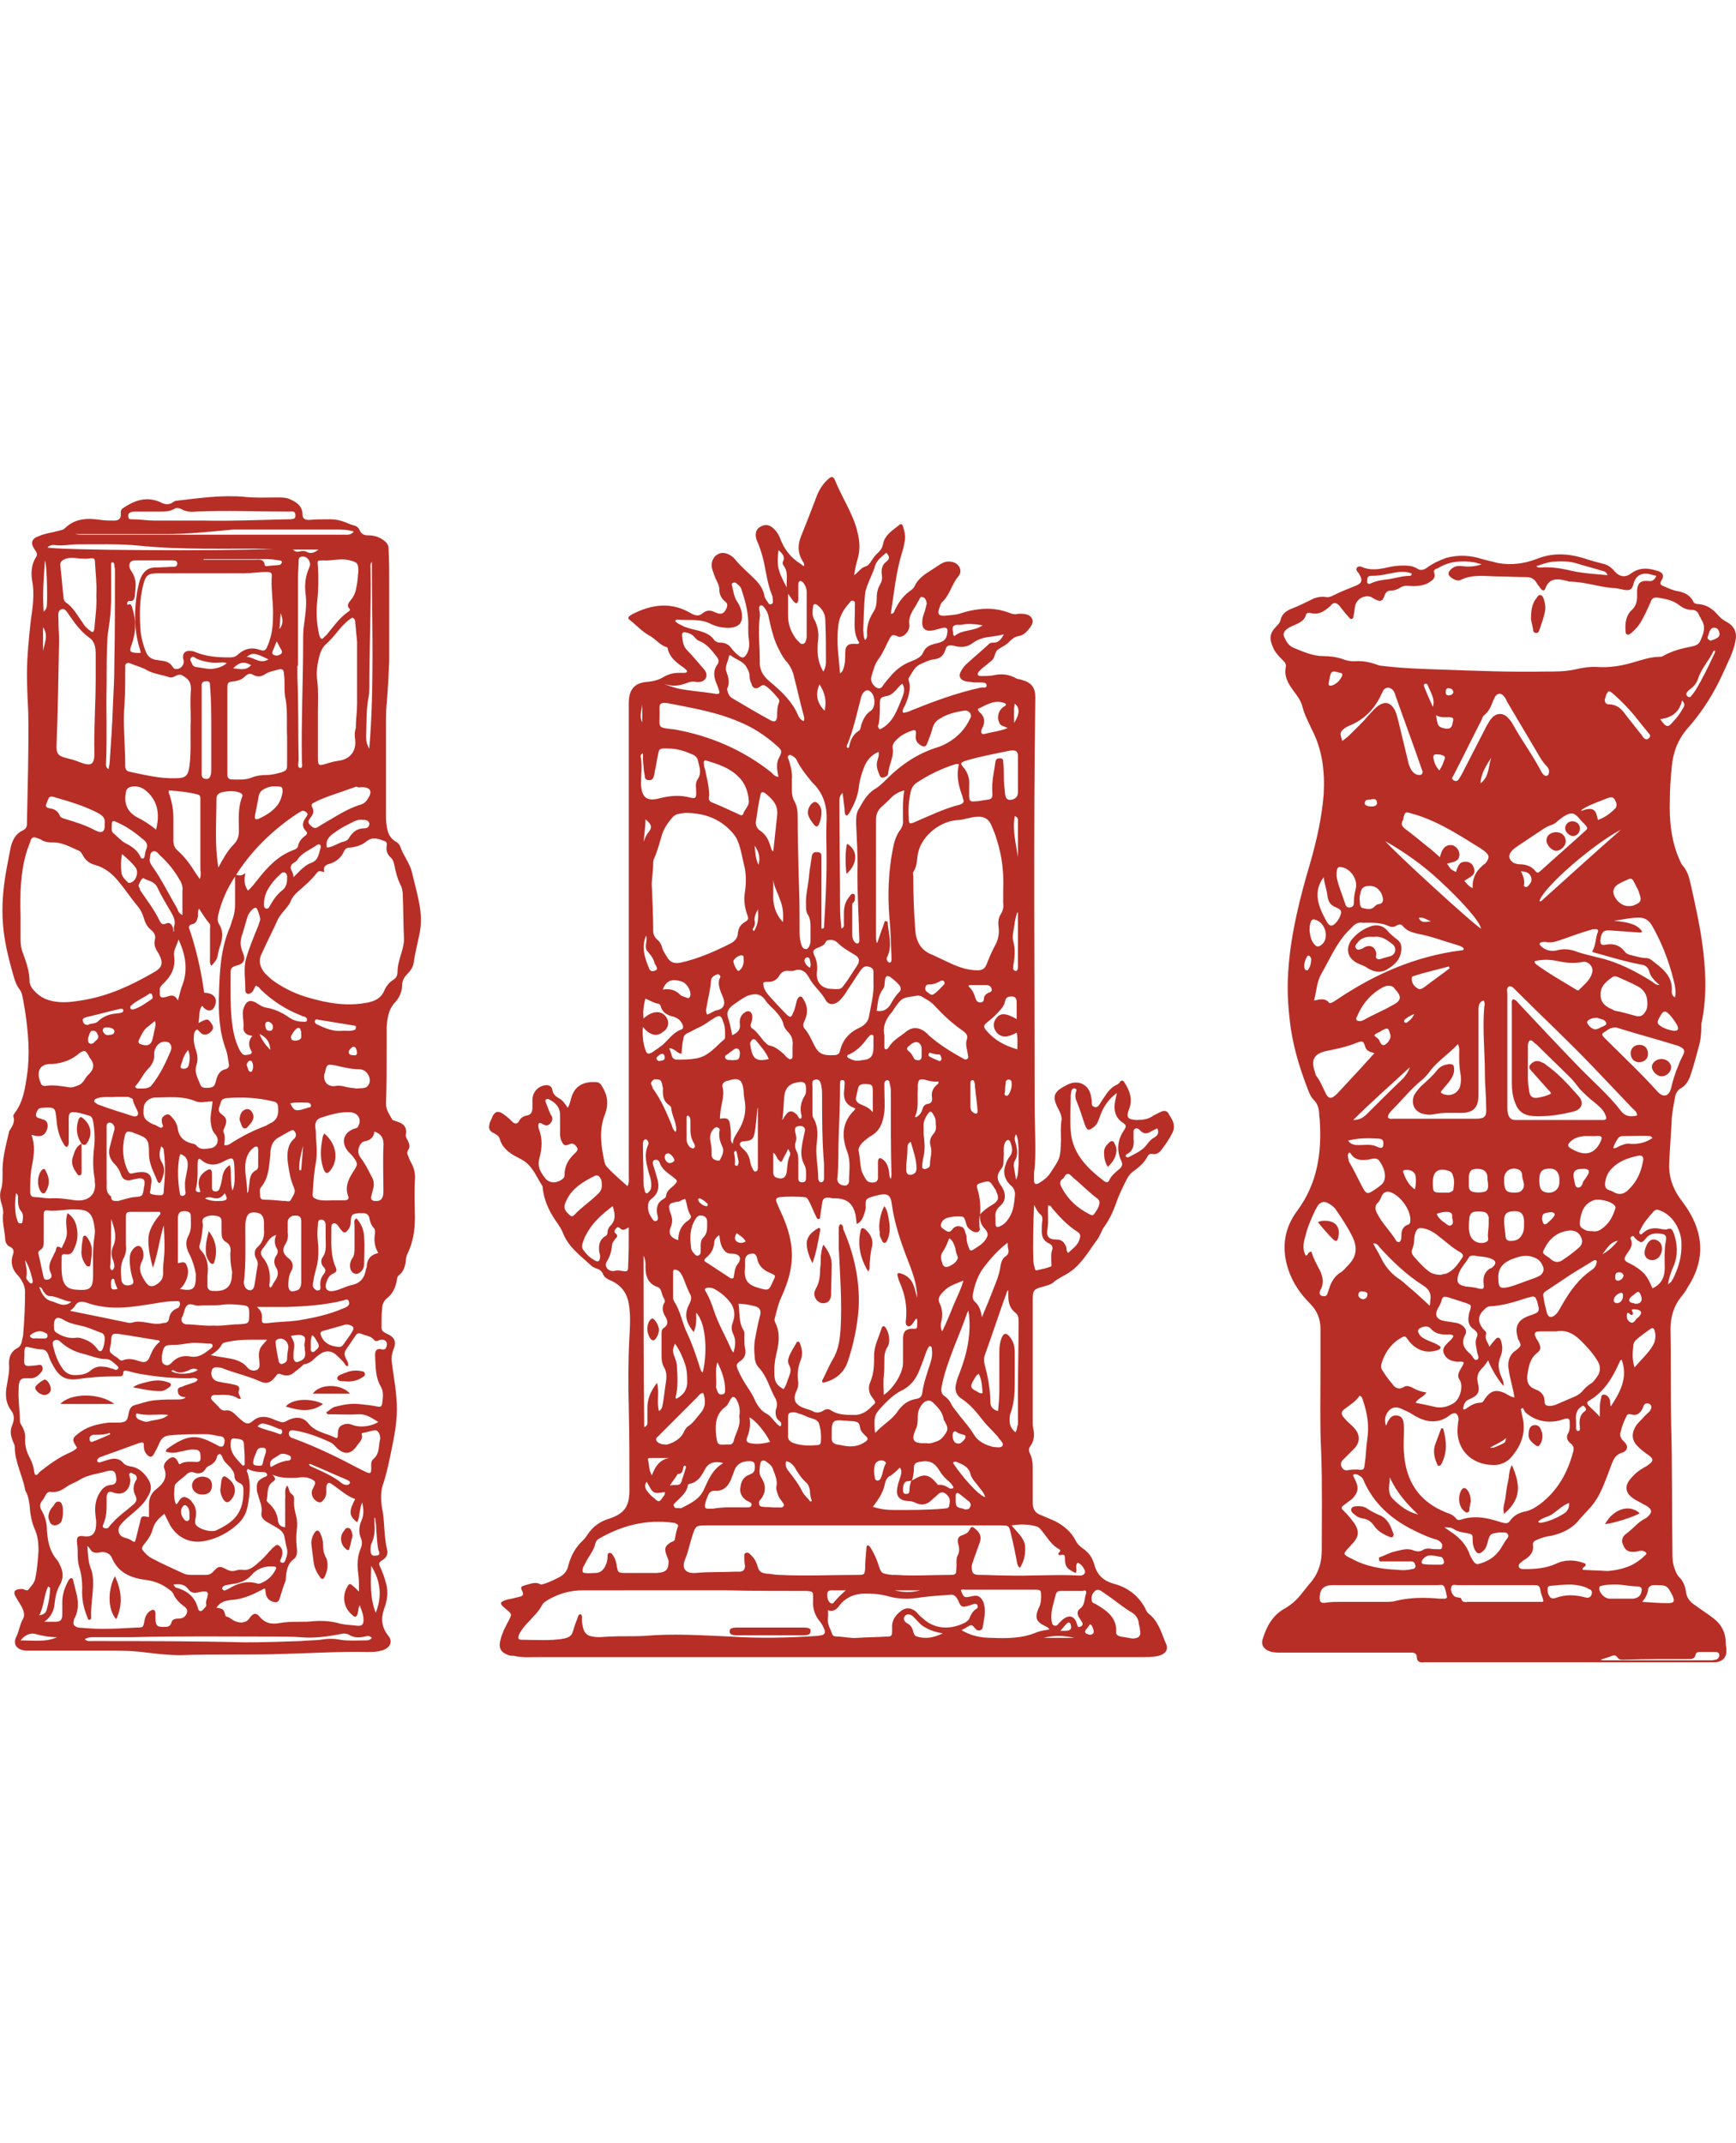 <?xml version="1.0" encoding="UTF-8"?> <svg xmlns="http://www.w3.org/2000/svg" version="1.1" id="Capa_1" x="0" y="0" viewBox="0 0 270.3 185.1" xml:space="preserve" width="150"><style>.st0{fill:#b72e26}</style><path class="st0" d="M9.8 161.2c0 .6-.1.9-.2 1.3-.2.4-.5.6-1 .7-.5 0-.8-.3-.9-.7-.2-.4-.2-.7-.1-1.1.1-.4.3-.8.6-1.1.3-.3.4-.9 1-.8.5.1.5.7.6 1.1v.6M6.9 142.9c-.6 0-1.5-.7-1.4-1.2 0-.3 1.2-1.2 1.5-1.2.3 0 .9.8.9 1.4.1.5-.4 1-1 1M12.7 103.8c-.8-1.2-.9-2.4-.5-3.7.2-.5.4-.6.8-.2 1.2 1 1.4 2.5.6 3.7-.2.4-.5.5-.9.2z"></path><path class="st0" d="M12.7 103.8v4.3c0 .3 0 .6-.3.6-.2.1-.4-.2-.5-.4-.6-.8-.9-1.6-.5-2.6.2-.6.4-1.5 1.3-1.9zM7.6 109.7c0 .6-.2 1.1-.5 1.6-.2.3-.5.3-.7 0-.7-.9-.6-2.6.1-3.4.2-.2.5-.3.6.1.3.5.5 1.1.5 1.7M12.7 120.3c0-.6.1-1.2.2-1.8 0-.2.1-.4.3-.4.2 0 .3.2.4.3.4.6.7 1.2.7 2 0 .7-.1 1.4-.2 2.1 0 .2-.1.4-.3.4-.2 0-.3-.1-.4-.2-.6-.8-.8-1.6-.7-2.4M180.8 98.8l-1.2.6c-.8.6-1.7.7-2.7.7-1.3-.1-1.6-.4-1.1-1.7.6-1.5.1-2.9-.7-4.1-.2-.4-.5-.5-.8 0-.1.1-.3.3-.4.3-.9.4-1.5 1.2-2 2-.3.4-.5.8-.8 1.2-.1.2-.3.3-.6.3-.3-.1-.5-.2-.5-.5s0-.7-.1-1c-.2-1.9-1.9-2.9-3.7-2-2.2 1.1-2.5 1.8-1.3 4 .2.4.4.9.4 1.4-.2 1.1-.1 2.2-.1 3.2-.1 2.9-.1 2.8-1.7 5.2-.4.6-1 1.1-1.7 1.5-.5.3-.8.2-.8-.4v-1.2c.2-1.3.2-2.6.2-3.9 0-2.1-.1-4.3-.1-6.4 0-21.2-.2-42.4.1-63.7 0-1.5-.6-2.3-2.1-2.7-.3-.1-.5-.1-.8-.2-1.2-.7-2.4-.8-3.7-.5-.6.1-1.3.1-1.9.1-.5 0-.6-.3-.3-.7.3-.3.6-.6.9-.8.4-.3.7-.6 1.1-.9.6-.5.4-1.4 1.1-1.8.6-.4 1.3-.7 1.7-1.2.4-.4.8-.7 1.3-.8.7-.1 1.2-.5 1.6-1 .4-.5.9-1.1.6-1.7-.3-.7-1.1-.8-1.9-.8h-.2c-.6.2-1.1 0-1.6-.2-1.4-.5-2.9-.7-4.5-.5-.9.1-1.9.3-2.8.6-.8.3-1.6.3-2.5.4-1.1.1-1.3-.3-.9-1.3.1-.3.2-.7.5-.9 1.1-1.1 1.4-2.7 2.4-3.9.8-.9.1-2.2-1.2-2.3-.6-.1-1.1.1-1.6.4-.8.5-1.5 1-2.3 1.5-.7.5-1.2 1-1.6 1.7-.1.3-.3.6-.6.8-1.2.8-2 1.9-2.6 3.2-.1.2-.1.5-.6.5.5-3.2.8-6.5 1.8-9.7.2-.6.3-1.2.4-1.8.1-.7-.1-1.4-.3-2.1-.1-.3-.3-.5-.6-.2-1 .8-2.2 1.5-2.5 2.9-.1.6-.4 1.1-.9 1.5-.2.2-.4.4-.6.7-.4.5-.6 1.2-1.4 1.4-.6.2-1 .9-1.6 1.3.1-.9.3-1.7.5-2.4.4-1.3.4-2.6.1-3.9-.2-1-.5-1.9-.9-2.8-.8-1.9-1.9-3.7-2.7-5.7-.3-.6-.5-.6-1-.2-.8.7-1.4 1.6-1.8 2.6-.8 2.1-1.6 4.2-2.5 6.4-.5 1.3-.5 2.5.2 3.7.1.2.4.5.3.9-.3-.1-.4-.3-.6-.4-1.6-1-2.6-2.4-3.2-4.1-.2-.4-.4-.8-.7-1.1-.7-.8-1.4-1-2.2-.6-.8.4-1 1.1-.7 2.1.1.2.2.5.3.7.3.8.6 1.7.8 2.6.4 1.8.6 3.6 1.3 5.3.1.2.1.4.1.5 0 .3.2.8-.2.9-.4.2-.5-.3-.7-.5-.2-.3-.4-.6-.4-.9-.2-1-.8-1.8-1.5-2.5-1-1-2.1-1.9-3-3-.3-.4-.7-.7-1.2-.9-.7-.3-1.4-.2-2 .4-.5.6-.6 1.3-.4 2 .2.6.4 1.2.7 1.8.2.4.4.8.4 1.3 0 .8.3 1.4.9 1.9.4.3.4.6.2 1.1-.4.8-.8 1-1.7.6-.8-.4-1.4-.4-2.1.2-.5.4-1 .3-1.6 0-3.1-1.9-6.2-1.5-9.3.1-.1.1-.2.1-.3.2-.3.2-.4.5 0 .7 1 .8 1.9 1.8 3 2.4 1 .5 1.6 1.5 2.7 1.8.1 0 .2.2.2.4.3 1.1 1.1 1.8 1.9 2.4.3.2.6.4.9.7.3.2.2.5-.2.5h-.9c-.8 0-1.6.2-2.3.6-.8.5-1.6.7-2.5.8-2.1.1-3 1.2-3 3.3v73.6c0 .5.1 1-.2 1.6-1.1-1-2.2-1.9-3.2-3-.2-.2-.3-.5-.4-.8-.5-2.5-.9-4.9.1-7.4.6-1.6.4-3-.5-4.4-.2-.4-.5-.6-1-.6-2-.1-3.3.7-3.8 2.6-.1.4-.2.9-.5 1.4-.4-.6-.8-1.2-1.4-1.5-.5-.3-.9-.6-1-1.3-.1-.6-.6-.8-1.2-.7-1.1.2-1.9 1.1-1.9 2.3v1.2c0 .6-.2 1.1-.9 1.2-.5.1-1 .4-1.2.9-.3.5-.7.4-1 .1-.3-.3-.6-.6-1-.9-1.2-1-1.8-.9-2.3.5-.1.1-.1.3-.2.4-.3 1-.2 1.4.7 1.8.3.2.6.3.8.8.3 1.2 1.2 2 2.2 2.6.4.2.9.5 1.3.7 1.6.9 2.2 2.6 3.1 4 .1.1.1.3.1.4.2 1.8.9 3.4 1.9 4.9.5.7 1 1.4 1.3 2.2.9 2.2 2.8 3.5 4.5 5.1l.6.3c.5.1.9.4 1.1.9.2.5.6.7 1 .9 1.7.7 2.7 1.9 3 3.7.3 1.7.2 3.5.1 5.2-.2 3.7-.2 7.3-.1 11 .1 4.3.1 8.5.1 12.8 0 2.6-.8 3.7-3.3 4.5-1.3.4-2.4 1.2-3.2 2.4-.2.3-.4.6-.7.9-1.2 1.1-1.9 2.4-2.3 3.9-.2 1-.8 1.6-1.7 2-.8.4-1.6.8-2.5 1h-.1c-.8-.5-1.6-.1-2.4.1-.7.2-.8.3-.5.9.3.6.1.8-.4.9-.3.1-.5.1-.8.2-.7.2-1.5.2-2.1.7 0 .4.2.5.4.7 1.5 1.3 1.4.9.5 2.7-.2.4-.5.9-.6 1.3-.2.4-.3.8-.4 1.2-.3 1.2.1 1.9 1.3 2.3.3.1.5.1.8.1 1.3.3 2.6.2 4 .2H177.7c.9 0 1.8 0 2.7-.2 1.1-.3 1.6-1 1.1-2-.7-1.6-1.1-3.4-2.7-4.6-.1-.1-.2-.2-.3-.4-1-2.2-2.8-3.6-5-4.2-1.9-.5-2.8-1.6-3.2-3.3 0-.1-.1-.1-.1-.2-.2-.7-.7-1.3-1.3-1.8-.6-.4-1.1-.8-1.4-1.4-.7-1.4-1.9-2.4-3.3-3.1l-2.1-.9c-.9-.3-1.3-.9-1.3-1.9v-5c0-.9 0-1.8-.4-2.6-.2-.4-.3-.8 0-1.2.6-.8.7-1.7.5-2.7-.1-.4-.1-.7-.1-1.1v-19.2c0-1.2.2-1.5 1.4-1.8.6-.2 1.3-.3 1.8-.7.4-.4 1-.7 1.5-1 .6-.3 1.2-.7 1.7-1.1 1.6-1.4 2.6-3.2 3.8-4.8l.3-.6c.2-.3.3-.7.5-1 .9-1.2 1.5-2.5 2-3.9.4-1.2 1-2.4 1.6-3.6.3-.6.7-1.1 1.2-1.4.8-.6 1.5-1.2 2-2.1.2-.4.4-.6.9-.5.5.1 1-.2 1.3-.6.7-.9 1.3-1.8 1.8-2.8.4-.9.1-1.8-.5-2.6-.3-.8-.8-.8-1.3-.6zm-94 10.9c-.6.2-1.3.1-1.8-.4-.8-1-1.4-1.9-1-3.3.4-1.5.5-3-.1-4.5-.1-.3-.1-.6 0-.9.3-.1.5.1.7.2.4.2.8.2 1.1-.2.3-.3.4-.8.2-1.1-.4-.6-.6-1.4-.9-2.1-.1-.2-.1-.4 0-.5.2-.1.4-.1.5 0 1 .5 1.7 1.2 1.7 2.4v2.8c0 .4 0 .8.2 1.2.3.7.5.9 1.2.6.6-.3.9 0 1.2.4.3.4 0 .7-.3 1-1 .9-1.6 2-1.6 3.3.1.5-.5.9-1.1 1.1zm2.6 5.2c-.3.3-.5.2-.8-.1-.8-.7-.9-1.2-.4-2.2.9-1.9 2.6-2.9 4.4-3.8.4-.2.7 0 .9.4.2.3.2.6.2 1.2 0 .4-.2.9-.7 1.3-1.1 1.1-2.5 2-3.6 3.2zm4.8 3.3c-.9.6-1 1.4-.9 2.4.1.4.2.7.1 1.1-.1.4-.3.5-.7.3-.8-.4-1.4-1-1.9-1.7-.2-.3-.2-.6-.1-1 .2-.5.3-1 .6-1.4.9-1.8 2.4-3.1 4.1-4.4.4 1.3.5 2.2-.4 3.1-.2.2-.4.6-.4.9 0 .3-.1.6-.4.7zm3.6 4.8c0 .7-.2.7-.9.6-.5-.1-.9-.1-1.3 0-.9.1-1.6-.7-1.1-1.5s.7-1.6.8-2.5c0-.4.3-.7.5-1 .3-.3.5-.5 0-.9-.3-.2 0-.6.2-.8.2-.2.4-.1.6.1.4.4.8.1 1.3-.2 0 2.2 0 4.2-.1 6.2zM158 35.3c.8.6.8 1.6-.1 3 0-1.1-.1-2 .1-3zm.5 8.2V49c0 .6-.2 1-.8 1.2-.7.2-1.1 0-1.2-.8-.1-.9-.2-1.8-.2-2.8 0-.7 0-1.5-.1-2.2 0-.3 0-.6-.5-.6-.4 0-.6.1-.7.5-.2 1.5-.6 3.1-.5 4.7.1 1.1-.1 1.2-1.2 1.3-.5.1-1 .2-1.5.2-.7.1-.9-.1-.9-.8v-1.6c.1-1.1-.2-2.1-.9-2.9-.5-.6-.5-.7.3-1 2.3-.7 4.6-1.1 7-1.6.9-.1 1.2.1 1.2.9zm-.4 105.2c-.6-.5-.9-1.1-.9-1.8 0-.4 0-.9.2-1.3.5-1.5.6-3 .6-4.5v-4.8c0-1-.2-1.8-.9-2.6-.5-.5-.8-.4-1.1.2-.3.7-.4 1.5-.4 2.3v6.1c0 1-.1 2-.2 3.1-.8-.2-1.2-.7-1.2-1.4 0-2-.4-4-.9-5.9-.1-.4-.1-.9 0-1.3 1.2-3.3 2.3-6.7 3.5-10 0-.1.1-.1.2-.2v1c0 1 .3 1.9 1.1 2.5.5.4.5.9.5 1.4 0 3.7-.1 7.3-.1 10.9v5.1c-.2.4-.1.8-.4 1.2zm-9.7 4.8c.1-.3.3-.2.5-.2.9.4 1.9.7 2.2 1.9.2.8.9 1.4 1.3 2 .4.5.8.9 1 1.6-1-.2-3.7-3.3-5-5.3zm2.6 6.9c-.1.3-.4.3-.7.3-.1 0-.2 0-.3-.1-1.1-.2-1.2-.3-1.2-1.4v-.6c0-.4.2-.6.6-.3l1.5 1.2c.3.3.3.6.1.9zm-2.6-11.6c.1-.3.4-.3.6-.1.4.3.9.3 1.3.5.1.4-.1.6-.3.8-.4.5-.8.6-1.3.3-.3-.3-.5-1-.3-1.5zm3.2.2c-.6-1-1.4-1.9-2.2-2.9-.5-.7-1.1-1.3-1.4-2-.2-.4-.5-.7-.9-1-.5-.3-.6-.8-.5-1.4.4-2.2 1.2-4.3 2-6.4.7-1.7 1.4-3.5 2-5.2.1-.1.1-.3.2-.3.5 3.4-.2 6.6-1.4 9.7-.2.5-.4 1-.5 1.5-.3 1-.1 1.8.7 2.4 1.4.9 2.4 2.1 3.4 3.4.6.8 1.4 1.5 2.1 2.3.2.2.3.3.4.5.3.4.8.8.6 1.2-.3.4-.9.2-1.4.2-1.2-.3-2.4-.8-3.1-2zm-18.8-3c-1.2 0-2.3 0-3.4-.7-.4-.3-.9-.2-1.3.1-.6.3-1.1.3-1.6 0-.4-.2-.9-.3-1.4-.5-1.3-.5-1.7-1.3-1.1-2.6.2-.4.3-.8.3-1.3-.2-1.2-.1-2.4.4-3.6.3-.8.2-1.6-.1-2.4-.1-.2-.1-.4-.3-.4-.2 0-.3.1-.3.2-.4.7-.8 1.3-1.1 2-.2.5-.3 1 0 1.5.3.6.2 1.1 0 1.6-.3.7-.4 1.4-.9 2.1-.8-.5-1.3-.9-1.4-1.9-.1-1.3 0-2.4.3-3.7.4-1.6.6-3.2-.2-4.8-.1-.2-.1-.4-.1-.5.3-1.1.5-2.2 1-3.3 1.3-2.8 2.1-5.7 1.5-8.8-.3-1.8-1-3.5-1.8-5.2-.1-.2-.2-.5-.3-.7-.3-.7-.2-.9.5-1 1.2-.1 2.5-.1 3.7 0 .5 0 .6.4.8.7.4.8.7 1.6 1.1 2.4.1.2.2.4.4.3.2 0 .2-.2.2-.4.1-.7.2-1.3.3-2 .1-.8.4-1 1.2-.9.4.1.7.1 1.1.1 1.7.1 2.5.9 2.9 2.5.1.5.1.9.2 1.5.8-.4 1-1.1 1.2-1.7.1-.3.2-.6.2-.9-.1-1.4.1-1.4 1.5-1.8 1.9-.5 2.4-.3 2.6 1.6.5 3.4 1.7 6.5 2.9 9.6.5 1.4 1 2.9 1 4.7-.2-.7-.3-1.3-.5-1.8-.3-1-1-1.7-2-2-.5-.2-.7 0-.5.5.1.5.3.9.5 1.4.6 1.5.9 3.1.8 4.8 0 .5-.3 1.3.3 1.5.5.1.8-.6 1.1-1 0-.1.1-.1.2-.2.2.3.1.6.1.9 0 .7 0 .7-.8.7-.9 0-1.4.4-1.4 1.5v3.8c0 1.6-1.5 4-3 5 0-1-.1-1.9 0-2.8.1-.9.1-1.9.1-2.8 0-.7.1-1.3.5-1.9.5-.8.2-2.4-.4-3.1-.2-.2-.4-.1-.5.1-.4 1.4-1.2 2.8-1.2 4.3 0 1.4 0 2.8-.6 4.2-.4.9-.2 1.8.4 2.5.5.7.5.7-.1 1.2-.9 1-1.9 1.5-3 1.4zm1.9 4.2c-.7.5-1.5.7-2.3.7-.7 0-1.4-.2-2.1-.3-.5-.1-.8-.4-.8-.9v-1.1c0-1.7.3-1.9 2-1.7h.2c.6.1 1.2 0 1.7.2.6.2.4 1 .7 1.4.2.3.4.5.7.8.4.3.4.6-.1.9zm-11.1.2c-.6-.2-1-.6-.9-1.3v-2.7c0-.7.2-.8.9-.8.3 0 .5.1.8.2.4.1.9.3 1.3.5.7.3 1.5.3 1.8 1 .3.9.4 1.9.3 2.9 0 .4-.3.5-.6.5-1.2.1-2.4.1-3.6-.3zm2.8 9-.2.1c-.5-.6-1.1-1.1-1.4-1.8-.5-1-1.2-1.9-1.9-2.8-.4-.5-.7-.9-.5-1.7.6.1 1 .5 1.3.9.5.9 1.1 1.8 1.9 2.5.3.3.4.7.5 1.1 0 .6.1 1.1.3 1.7zm-7.6.9c-.5 0-.7-.3-.6-.8 0-.1.1-.2.2-.3.9-1.1.9-2.3.1-3.5-.4-.6-.2-1.5-.1-2.2.1-.4.4-.5.8-.3.4.3.9.6 1.1 1.1.3.9.8 1.8.6 2.8-.1.5.1 1 .3 1.5.1.3.3.5.5.8.1.2.5.5.3.8-.2.3-.6.2-.8.2h-.9c-.6-.1-1 0-1.5-.1zm-2.6-1c.1 0 .1.1.2.1.3.2.7.2.6.7-.1.3-.5.3-.8.3-1.8 0-3.6-.1-5.2.2h-.6c-.6 0-.7-.1-.6-.8.1-.5.3-.9.5-1.4.2-.4.5-.6 1-.6 1.3.1 2-.6 2.5-1.7.2-.5.4-1.1.6-1.6.4-.9 1.2-1.3 2.2-1.3.4 0 .8 0 .9.5.1.6 0 1.2-.4 1.4-.1.1-.3.1-.4.2-.9.3-1.3 1-1.4 1.9-.2.9.2 1.6.9 2.1zm-12.7-75.5c-.8-.8-2.1-.6-3.3.5-.1-1.1 0-2.1.3-3.1.7.3 1.3.7 2 .8.2 0 .4.3.4.5.3.9 1 1.3 1.9 1.5.7.2 1.2.6 1.5 1.3.1.3.1.6-.2.7-1.1.4-1.8 1.3-2.6 2.1-.6.6-1.3 1-2 1.5-.6.3-.8.2-1-.4-.4-1.1-.5-2.3-.4-3.6 1 1.3 2.2 1.6 3.1.8 1-.6 1.1-1.8.3-2.6zM126 78c.7 1.3 1.9 2.2 2.6 3.5.4.7 1.2.7 1.9.2.6-.5 1.1-1.2 1.5-1.9.7-1 1.3-2 2-3 .3-.4.6-.7 1.1-.6.5.1.9.3.9.8v1.7c.1 1.8-.4 3.6-.7 5.3-.1.7-.6 1.3-1.4 1.7-1.6.7-2.7 1.9-3.1 3.6-.1.5-.4.7-.9.7-1.9.1-2.5-.2-3.3-1.9-.4-.8-.7-1.5-1.3-2.2-.4-.4-.2-.9 0-1.3.5-1.1.5-2.2-.2-3.3-.1-.2-.3-.5-.6-.4-.2.1-.3.3-.4.5-.2.7-.3 1.4-.6 2-.3.8-.5.8-1.1.2-1-1-1.9-2-2.8-3-.3-.4-.6-.8-.7-1.3-.1-.7-.1-.7.7-.7.8 0 1.3-.3 1.7-.9.4-.7.9-.9 1.6-.8h.6c1.2-.5 2 .1 2.5 1.1zm-.4-3.2c.3-.1.5.2.5.4.1.4.2.8 0 1.2-.4-.2-.7-.6-.8-.9-.1-.3 0-.6.3-.7zm7.5-9.2c0-.2.1-.6-.2-.7-.4-.1-.5.3-.7.5-.6.7-.8 1.6-.8 2.5v1.7c0 .2.1.5-.4.7-.1-1.1-.2-2.1-.2-3.1 0-5.5-.1-11-.1-16.6 0-.5 0-1 .5-1.4.1.9.2 1.7.3 2.5 0 .3 0 .5.1.8.1.2.3.3.4.1.1-.1.2-.2.3-.4.7-1.2 1.2-2.4 1.4-3.7.1-1.1.4-2.2.8-3.2.4-1.1 1.1-2 2.3-2.5.1.6-.1 1-.2 1.4-.2.7 0 1.4.3 2.1.1.3.3.6.6.5.4-.1.8-.3.8-.7.1-1.3.9-2.5.7-3.8-.1-.6.2-1 .6-1.4.7-.7 1.5-1.1 2.4-1.4.5-.2.7 0 .6.6-.1.8.1 1.3.8 1.7.5.3.8.2 1-.4.3-.8.6-1.5.8-2.3.2-.7.6-1.2 1.2-1.5 1.1-.7 2.4-1 3.6-1.2.4-.1.7 0 1 .3.3.4.2.7 0 1-.7 1.5-1.8 2.7-3.3 3.6-.7.4-1.3.7-2.1.9-2.9 1-5.3 2.6-7.5 4.8-.6.6-1.2 1.2-1.9 1.6-1.3.8-1.9 2.1-2.6 3.3-.3.6-.3 1.3-.3 2 .1 2.6.3 5.1.2 7.7 0 3.5.2 6.9.3 10.4 0 .2 0 .5-.2.6-.3.1-.4-.1-.6-.3-.3-.4-.3-.8-.3-1.3v-4.6c.4-.3.4-.5.4-.8zm3.7-27.1c.2-1 .2-2.1.2-3.1s.1-1.1 1.1-1.3c.6-.1 1-.5 1.4-.9.3-.3.5-.7 1-1 .5.8.2 1.5 0 2.1-.8 1.9-1.4 4-3.5 5-.4-.3-.3-.6-.2-.8zM158 69.3c.1-.5.2-1 .4-1.5h.1v8.5c0 .1 0 .3-.1.4 0 .1-.1.2-.2.2-.2 0-.3-.1-.4-.2-.1-.3 0-.5 0-.8.2-1.2.3-2.3 0-3.5-.3-.9.1-2 .2-3.1zm0-16.5c.6.2.5.6.5 1v5.4c-.3-2.1-.9-4.2-.5-6.4zm.3 29v2.6c-1.7-1-2.6-1-3.2-.1-.5.6-.5 1.5.1 2.2.7.8 1.7.8 3.1 0 .2.9.1 1.8.1 2.6-2.1-.6-3.6-1.5-4.8-2.9-.5-.6-.5-.8.1-1.3.8-.6 1.5-1.3 2.2-2.1.3-.4.5-.7.6-1.2.1-.6.5-.8 1.3-.7.4.1.5.5.5.9zm-18.5 63.6c-.9 1.4-2.4 2.1-3.5 3.4-.1-.3-.1-.3-.1-.4-.1-2.4-.1-2.4 1.6-4.2.8-.8 1.7-1.6 2.8-2.1.9-.5 1.6-1.2 2.1-2.1.5-.9.8-1.9 1.2-2.9.2-.6.4-1.3.8-1.8.4 0 .4.3.4.6.1.6 0 1.3-.2 1.9-.5 1.6-1.1 3.2-1.3 4.8-.1.5-.3.8-.9.9-1.3.2-2.2.9-2.9 1.9zm2.1 10.8c-.2.5-.3 1.1-.3 1.6 0 .3-.1.5-.5.5s-.5-.2-.5-.6c0-.4 0-.8.3-1.2.3-.3.7-.1 1-.3zm-5.8-1.4c0-.3 0-.6.1-.9.1-.7.9-1 1.5-.7.2.1.3.3.2.4-.4.7-.4 1.4-.7 2.1-.1.3-.3.6-.7.5-.3-.1-.3-.4-.3-.6-.1-.3-.1-.6-.1-.8zm-4.2-49.8c.6 1.5.3 3.1.3 4.6 0 .3-.2.7-.6.7-.4 0-.8-.1-1.1-.5-.1-.2-.2-.5-.1-.8.2-2.2.1-4.5.2-6.7.1-2.5.2-5.1.2-7.6v-.2c0-.3 0-.7.4-.6.4 0 .3.4.3.7 0 .5-.1 1-.1 1.4 0 1.2.6 1.9 1.8 2.3-.1.1-.1.2-.1.2-2 1.9-2.1 4.1-1.2 6.5zm.3-14.5c-.4-.2-.4-.5 0-.6 1.3-.6 2.1-1.5 2.9-2.6l.4-.4c.2-.1.5-.1.5.2v1.6c0 1.5-.4 2-1.9 2.1-.7.2-1.3 0-1.9-.3zm1.1 6c.1-.4.2-.9.3-1.3.1-.5.4-.7 1-.7 1.2 0 1.3.1 1.3 1.3v3.1c-.7-.9-1.5-1-2.2-1.4-.4-.3-.5-.6-.4-1zm.9 7.2c.4-.4.8-.7 1.2-1 1.6-.8 2.1-2.2 2.3-3.9.1-1.1 0-2.3 0-3.5v-.9c0-.2.1-.4.4-.5.3 0 .4.2.4.4.1.4.2.8.2 1.2 0 4.4 0 8.7.1 13.1 0 .1 0 .3-.1.7-.3-.5-.2-.9-.3-1.3-.1-.7-.4-1.4-1-1.8-.4-.3-.6-.2-.7.3v2.2c0 .4.1.9-.5 1.1-.6.1-1.1 0-1.4-.5-.3-.5-.6-1-.7-1.5-.2-1-.2-1.9-.4-2.9-.1-.4.2-.8.5-1.2zm6-48.8c-.7.9-1 2-1.2 3.1-.7 3.6-.8 7.2-.5 10.8.2 1.9.2 3.8.3 5.7v.3c0 .3.1.6-.2.8-.1 0-.2 0-.3-.1-.3-.3-.3-.6-.1-.9.8-1.8.1-3.6 0-5.4-.1 0-.2 0-.4-.1-.4 1.1-.8 2.2-1.2 3.4h-.1c0-.2-.1-.4-.1-.7V53.4c0-.8.2-1.4.8-2 .6-.5 1.2-1.1 1.8-1.7.5-.4 1-.7 1.8-.9-.3 1.7-.2 3.4-.2 5.1-.1.5-.2.7-.4 1zm-.2 25.3c-.6.6-1 1.3-1.4 2-.5.7-1.1 1.1-2.1.9.2-1.2.2-2.4 1-3.4.3-.4.2-.9.3-1.4.1-.6.3-.8.9-.4.5.4 1 .8 1.4 1.3.2.4.2.7-.1 1zm-1.7 8.7c-.1.1-.2.2-.4.2-.2-.1-.2-.2-.2-.4v-1.8c-.3-1.3.2-2.4 1-3.4.2-.2.4-.5.5-.7 1.2-1.7 1.2-1.7 3.3-2 .4-.1.8-.1 1.2.2.7.4 1.4.8 1.9 1.4 1.3 1.4 2.7 2.7 4.3 3.8.5.4.9.7.6 1.5-.2.7.1 1.5.2 2.2 0 .2.2.5-.1.7-.3.2-.5 0-.7-.1-1.8-1-3.6-2.1-5.2-3.5l-.4-.4c-1.1-1-2.3-1.1-3.4-.1-.9.7-2 1.3-2.6 2.4zm5.8-9.5c.1-.4.4-.4.7-.4.5 0 1-.2 1.4-.4.2-.1.3-.2.4-.2.2 0 .4 0 .4.2.1.1.1.3 0 .4-.5.5-1 1.1-1.6 1.5-.4.3-.7-.1-1-.3-.3-.2-.4-.4-.3-.8zm2.5 11.1c0 .3-.2.5-.4.4-.5-.2-1-.4-1.5-.7-.1-.1-.2-.2-.1-.4s.2-.2.4-.1c.4.1.7.2 1.1.2.4-.1.4.4.5.6zm-3.1-1.6V90.2c0 .3-.1.5-.4.6-.3 0-.6 0-.8-.3-.2-.4-.4-.8-.8-1.1-.4-.3-.3-.6 0-.8.2-.1.3-.3.5-.4.8-.5 1.4-.1 1.5.7zm-2.4 18.2c.1-.9.2-1.8.2-2.7 0-.3 0-.6.5-.9.4 1.4.9 2.7.9 4.1 0 .6-.2.8-.7 1-.5.1-.8 0-.9-.6v-.9zm1.5-7.4c-.1-.1-.2-.2-.1-.2.6-1.3.3-2.7.4-4.1v-.8c.1-.8.3-.9 1-.8.7.2 1.4.4 2.2.3.1.3-.1.4-.2.5-.6.5-.9 1.1-.8 1.9.1.6 0 1-.7 1.1-.5.1-.7.5-.8.9-.2.6-.5.9-1 1.2zm2.7 2.6c-.5.6-.6 1.2-.4 1.9.3.9-.1 1.8-.1 2.8 0 .3-.1.5-.4.6-.2.1-.4.2-.6.1-.3-.1-.2-.4-.2-.6 0-.3.1-.6.1-.9.3-1 .3-2 .2-3.1-.1-.7-.1-1.4-.1-2.1 0-.6.2-1.1.5-1.6.5-.8.7-.8 1.1 0 .3.4.3.9.3 1.4.1.6 0 1.1-.4 1.5zm-2.7 45.9c.3-.6.3-1.3.3-2 0-.8.3-1.4.8-2 .5-.5 1.1-.6 1.6-.1.7.7 1.4 1.4 1.6 2.4 0 .2.1.4.2.5.2.5.6.9.3 1.6-.4.7-.9 1.4-1.8 1.6-.5.2-.9.3-1.3.2-2.1.1-2.5-.4-1.7-2.2zm3.7-19.6c-.4-.7.1-1.3.6-1.8.8-.9 1.9-1.2 3.1-1.7-.4 1.5-1.1 2.7-1.6 4-.5 1.2-1 2.5-1.7 3.9-.3-.6-.2-1-.2-1.3.3-1 .3-2-.2-3.1zm.5-8c.4-.6.7-1.3 1-2.1.6.4.7.9.9 1.4.1.3.1.6.2.9.1.4.4.7.1 1.1-.3.5-.8.8-1.3 1-.5.2-.9 0-1-.6-.2-.5-.3-1.2.1-1.7zm2.8-3.9c-.5-.2-1 0-1.3.4-.4.6-.8.4-1.2.1-.3-.2-.7-.4-.6-.8.1-.5.4-.8.8-1 .6-.2 1.2-.3 1.8-.3 1 0 1 0 1.3 1 .1.5.3.8.7 1.1.3.2.7.5 1.2.3.4-.2.2-.6.2-.9 0-.6-.1-1.2.1-1.7-.1.9.2 1.6.8 2.2.6.7.4 1.1 0 1.7-.5.7-1.3 1.1-1.9 1.5-.3.2-.5.1-.6-.2-.2-.5-.4-1.1-.4-1.6 0-.2 0-.4-.1-.6-.2-.5-.2-1.1-.8-1.2zm2.6-5.8c-.2-.7-.1-.8.5-1 1.4-.4 1.4-.4 2.2.9.1.1.2.3.2.4.5 1 .4 1.5-.6 2.1-.7.4-1.4.9-1.9 1.5.1-1.4 0-2.6-.4-3.9zm-.7-12c-.3-.2-.4-.5-.4-.9v-3.7c0-.2.1-.4.3-.4.2 0 .3.1.3.3.1.2.1.4.1.6.1 1.2.3 2.4.4 3.7 0 .2.1.5-.2.6-.1.1-.3-.1-.5-.2zm1.1-17.1c-.4 0-.6-.3-.7-.6-.2-.7-.5-1.4-1.1-1.9 0-.1.1-.1.1-.2h2.7c.4 0 .7.2.8.6.1.4-.2.5-.5.6-.4.2-.7.5-.7.9s-.2.6-.6.6zm-.9 58.6c.2-.3.3-.6.7-.8.5 1 .5 2 .6 3-.5.1-.6-.1-.8-.2-1.2-.6-1.2-.8-.5-2zm.1-12c-.4-.4-.4-.8-.3-1.3.3-1.5.8-2.9 1.7-4.1 1.1-1.4 2.2-2.7 3.7-3.8 0 .4 0 .7.1 1 .1.5 0 .8-.4 1.1-.5.3-.7.9-.8 1.4-.2 1.7-1 3.3-1.6 4.9-.4 1.1-.9 2.1-1.3 3.2-.2-1-.4-1.8-1.1-2.4zm4-11.8c-.6.3-.8.2-.8-.5v-.8c-.1-.7.1-1.3.8-1.9.7-.6.8-1.4.5-2.3l-.3-.6c-.7-.9-1-1.7-.1-2.8.5-.6.3-1.4.4-2.2 0-.6-.1-1.3.2-1.9.1-.2.2-.3.4-.4.2 0 .3.1.4.3.3.8.5 1.6-.1 2.3-.3.4-.5.8-.6 1.2-.5 1.2-.2 2.4.8 3.3.6.5.7 1.1.6 1.8-.1 1-.2 2-.7 2.9-.5.9-.9 1.3-1.5 1.6zm.7-21.4c0-.4.1-.7.1-1.1.1-.2.3-.3.5-.3s.4.2.4.4c.1.7-.1 1.4-.5 2-.1.1-.2.2-.4.1-.1 0-.2-.2-.2-.3.1-.2.1-.5.1-.8zm-.7-27.1c-.4.6-.4 1.4-.3 2.1.1 1-.1 1.9-.6 2.8-.5.9-.9 1.9-1.3 2.9-.3.7-.7.9-1.4.9-1.4 0-2.6-.4-3.8-.9-1.1-.5-2.1-1-3.2-1.5-1.9-.7-2.6-2.2-2.7-4-.2-2.7-.3-5.4-.3-8.2 0-.2-.1-.5 0-.7.7-1 .5-2.1.8-3.2.7-2.6 3.5-4.8 6.3-4.9.5 0 1-.2 1.6-.3.4-.1.8-.2 1.2-.2 1-.1 1.8.3 2.2 1.2.5 1.1.9 2.2 1.2 3.4.6 2.2.8 4.5.7 6.8v2c.1.5 0 1.2-.4 1.8zM149.5 51c-2.4.6-4.7 1.7-7 2.7-.9.4-1 .3-1-.6-.1-1.4 0-2.8.3-4.1.1-.5.4-1 .8-1.3 1.9-1.3 4-2.3 6.2-3h.5c-.4 1.7-.1 3.1.4 4.6.1.2.2.5.2.7.3.6.1.8-.4 1zm-22.8 48.9c-.2-.3-.2-.6-.2-1v-4c0-.4-.2-1 .5-1.1.5-.1.8.3.9 1.1.1.5.1 1 .1 1.4 0 3.5 0 7.1.3 10.6v2.3c0 .3-.1.5-.4.6-.3 0-.4-.2-.5-.5v-.1c0-1.9-.5-3.8-.2-5.7.1-1.1.2-2.4-.5-3.6zm-2.9 2c0-.3-.1-.6.3-.8.3-.1.6-.1.9 0 .3.2.4.4.3.8-.2.9-.4 1.8-.5 2.7-.1.8 0 1.6.4 2.4.4.7.3 1.4.3 2.1 0 .4-.1.7-.6.7-.4 0-.6-.2-.6-.6v-2.6c0-.6 0-1.2-.3-1.7-.2-.4-.3-.9-.1-1.4.2-.6 0-1.1-.1-1.6zm1.5-5.6c-.6 1-.8 2-.5 3.1v.3c0 .1-.1.1-.1.2-.4 0-.4-.4-.6-.6-.8-.8-1.3-.7-1.9.2-.1.1-.1.3-.4.6.2-1.3.2-2.4.3-3.5.1-1.5.8-2.2 2.3-2.4.9-.1 1.1.2 1.1 1.1 0 .4 0 .7-.2 1zm-4 50.6c.3.2.5.5.2.9-.4-.2-.6-.5-.8-.7-.4-.4-.7-.9-1.2-1.2-1.2-.6-1.7-1.6-2.2-2.7-.3-.6-.7-1.2-1.1-1.8-.5-.8-.9-1.5-1.3-2.4-.3-.8-.3-.9.4-1.4.7-.5.9-1.2.7-2-.1-.5-.1-1-.1-1.6 0-.4.1-.9-.2-1.3-.7-1.2-.5-2.6-.7-4 .9 0 1.8.2 2.6.4.7.2 1 .7.7 1.6-.3 1.1-.5 2.2-.7 3.3-.2.9-.2 1.9-.1 2.8 0 .7.2 1.4.7 1.9 1.2 1.3 1.6 3 2.4 4.5.4.6.5 1.3.2 2-.1.7 0 1.3.5 1.7zm-15.9-8.4c0-.6-.2-1.1-.4-1.6-.3-.8-.3-1.1.1-2 .7 1 1.2 2.1 1.6 3.3.3 1 .3 1.9.3 2.9-.1 1.1-.6 1.8-1.7 2.4-.1-.1-.1-.2-.1-.3.4-1.5.3-3.1.2-4.7zm1.6-5.2c-.8-1.6-1-3.4-2-4.9-.1-.2-.2-.4-.2-.6v-3.9c0-.6.2-.6.7-.4.4.2.6.6.8 1 .4.9.7 1.9 1.2 2.8.2.4.1.9-.1 1.3-.9 1.6-.7 2.9.6 4.5.5-1 .4-2 .4-3 1.7 1.8 1.7 6.8 1 9.3-.3-.2-.3-.5-.4-.7-.6-1.9-1.2-3.7-2-5.4zm-2.5-18.4c-.1-.4-.3-.7-.3-1.1-.1-.4.1-.7.5-.8.3-.1.7-.2 1-.2.3-.1.6-.4 1-.4.3.8.3 1.7.8 2.5.2.3 0 .6-.3.8-1.1.7-1.6 1.8-1.6 3.1-1.3-.4-1.6-1.1-1.1-2.2.2-.6.2-1.1 0-1.7zm-2.2-.3c.1.4.3 1.1-.1 1.2-.5.2-.7-.5-1-.9-.2-.4-.3-.8-.3-1.3s.1-.9.5-1.2c1.2-.9 1.3-2 .9-3.3-.2-.7-.4-1.4-.6-2-.1-.4-.1-.7.3-.8.4-.1.6.2.7.4.3 1 1.2 1.6 2 2.2.9.7.9.7.1 1.5-.5.4-1 .8-1.1 1.5 0 .3-.3.4-.4.5-.9.5-1.1 1.2-1 2.2zm.2-20.8c.4 0 .5.4.6.7 0 .3.2.7.1 1 0 1 .2 1.8 1 2.3.1.1.3.2.3.4.1 1.2.8 2.2.8 3.4 0 .1-.1.2-.1.4-.4-.4-.5-.7-.6-1.1-.8-1.9-1.6-3.8-2.8-5.5-.1-.1-.2-.3-.2-.4-.1-.3-.4-.6-.1-.9.3-.5.7-.3 1-.3zm-.3-3.3c0-.2.6-.7.9-.7.3 0 .4.3.4.6 0 .5-.5.4-.7.5-.3.1-.5-.1-.6-.4zm4.8-3.9c.7-.3 1.3-.7 2-1 .7-.3 1.4-.9 2.1-1.3.9-.6 1.2-.5 1.5.5.3.7.3 1.5.3 2.2 0 .2 0 .5-.2.6-1.3 1.1-2.3 2.5-4.2 2.9-1.1.2-2.1.2-3.1.2-.4 0-.7-.2-.8-.6-.1-.4-.2-.7-.4-1.2.9.1 1.2.8 1.9.9.1-.8.1-1.6.3-2.3 0-.4.2-.7.6-.9zm-1.1-6c-.7-.7-1.5-1-2.7-.8.5-1.4 1.4-1.7 2.8-1.3.9.2 1.6 1.4 1.5 2.2-.1.3-.2.5-.5.4-.4-.2-.8-.2-1.1-.5zm6.3-.5c.2.5.4.9.5 1.3.2.8-.1 1.4-1 1.6-.6.1-1 .5-1.6.7-.2-.4-.2-.8-.1-1.1.2-1.3.6-2.7.7-4.1 0-.4.2-.7.6-.9.2-.1.5-.3.7-.1.3.2.1.5 0 .7-.2.7 0 1.3.2 1.9zm1 13.9h.1c1.8-.6 2.3-.2 2.5 1.7 0 .6.1 1.1.2 1.7.2 1.5-.2 3-1 4.3-.4.7-.9 1.3-.9 2.1-.4-.4-.3-.7-.3-1.1 0-.5 0-1-.1-1.6-.1-1.2-.4-1.4-1.6-1.2 0-1 .2-1.9.4-2.9.1-.7.2-1.3 0-2-.1-.5.1-.8.7-1zm-.3-3.6c-.1-.4.4-.5.6-.7.1-.1.2-.2.4-.3.3-.2.7-.7 1.1-.3.3.3.2.9.1 1.3-.2.5-.7.3-1 .4-.5-.1-1 .1-1.2-.4zm4.6 11.7c.2-1.2.3-2.4.4-3.5 0-.1 0-.2.1-.5v9.4c0 .2 0 .5-.3.6-.3.1-.4-.2-.5-.4-.2-.3-.3-.7-.4-1.1-.1-.8-.5-1.5-1.1-2l-.3-.3c-.4-.5-.2-.8.4-.9h.2c1-.1 1.3-.3 1.5-1.3zm-.7-13.8c0-.1 0-.3.1-.4.2-.4.5-.5.8-.2.7.9 1.5 1.7 2 2.9-2.3.6-2.6-.4-2.9-2.3zm-7.7 32.3c0 .3-.1.5-.4.6-.3.1-.4-.1-.6-.3-.3-.3-.5-.6-.5-1-.2-1.5-.2-3 .7-4.4.3-.5.6-.6 1.1-.5.5.1.7.5.7.9v.8c0 .6-.1 1.2-.6 1.7-.4.4-.4.9-.4 1.5v.7zm-1-16.8c.1.2.2.5-.1.7-.2.1-.4-.1-.6-.2-.3-.3-.4-.6-.5-1v-3.6c0-.1 0-.2.2-.3.4.2.4.6.4.9v1.3c0 .9.2 1.6.6 2.2zm.6 8.7c0-.1.1-.2.2-.2.3 0 1.2.7 1.3.9 0 .1 0 .2-.1.3-.5.1-1.4-.6-1.4-1zm1.4 8.9c.7-.6 1-1.3 1.1-2.1 0-.5.2-.9.8-1.3.1.9.2 1.7.7 2.3.3.4.6.6 1.2.6 1.3 0 1.7.7.9 1.7-.5.7-.4 1.4-.6 2.1-.4.2-.6-.1-.8-.2-1.1-.7-2.1-1.4-3.2-2.1-.7-.4-.7-.5-.1-1zm2.4-17.1c.3.7-.1 1.4-.4 2-.1.2-.3.1-.5.1-.4-.1-.7-.3-.8-.7v-.8c0-.5-.1-1.1-.2-1.6-.1-.6 0-1.3.5-1.8.2-.2.4-.4.7-.2.3.1.3.4.2.6-.1.8.1 1.6.5 2.4zm2.2 14.7c-.4-.3-.3-.8 0-1.3.5.4 1.1.7 1.4 1.3-.5.3-1 .3-1.4 0zm-.4-13.8c0-.1.1-.3.2-.3s.2.1.2.2c.1.5.2 1 .3 1.4 0 .3 0 .4-.1.5 0 .2-.1.3-.3.2-.1 0-.2-.1-.2-.2.1-.5 0-1.1-.1-1.8zm-9.3 1.1c0 .3-.3.4-.6.5-.4.1-.9-.4-.9-.9 0-.4.2-.6.5-.6.3-.1.9.6 1 1zm5.4 19.9c.4 0 .7.1 1 .3.9.5 1.7 1.2 2.3 2 .7.9.8 2 .4 3.1-.3.7-.2 1.3.1 1.9.4.9.3 1.8 0 2.8-.2-.2-.2-.3-.3-.4-.9-2.1-2.1-4.1-2.8-6.3-.3-.9-.6-1.7-1.1-2.6-.4-.6-.3-.8.4-.8zm1.3 11.6c.7 1.4 1.2 2.8 1.2 4.3 0 .3 0 .6-.4.7-.4.1-.7-.1-.8-.5-.1-.3-.3-.6-.2-.8.1-1.2-.2-2.5.2-3.7zm1.3 6.9c.4-.3.5-.8.8-1.2.2-.4.5-.4.8 0 .5.8.7 1.7.5 2.8.3 1.4-.6 2.5-.9 3.9-.1.2-.3.4-.5.4h-.6c-1.4.1-1.4 0-1.6-1.4-.2-1.9 0-3.4 1.5-4.5zm5-18.5c-1.7-.5-2.2-1.3-2-3.2v-1.1c.1-.7.4-.9 1-1 .6-.1.8.3.9.8.2 1.1 1 1.8 2 2.2.9.4.9.4.5 1.2-.7 1.6-.7 1.6-2.4 1.1zm2.4-17.9v-3.1c.5.3.5.8.8 1.1.4.4.5.4.7-.1.2-.5.6-1 .8-1.6.3.4.4.7.3 1-.4.8-.4 1.7-.5 2.5-.1.9-.6 1.3-1.5 1-.4-.1-.6-.4-.6-.8zm1.5-39c-1.2-1.3-1.6-2.8-1.5-4.5v-2.1c.1 1.1.7 2 1 3 .5 1.1.6 2.3.5 3.6zm-.9-16.6c-.2 1.8-.4 3.7-.6 5.6-.3-.2-.3-.4-.4-.7-.3-1-.7-1.9-1.6-2.5-.5-.3-.8-.9-.7-1.5.2-1.4.4-2.7.7-4.1.1-.5.3-.5.7-.3 1.1.9 2.1 1.8 1.9 3.5zm-2.9 7.7c-.5-1.1-.5-1.9-.6-3 .7 1 .9 1.9.6 3zm-.6 8.7c-.1-.6.2-1.2.5-1.8.1 1.2.1 2.3-.6 3.4-.3-.2-.2-.4-.1-.5.2-.3.3-.7.2-1.1zm1.7 12.4c.4.6.9 1 1.4 1.5.6.7 1.2 1.3 1.4 2.3.1.4.4.8.7 1.1.6.6.8 1.3.7 2.2v1.5c0 .2 0 .4-.2.5-.2.1-.4 0-.6-.2-.2-.1-.3-.3-.5-.5-.7-.6-1.3-1.2-2.3-1.4-.4-.1-.5-.4-.8-.6-.6-.7-1.1-1.5-1.8-2-.4-.2-.4-.6-.2-1 .1-.4.2-.8.1-1.2-.2-.6-.7-.7-1.2-.3-.6.4-.8 1.1-.7 1.8.1.8-.3 1.3-1.2 1.7-.2-1.1-.4-2-.7-2.9-.2-.7.2-1.3.7-1.7.7-.5 1.5-1.1 2.3-1.5 1.1-.4 2.1-.5 2.9.7zm-3.4-6.3v.3c-.1.6-.3 1.1-.8 1.4-.2.1-.8-1-.8-1.5 0-.4 1-1.1 1.4-.9.3.1.1.5.2.7zm-5.4-25.9c0-1.3-.4-2.5-.6-3.7-.1-.3-.2-.6-.2-.9-.1-.5.1-.7.5-.5 1.7.5 3.5 1.1 4.8 2.4 1.1 1 1.6 2.4 1.7 3.9 0 .8-.7 1.3-.9 2-.1.2-.3.2-.5.1-1.5-.7-3-1.4-4.5-2-.6-.4-.2-.9-.3-1.3zm3.9 6.4c.4.5.6 1 .8 1.6.3 1 .5 2 .7 2.9.4 1.4.4 2.9.2 4.3-.2 1.2-.1 2.4.3 3.5.3.9.3.9-.5 1.4-.6.4-.8.9-.9 1.5 0 .9-.5 1.4-1.3 1.8-2.4 1.2-4.9 2.3-7.6 2.9-1 .2-1.6 0-2.1-.8-.3-.5-.6-.9-.8-1.5-.1-.5-.4-1-.8-1.3-.4-.4-.6-.8-.6-1.4 0-2.1-.1-4.2-.2-6.7-.1-1 .2-2.4.2-3.7 0-.2 0-.5.1-.7.6-1.3.9-2.6 1.3-3.9.3-.9.9-1.8 1.6-2.6.5-.6 1.3-.6 2-.7 3.1 0 5.7 1 7.6 3.4zm-12.4 19.9c0 .1.1.3.2.4.1.3.4.6 0 .8-.4.2-.8.2-1-.2-.7-1.7-1.3-3.4-.5-5.2.3.7-.3 1.5.1 2.3.4.5 1 1.1 1.2 1.9zm-1-20.2c-.3.4-.5.9-.7 1.4.1-1.1.3-2.3.3-3.5 1 .8 1.1 1.3.4 2.1zm-.4 47.7c.3 0 .6.5.4.9-.7 1.6-.2 3.1.2 4.6.2.5.3 1.1.3 1.6 0 .3 0 .7-.3 1-.1.1-.2.3-.4.3s-.3-.2-.3-.4c-.1-.3-.2-.7-.2-1 0-2.2-.1-4.3-.1-6.5.1-.1 0-.4.4-.5zm0 19.9c0 1.4.4 2.6 1.9 3.1.3.1.5.4.6.8.1.4.2.7.4 1 .1.2.2.5 0 .7-.4.7-.2 1.5.2 2.1.4.7.5 1.3-.3 1.8-.3.2-.3.6-.3.9v3.5c0 .6.1 1.2.4 1.7.4.7.4 1.4.3 2.2-.2 1.2-.3 2.4-.5 3.5-.1.4-.1.8-.6 1.1-.4-1.4.1-2.8-.3-4.4-1 1.3-1.5 2.5-1.5 3.9v2c0 .3.1.8-.5 1-.1-8.8-.1-17.6-.1-26.7.4.9.3 1.4.3 1.8zm.2 33.4c1 1.9 1 1.9 2.8 1.6.1.3-.1.6-.3.8-.5.8-.7.8-1.3.2-.4-.3-.8-.7-1.1-1.1-.4-.5-.5-1-.1-1.5zm.8-1c-.5-.8-.4-1.6-.6-2.4-.1-.3.2-.3.5-.3h2.8c-1.6.3-2.2 1.4-2.7 2.7zm2.1-4.8c-.5 0-1.1-.1-1.4-.6-.2-.5.4-.7.6-1l5.8-5.8c.3-.3.4-.6.9-.6.4 1.2.4 2.2-.5 3.2-.6.7-1.1 1.5-1.9 2-.3.2-.5.6-.7 1-.4.8-1.2 1.3-1.9 1.6-.3.1-.7.3-.9.2zm1.9 4.6c.8 0 .8-.6.9-1.1 0-.1.2-.2.2-.2.2 0 .2.2.2.3-.2.7-.5 1.5-.7 2.2-.1.3-.3.5-.7.5-.3 0-.7 0-1.1.1.4-.7.9-1.2 1.2-1.8zm-.2 4.3c.7-.7 1.6-1.4 1.8-2.5 0-.2.2-.3.4-.3 1.2-.3 1.7-1.2 2.2-2.1.5-1.1 1.5-1.5 2.9-1.1-1.7 1-2.3 2.6-3 4.1-.7 1.6-2.2 2.2-3.5 2.9-.1 0-.2.1-.3 0-.3 0-.7.1-.8-.2-.3-.3 0-.5.3-.8zm11.5-9.1c-.4-.1-.7-.3-.5-.8.4-1 .6-2.1.4-3.2.8.3 2.5 2.3 3.2 3.8-1.1.3-2.1.4-3.1.2zm21 6.2c.1-.4.3-.8.6-1 .6-.3 1.1-.8 1.7-1.4.4.5.2 1 .1 1.4-.2.6-.4 1.2-.5 1.8-.2 1.2.3 1.9 1.6 2 .5 0 .9.1 1.3.3.8.4 1.6.3 2.3-.3.3-.3.7-.6 1-.9.6-.6 1-.6 1.6 0 .5.5.4 1 .3 1.6-.1.6-.6.4-1 .5-2.5.2-5 .2-7.5.2-1.1 0-2.2-.1-3.4-.5 1.1-1.4 1.7-2.5 1.9-3.7zm10 .8c-.5-.3-1-.6-1.7-.5-.1 0-.2-.2-.3-.3-1.2-1.4-2-1.5-3.6-.5-.1 0-.1.1-.2.1.2-.6.3-1.3.3-2 0-.6.3-.8.9-.9 1.5-.3 2.3.1 3.1 1.4.4.7.9 1.2 1.5 1.7.2.2.4.4.5.6.1.1.2.3.1.4-.3.1-.5.1-.6 0zm10.4-48-.3-1.8c-.1-.4-.1-.9.2-1.3.4-.8.3-1.6.1-2.4-.1-.4-.4-.9 0-1.6.4.8.3 1.6.4 2.3v2.3c-.1.9 0 1.7-.4 2.5zm-1.6-74.1c.1.4-.3.4-.5.6-.7.6-.9 1.6-.5 2.4.2.5.8.5 1.3.8-1.3.5-2.4.6-3.6.9-.4.1-.6-.1-.5-.5 0-.1 0-.2.1-.3.5-1 .5-1.8-.4-2.6-.2-.2-.4-.5 0-.6 1.4-.7 2.6-1.4 4.1-.7zm-8.1-12.1c.3-.3.9-.1 1.3-.2 1-.2 2-.1 3.2.1-1.4 1-3.2.6-4.4 1.7-.1-.2-.2-.2-.2-.3.1-.4-.3-1 .1-1.3zm.1 3.1c1 .3 2 .2 2.8-.4.8-.6 1.7-.9 2.7-1 .7-.1 1.5-.2 2.2-.4-.4.8-.9 1.4-1.8 1.3-.2 0-.4.1-.5.2-1.2 1.1-2.4 2.1-3.6 3.2-.3.3-.6.7-.8 1.1-.4.7-.1 1.3.7 1.5.4.1.9.1 1.3.2h1.1c.4 0 .9 0 .9.4.1.6-.6.3-.9.4-3.7.8-7.2 2.1-10.7 3.5-.4.2-.9.4-1.4.4-.2-.4.1-.7.3-1.1.5-1.2 1-2.5.6-3.9 0-.1-.1-.3 0-.4.5-.8.9-1.7 1.7-2.1.7-.3 1.4-.7 2.2-.8.9-.1 1.5-.5 1.8-1.5.2-.7.6-.8 1.4-.6zm-8.9-1.5c.5.3 1.2-.1 1.6-.7.2-.3.3-.6.3-1-.2-1.1.3-2 .9-2.9.2-.3.3-.6.5-.9.2-.2.2-.7.6-.6.5.1.6.5.7 1l-.3 1.2c-.2.5-.4 1.1-.4 1.6-.1 1.1.5 1.6 1.6 1.4.6-.1 1.1-.3 1.6-.4.6-.1.8.1.7.7-.1 1.1-.5 1.4-1.6 1.7-1 .2-1.8.5-2.2 1.5-.3.7-1.1 1-1.8 1.3-1.4.5-2.5 1.4-3.4 2.5-.4.5-.8.9-1.1 1.4-.3.4-.6.4-1.1.1-.5-.5-.8-.9-.6-1.7.3-1 .5-1.9 1.2-2.8.7-1 1.1-2.1 1.7-3.2.2-.2.3-.6 1.1-.2zm-5-6.6c0-.4.2-.8.3-1.2.4-1.1 1-2.2 1.3-3.3.3-.8 1-1.3 1.7-1.9.5.6.6.9 0 1.4-.7.5-.8 1.3-.7 2 .1.6 0 1.1-.3 1.6-.4.7-.5 1.4-.5 2.2 0 .7-.1 1.4-.5 2-.7 1.1-1.1 2.3-1 3.6 0 .2 0 .5-.3.8-.3-.5-.2-1-.3-1.5.1-2 .1-3.9.3-5.7zm-.7 16.4c.1-.4.2-.8.5-1.1.3-.3.6-.4 1-.1.8.6.9 2.4.1 3-.8.5-1.2 1.3-1.5 2.2-.1.4-.1.8-.5 1-.9.6-1.2 1.5-1.4 2.4 0 .1-.1.2-.2.2-.3-.2-.1-.5 0-.7.9-2.3 1.4-4.6 2-6.9zm-3.5-11.2c.1-1.4.7-2.6 1.6-3.6.2-.2.4-.7.8-.5.3.1.2.5.2.8v1c0 1.6-.3 3.3.7 4.7-.2.3-.4.2-.5.2-1.2-.1-1.7.2-1.7 1.4 0 .9 0 1.7-.3 2.5-.1.2-.1.4-.5.7-.2-2.5-.6-4.9-.3-7.2zm-.1 49.1c.8.8 1.7 1.3 2.7 1.9.7.4.8.9.4 1.6-.7 1-1.3 2.1-2.1 3.1-.4.6-.6.7-1.8.6-1.7 0-2.6-1.1-2.4-2.7.1-.9 0-1.7-.4-2.5-.3-.7-.2-.9.5-1.2.3-.1.7-.3 1-.5.2-.2.3-.7.7-.7.4-.1 1 0 1.4.4zm-1.7-19.1c-.1 2.1 0 4.2 0 6.3 0 3.5-.2 6.9-.4 10.4 0 .1-.1.1-.1.2h-.3V59c0-.5-.3-.6-.8-.6-.4 0-.6.2-.7.6-.1.9-.3 1.8-.4 2.8-.1 1.6-.6 3.2-.5 4.9 0 .4 0 .9.2 1.3.5.7.5 1.5.5 2.2V72c0 .3 0 .5-.1.8-.1.3-.3.7-.6.7-.4 0-.6-.3-.7-.6-.2-.6-.3-1.2-.3-1.8 0-2.5 0-5.1-.1-7.6-.1-3.6-.2-7.2-.2-10.7 0-.8-.1-1.6-.5-2.3-.3-.5-.4-1.1-.4-1.7v-1.7c.1-1.1-.2-2.1-.5-3.1-.1-.2-.3-.5.1-.7.2-.1.4.1.6.2.3.2.5.4.6.7.6 1.2 1.5 2.3 2.4 3.4 1.6 1.5 2.3 3.5 2.2 5.8zm-1.1-21.1c.9 1.4 1.1 2.6.8 4.1-1.2-1.2-1.5-2.6-.8-4.1zm-1-12.1c0-.4.3-.5.6-.3.8.6 1.3 1.4 1.3 2.4.1 2.2.1 4.3.1 6.5 0 .5-.1 1-.4 1.5-1-1.6-1-3.3-.8-5.1.1-1-.1-1.9-.5-2.8-.5-.7-.4-1.4-.3-2.2zm-3.9-2c.5.6.7 1.2 1.3 1.5.4-.3.3-.8.3-1.2v-1.7c0-.2 0-.5.3-.6.2 0 .4.2.5.3.3.4.5.9.5 1.4V25c-.1.4-.1.9-.6 1-.4.1-.6-.4-.9-.6-.9-1.1-1.4-2.4-1.4-3.8v-3.4zm-1.5-6.8c.6.5 1.1 1 .7 1.8-.1.2 0 .5.1.6.8 1 .4 2.2.5 3.4-1.6-2.9-1.5-3.6-1.3-5.8zm-2.9 10.4c.1-.5-.1-1-.1-1.4 0-.2.1-.4.3-.4.2 0 .3.1.4.2.4.5.7 1 .8 1.7.4 1.8.8 3.6 1.7 5.2.3.6.7 1.3 1.2 1.8.4.5.7 1.1.9 1.7.6 2.3 1.1 4.6 1.7 6.8 0 .2.1.4-.1.6-.5-.2-.6-.5-.8-.8-.9-2.2-2.6-3.8-4.4-5.3-1.1-.9-1.7-1.9-1.6-3.3 0-2.3-.3-4.6 0-6.8zm.1 10.8c.4-.3.6-.2.9 0 .7.5 1.3 1.2 1.8 1.8.2.2.3.4.2.7-.3.7-.3 1.4-.3 2.2-.1.8-.4.9-1 .6-2-1.1-3.9-2.2-5.9-3.4-.6-.3-.8-.9-.9-1.5.5-1 .2-1.8-.1-2.7-.3-.8.3-1.6.4-2.4 0-.1.2-.2.3-.1.7.6 1.7.8 2.3 1.6.3.5.6 1 .6 1.5s.1.9.3 1.3c.2.8.8.9 1.4.4zm-13.3-10.2c.2-.1.2-.2.3-.2 1.8.2 3.6-.2 5.3.7.8.4 1.8.6 2.8.6 1.6-.1 2.2-.8 2-2.3-.1-.6-.3-1.1-.6-1.6-.6-.8-.7-1.7-.9-2.6-.1-.2-.1-.4.1-.5.2-.1.4-.1.6.1.4.3.7.6.8 1.1.6 1.8 1.1 3.7 1 5.7 0 .6 0 1.3.1 1.9.1.7.1 1.5-.3 2.2-.4.7-.7.8-1.3.3-.4-.3-.8-.7-1.1-1.1-.4-.6-1-.9-1.7-.9-.4 0-.7-.1-1-.4-.5-.8-1.3-1.1-2.2-1.4-.8-.2-1.7-.4-2.5-.7-.5-.3-1-.4-1.4-.9zm1.8 9.7c.5-.2.9-.3 1.4-.2.6.1 1.3 0 1.6-.6.3-.6-.1-1.2-.5-1.6-.8-.9-1.5-1.8-2.4-2.7-.7-.7-.7-1.5-.8-2.4 0-.3.2-.5.5-.4.5.1.9.2 1.3.6.3.3.5.6.8.7 1.3.5 2 1.5 2.8 2.5.3.4.4.8.1 1.2-.8 1.1-.5 2.2 0 3.3 0 .1.1.2.1.3.4 1 .3 1.1-.8.9-1.9-.3-3.8-.4-5.6-.8-.7-.2-1.4-.4-2-.7 1.3.5 2.4.3 3.5-.1zm-2.5 3.2c3.5.7 7.1 1.3 10.4 2.7 2.3.9 4.3 2.2 6.1 3.8.9.8.9.9.4 1.9-.5.9-.3 1.9-.1 3-.6-.1-.8-.4-1.1-.7-4.4-3.5-9.5-5.7-15.1-6.7h-.1c-2.6-.3-2.2-.2-2.2-2.5 0-1.3-.3-1.9 1.7-1.5zm-4.4.1v2.8c-.5-.9-.1-1.8 0-2.8zm.1 7.6c0 .7 0 1.4.1 2 0 .5.1 1 .2 1.6 0 .4.2.6.7.6.4 0 .6-.2.7-.6 0-.1.1-.3.1-.4.1-.7.3-1.5.4-2.2.4-1.8 0-1.8 2.3-1.7 1.1.1 2.1.4 3.2.9.5.2.8.5.9 1.1.2.9.6 1.8-.1 2.8-.4.6-.2 1.3-.2 2 0 .9-.1 1-1 .8-1.5-.4-3-.3-4.6.1-2.1.6-2.9-.1-3-2.2 0-1.3.2-2.7 0-4-.1-.3-.1-.6.3-.8zm-9.3 126.7c.2-.4.5-.9.7-1.3.5-.8 1-1.5 1.2-2.4.1-.3.2-.5.5-.7 3.6-2.1 7.5-3.1 11.7-2.5.1 0 .2 0 .3.1.3.1.5.3.3.6-.2.6-.3 1.1-.4 1.7 0 .4-.3.5-.6.6-1 .6-1.1 1-.7 2.1.1.3.3.6.3.9 0 1.3-.4 1.7-1.8 1.8h-4.7c-1.4 0-1.4 0-1.6-1.3-.1-.6-.3-1.1-.6-1.5-.1-.2-.3-.4-.6-.3-.2.1-.2.3-.2.5 0 .5-.1 1-.3 1.4-.3.7-.8 1.2-1.6 1.2-.5 0-1.1.1-1.6 0-.4 0-.5-.2-.3-.9zm37.1 10.6c-.2 0-.4.1-.7.1-4.5.3-9 .4-13.5.1-4.5-.2-8.9-.5-13.4-.1-1.8.1-3.6 0-5.3.1-.9 0-1.8.2-2.7 0-.8-.1-1.3-.5-1.5-1.3-.1-.4-.2-.9-.2-1.3 0-.3.1-.7-.2-.9-.4.1-.4.4-.5.7-.3.7-.5 1.3-.7 2-.2.7-.6.9-1.3 1.1-2.2.4-4.4.2-6.6.2-.6 0-.7-.2-.5-.8.4-.8 1-1.5 1.6-2.1.7-.8 1.5-1.5 2-2.5.2-.4.6-.6.9-.8 1.7-1 3.5-1.5 5.5-1.5H113.1c4.1.1 8.2.1 12.3.1h.3c.8.1.9.1.9.9v.6c-.1 1.2.3 2.4 1.1 3.3.3.4.5.8.7 1.3.1.4 0 .7-.5.8zm14.9.2c-.4-.1-.5-.4-.6-.7-.1-.6-.4-1.1-1-1.4-.5-.3-.6-.8-.3-1.1.3-.4.9-.3 1.3.1.5.5.9 1 1.4 1.4.9.6 1.9 1 3.2 1.2-1.5.7-2.7.9-4 .5zm.8-2.9c-.4-.3-.7-.7-1-1-.8-.6-1.5-.7-2.3-.1-.9.7-1.5 1.5-1.4 2.7v.4c0 .8-.1.9-.8.9-1.5.1-3.1.1-4.6.2-1.1.1-2.1-.2-3.2-.2-.3 0-.6-.1-.7-.3-.2-.7-.7-1.4-.7-2.2 0-.5.1-1 0-1.6.8.3 1.3-.1 1.7-.6 1-1.4 2.5-2 4.2-2 1.1 0 2.3.1 3.4.4 1.7.5 3.4.5 5.2.2 1.5-.2 3-.3 4.5-.4.7-.1 1 .3 1.3.9.4 1 .6 1.1 1.6.8l.9-.3c.2 0 .5 0 .5.3.1.2 0 .4-.2.5-.5.3-.8.8-1 1.3-.1.4-.4.6-.7.8-2.3 1.2-4.8 1.1-6.7-.7zm-14.8-3.5c0-.6.1-.8.8-.8h2.1c-.7.6-1.3 1.2-1.8 1.8-.3.4-.5.3-.8 0-.2-.3-.3-.7-.3-1zm10.5-.8h4c-1.5.4-2.8.3-4 0zm15.1 7.4c-1.6 0-3.2-.3-4.7-1.2.4-.2.6-.3.9-.5.7-.4.7-.4 1.3.3.3.4 1 .3 1.1-.2.2-1.3.6-2.6.1-4-.4-.8-.8-1.1-1.7-.9-1.3.3-1.3.3-1.8-.9.2-.2.4-.1.6-.1h10.7c1.2 0 1.2 0 1.2 1.2 0 .6-.1 1.2-.4 1.7-.6 1.5-.4 2.1 1.1 2.8.2.1.4.2.6.5-.7.1-1.3.2-1.9.4-2.3 1-4.7 1-7.1.9zm8.1 0c1.5-.4 3-.4 4.8 0h-4.8zm2.6-1.1c.5-.5.7-.9 1.1-1.2.2-.2.4-.1.5.2.2.7 0 1-.8 1h-.8zm5.4-6.2c.3-.3.7-.2 1.1.1.4.3.9.6 1.3.9 1.1.8 2.2 1.7 3.4 2.4.6.4.9.9 1 1.5 0 .4.2.8.2 1.2.2.9-.2 1.3-1.2 1.3-.5-.1-1.2-.2-1.8-.3-.4-.1-.8-.3-.7-.7.1-2.2-1.4-3.3-3.1-4.3-.3-.2-.7-.2-.7-.6-.1-.5 0-1.1.5-1.5zm-.8 5.2c.4.1.4.5.5.7.1.3.2.6-.1.8-.3.2-.6.1-.8 0-.3-.1-.5-.3-.2-.7.2-.2.4-.5.6-.8zm-.6-4.8c-.3.8-.1 1.8-1 2.4-.4.3-.4.9-.1 1.3.2.3.3.5.5.8.2.4-.1.6-.4.7-.3.1-.3-.1-.4-.4-.4-1.4-1.3-1.6-2.4-.6l-.2.2c-.3.2-.4.7-.9.6-.5-.1-.4-.6-.5-1-.1-1.4.4-2.6.7-3.9.1-.4.4-.5.8-.5h3.4c.4-.2.6 0 .5.4zm-7.9-10.5c.6.1.9.6 1.3 1.1.7.9 1.3 1.9 2.4 2.5.5.3-.2.5-.1.8.1.2.3.1.4.1.4-.1.6 0 .6.4 0 1.4.3 1.8 1.7 2.4.3-.5-.2-1.1.3-1.6.5.2.8.6 1 1 .3.5.1.9-.5 1h-.3c-3.7-.2-7.5.1-11.2 0-1.4 0-2.9-.1-4.3-.1-1 0-1.2-.3-1.2-1.3 0-.4.2-.7.3-1.1.3-.8.6-1.7.9-2.5.4-1 .1-1.7-.7-2.3-.3-.3-.6-.4-.8.1-.2.5-.6.7-1.1.9-.7.2-.9.6-.7 1.4.2.7.2 1.2-.1 1.8-.3.6-.1 1.3-.2 2 0 .9-.1 1-1 1-2.8 0-5.6.2-8.4 0h-.6c-1.7-.2-1.7-.2-2.2-1.8-.3-.9-.7-1.7-1.2-2.5-.1-.1-.2-.3-.4-.3-.2.1-.2.3-.2.5-.1 1.1-.2 2.2-.2 3.2-.1.8-.1.9-1 .9-4.1 0-8.2.2-12.4 0-.7 0-1.4-.2-2-.2-.7-.1-1.1-.3-1.3-1-.2-.7-.5-1.4-1.1-1.9-.2-.2-.4-.5-.8-.3-.3.1-.2.4-.2.7 0 .4 0 .9.1 1.3 0 .6-.3.9-.9.9h-.7c-2 .1-4.1 0-6.1.2-1.7.1-2.2-.8-1.6-2.2.5-1.2.7-2.4 1.1-3.6.5-1.5.5-1.6 2.2-1.6h45.7c1.4 0 1.4 0 1.7 1.3.4 1.6.7 3.1 1 4.7.1.2.1.4.4.6.7-1.1.9-2.2.8-3.5-.2-1.2-1.2-2-2.1-3.1 1.2-.2 2.5-.2 3.7.1zm2.6-42.9c-.2.6-.1 1.3-.1 1.9 0 .2.1.6-.1.6-.7.3-1.4.4-2.2.6-.2 0-.3-.2-.3-.4-.1-.4-.2-.7-.2-1.1-.1-2.9 0-5.8.1-8.7.3.5.5 1.1 1 1.5.3.2.3.6.3.9-.1.6-.1 1.1-.1 1.7 0 .9.3 1.5 1.1 1.9.5.2.7.6.5 1.1zm4.2-1.5c-.3.8-1.1 1.3-1.7 1.9-.3-.3-.2-.7-.3-1-.3-.6-.6-1.1-1.5-1.1-1.3 0-1.6-.5-1.4-1.7.2-1.2 0-2.4.1-3.6.4 0 .5.2.6.4 1.1 1.3 2.3 2.6 3.8 3.6.7.4.7.7.4 1.5zm2.3-4.1c-.2.2-.4.1-.6 0-2-1-3.5-2.4-4.5-4.4-.2-.4-.2-.8.2-1.1.2-.1.3-.3.4-.5.3-.4.6-.4.9-.1.6.6 1.3 1.1 1.9 1.7.7.6 1.4 1.3 2.1 1.8.3.2.5.4.5.8-.1.7-.5 1.3-.9 1.8zm4.3-8.3c.3.6 0 1-.4 1.3-.6.5-1.2 1-1.5 1.7-.2.4-.5.3-.8.1-2.6-2-4.9-4.2-5.2-7.8-.1-1.8 0-3.7 0-5.5 0-.2.1-.4.1-.7.1-.3.3-.5.6-.4.3.1.2.4.1.6-.1.4-.1.9.1 1.3.5 1.2.9 2.5 1.3 3.7.4 1 .6 1 1.4.4.5-.4.7-.9.9-1.5.5-1.5 1.3-2.8 2.7-3.8-.1.5-.2.9-.3 1.4-.2 1.2 0 2.4 1.2 3.2.6.4.6.6.2 1.2-1 1.5-1.2 3.1-.4 4.8zm5-3.6c-.4.2-.8.7-1.1 1.1-.7.9-1.7 1.3-2.6 1.8-.2.1-.4.2-.6 0-.1-.2.1-.4.2-.4.9-.5 1.1-1.3 1-2.3v-1.3c.1-.4.4-.5.8-.3l.3.3c.4.4.9.5 1.4.2.4-.2.7-.4 1.2-.6.3.7.1 1.1-.6 1.5zM260.3 45.1c.2-2.3 1-4.3 2.5-6 2.3-2.6 4.1-5.5 5.5-8.6.7-1.6 1.6-3.2 1.9-4.9.3-1.3-.1-2.3-1.3-3-.6-.3-1.1-.7-1.5-1.2-.8-.9-1.7-1.5-2.9-1.6-.4 0-.8-.1-.9-.5-.5-.9-1.3-1.3-2.3-1.5-.8-.1-1.6-.5-2.3-.8-.5-.2-.6-.4-.3-.9.4-.6.3-1.1-.4-1.4-1.5-.5-2.9-.7-4.3.3-.9.7-1.8.6-2.6-.3-.4-.5-.9-.9-1.5-1.1-1.2-.3-2.3-.6-3.5-1-2.4-.7-4.8-.8-7.2.2-1.9.7-3.9 1-6 .6l-2.4-.6c-1.8-.6-3.7-.7-5.6-.2-1.1.4-2.2.9-3.1 1.6-.5.3-.9.4-1.4.1-.6-.4-1.3-.5-2.1-.5-.9 0-1.7.1-2.6.3-1.3.3-2.7.5-4-.1-.3-.1-.5-.1-.7.1-.2.3-.1.5.1.7 0 0 0 .1.1.1.8 1.3.6 1.7-.8 2.2-1 .4-2 .8-3 1.3-.4.2-.8.4-1.3.3-.6-.1-1.2 0-1.8.2-1.2.6-2.4 1.2-3.7 1.7-.7.3-1.3.8-1.5 1.6-.1.5-.4.8-.7 1.1-1 1-1.1 1.9-.5 3.2.3.8.9 1.4 1.5 2 .3.3.6.6.5 1.1-.3 1.5.4 2.6 1.2 3.7.6.8 1.2 1.6 1.4 2.5.3 1.2.9 2.3 1.4 3.4 1.7 3.2 2.1 6.7 1.9 10.2-.3 3.7-1.1 7.2-2.1 10.7-1.6 5.4-3 10.9-3.4 16.6-.2 2.6-.1 5.1.2 7.7.4 3.9 1.5 7.5 2.9 11.1.2.5.4 1 .8 1.4.7.7.9 1.5.9 2.4 0 .3.1.7.1 1 .3 5-.4 9.7-3.5 13.9-2.1 2.8-2.5 5.9-1.4 9.2.7 2.1 1.9 3.8 3.4 5.3 1.1 1.1 1.6 2.4 1.6 3.9v6.9c0 4-.1 8.1.1 12.1.2 5.2.1 10.4.1 15.5 0 2-.6 3.8-2 5.3l-1.2 1.5c-.7.9-1.5 1.6-2.5 2.2-1.9 1-2.9 2.8-3.5 4.8-.3.9.2 1.6 1.1 1.9.6.2 1.2.2 1.8.2h20.3c.5 0 .8.2.8.7 0 .7.5.9 1.1.8H267.1c1.2-.1 1.8-.9 1.7-2 0-.3-.1-.7-.1-1 0-1.9-.9-3.2-2.4-4.2-.8-.6-1.6-1.1-2.4-1.7-.8-.5-1.3-1.2-1.4-2.1-.1-.8-.4-1.6-1-2.2-.4-.4-.6-.9-.8-1.5-.3-.8-.3-1.7-.3-2.5-.1-6.6 0-13.3-.2-19.9-.1-4.9 0-9.8-.1-14.8 0-1.8.5-3.5 1.6-4.9.4-.5.8-1 1.1-1.6 2.4-3.7 2.6-7.5.4-11.4-.5-.9-1.1-1.7-1.7-2.5-1.1-1.6-1.7-3.4-1.6-5.4.1-2.3.3-4.7.4-7 .1-1.1.3-2.1.5-3.2.1-.6.4-1.2 1-1.5.7-.4 1.1-1.1 1.4-1.9.5-1.5.9-3 1.3-4.5.3-1 .4-2.1.4-3.2 0-.3 0-.5.1-.8.8-4.1.6-8.2 0-12.4-.4-2.8-1-5.5-1.6-8.2-.3-1.3-.5-2.6-1.4-3.6-.2-.2-.3-.5-.4-.7-1.4-3-1.7-6.3-1.6-9.5 0-1.4.1-3.3.3-5.2zm6.6-17.5c-.9 1.9-1.8 3.8-2.9 5.6-.2.3-.4.6-.6.8-.1.2-.3.4-.6.2s-.3-.5-.1-.7c.1-.2.3-.3.5-.5.6-.4 1-1 1.2-1.6.5-1.6 1.7-2.8 2.4-4.3 0 0 .1 0 .2-.1.1.2 0 .4-.1.6zm-1-2.7.3-.9c.2-.4.5-.6.9-.5.4.1.5.4.6.7.1.4 0 .7-.4.9-.3.2-.7.3-1 .4-.3-.2-.5-.3-.4-.6zm-24.1-11.7c1.3-.1 2.6-.1 3.8.3 1.3.4 2.5.7 3.8 1.1.3.1.7.1.9.7-2.1-.2-4.2-.3-6.1-.8-1.4-.3-2.7-.5-4.2-.4-.2 0-.5.1-.8-.2.9-.3 1.7-.6 2.6-.7zm-28.9 2.6c.1-.3.3-.4.6-.4.9 0 1.7-.1 2.6-.3 1.1-.2 2.2-.5 3.3-.2.1 0 .2.1.3.1.1 0 .1.1.1.2-.1.2-.2.2-.3.2-1.3 0-2.6.5-3.9.6-.7.1-1.3.2-2 .5-.2.1-.5.3-.7 0-.1-.1 0-.4 0-.7zm-6.8 12.1c-1.7 0-3.2-.7-4.7-1.3-.7-.3-1.1-.9-1.4-1.6-.3-.5-.1-1 .5-1.4.4-.3.8-.4 1.2-.6.7-.3 1.4-.7 1.6-1.4.1-.4.3-.5.8-.4 1.1.3 2-.2 2.8-.9.1-.1.3-.2.4-.4.4-.4.8-.3 1.2.1.5.6.9 1.2 1.4 1.7.2.2.3.5.6.4.3-.1.2-.4.3-.7.1-.4.1-.9.2-1.3.2-1.1 1.5-1.8 2.5-1.4.2.1.3.2.5.3.9.5 1.3.4 1.6-.6.2-.5.5-.7.9-.7.6 0 1.1-.2 1.6-.5.6-.4 1.3-.2 1.9-.2.8 0 1.7-.1 2.4-.5.6-.4 1.2-.7.9-1.6-.2-.4.3-.6.6-.7 1.8-1.1 3.7-1.2 5.7-.9.3.1.7.2 1.1.3-1.1.4-2.1.4-3 .3-.7-.1-1.3 0-1.8.5s-.5.9.1 1.3c.4.3 1 .6 1.5.3 1.9-.9 4-.5 5.9-.5 1.4 0 2.8.1 4.2.1.7 0 1.2.2 1.6.8.2.4.5.7.7 1 .2.3.6.4.7 0 .6-1.7 1.9-1.6 3.4-1.2.1 0 .2.1.3.1 2.3 0 4.5.8 6.8 1 .7 0 1.3.2 1.9.3.8.1 1.1-.1 1.3-.8.3-1.3 1.1-1.9 2.4-1.7.4.1.7.2 1.2.3-.3.7-.7.9-1.3.8-1.1-.1-1.6.3-1.7 1.4v.9c0 .8-.1 1.5-.8 2.2-.9.8-1.1 2-1 3.2 0 .2 0 .5.2.6.3.2.5-.1.7-.2.7-.6 1.3-1.3 1.7-2.1.5-.9.9-1.8 1.3-2.7.2-.6.5-.8 1.2-.7 1.2.2 2.3.4 3.3 1.2.5.4 1.2.7 1.9.7.5 0 .9.2 1.1.7.1.3.3.5.4.8.8 1.2.3 2.3-.2 3.4-.2.5-.8.7-1.3.8-1.6.3-3.1.7-4.5 1.5-.1.1-.3.1-.4.1-1.5 0-2.9.5-4.3.9-1.7.5-3.5.8-5.3.7-1.3-.1-2.5.1-3.8.4-1.4.3-2.9.3-4.4.3-5.3.1-10.7-.1-16-.3-3.2-.1-6.4-.2-9.6-.6-.3 0-.5-.1-.8-.2-1.1-.4-2.3-.6-3.4-.5-.7 0-1.3-.1-2-.4-1-.3-1.9-.4-2.8-.4zm43.1 46.4c2.1.6 4.1 1.2 6.3 1.6.7.1 1.1.4 1.3 1.1.2.8.8 1.4 1.6 2.1-.6 0-.8-.3-1.1-.5-2.7-1.7-5.4-3.1-8.5-3.8-1.1-.3-2.2-.5-3.3-.9-1-.4-2.1-.5-3.1-.2-.9.2-1.8 0-2.5-.7-.3-.3-.2-.5.2-.6.2 0 .4-.1.6 0 1 .2 1.9-.2 2.8-.5 1.4-.5 2.8-1 4.2-1.4.2-.1.5-.1.8-.1.2 0 .4.1.3.4-.4 1-.3 2.1-.9 3.1.4.2.9.3 1.3.4zm10 48.9c0 1.2-.4 2.4-1.9 3.1-.4-.9-.7-1.6-1.3-2.3-.6-.6-1.3-1.1-2.1-1.5-1.1-.5-1.2-.7-.5-1.7.5-.7.9-1.3.5-2.2-.1-.1 0-.3.2-.4.2-.1.3 0 .4.2l.3.3c.6.5.9.6 1.4-.1.7-.9 1.5-.9 2.4-.8.7.1.9.3.8 1-.3 1.5-.2 3-.2 4.4zm-5 7.2c.2-.3-.2-.6-.1-.8.3-.1.5 0 .8 0 .8.2.8.6.2 1.2-.1.1-.3.2-.4.4-.2.2-.4.6-.8.4-.4-.2-.6-.5-.6-1 0-.1 0-.3.1-.5.4 0 .4.5.8.3zm-.1-2.9c.2-.1.3-.2.4-.3.6-.5.7-.5 1 .2.3.8 0 1.3-.8 1.3-.1 0-.2 0-.3-.1-.3 0-.6-.1-.7-.3-.1-.4.2-.6.4-.8zm.2 7.8c0-.5.3-.9.7-1.2.6-.5 1.3-1 2-1.5.3-.2.5-.1.6.2.2.6.2 1.2 0 1.9-.3.7-.7 1.2-1.2 1.8-.6.7-1.2 1.3-1.9 2.1-.4-1.3-.3-2.3-.2-3.3zm-.8-24.3c-.6.6-1.3.8-2.1.4-.3-.2-.6-.3-.9-.4-.5-.2-.6-.5-.6-1 .1-.9.4-1.7 1.1-2.4 1.1-1.1 2.5-1.6 3.9-1.9.8-.2 1.1.1.9.9-.3 1.7-1 3.2-2.3 4.4zm-4.4 34.4v.9c-.5-.6-1.1-1.1-1.7-1.7-.3-.3-.4-.6 0-.8 2.4-1.4 3.7-3.6 4.8-6.1 0-.1.1-.2.3-.3 1 2.8-.2 5-1.7 7.3-.1-.4-.1-.6-.1-.9-.1-.3-.2-.6-.5-.8-.5-.3-.9-.2-.9.4-.2.6-.2 1.3-.2 2zm-3.1 2.7c0 .2 0 .4-.3.4-.2 0-.3-.2-.3-.4V147c-.1-.9 0-1.7.7-2.2.2-.1.3-.4.6-.1.2.2.4.5.1.7-1 .7-.9 1.7-.8 2.7zm.3-5.7c-.3.3-.6.5-1 .7-.9.4-1.9.8-2.8 1.2-.4.2-.8.3-1.2.3-.5 0-.8-.1-.8-.7 0-1-.6-1.6-1.5-1.9-1-.4-1.3-1.1-1.2-2.1.2-1.4.4-2.7 1.6-3.6.5-.4.5-.8.3-1.3-.1-.3-.3-.6-.5-.9-.4-.8-.3-1.1.6-1.1h2.5c1.6-.3 2.8.4 3.9 1.5 1 1 1.9 2 2.6 3.2.4.7.4 1.3.1 2-.3.5-.6.9-1 1.3-.7.4-1.2.9-1.6 1.4zm-6.4 17.4c-.7.5-1.4 1-2.3 1.2-1 .2-1.9.6-2.5 1.5-.3.4-.6.4-1 .3-.5-.1-1-.3-1.4-.4-1.7-.5-3.5-.7-5.2-.1-.3.1-.6.1-.8-.2-.4-.5-.9-.7-1.5-.9-4.3-1.7-6.3-4.9-6.6-9.3-.1-1.2 0-2.5 0-3.7 0-.4 0-.8-.1-1.2-.1-.5-.4-.8-.9-.9-.5-.1-1 .1-1.3.6-.2.3-.3.5-.5 1-.3-1-.1-1.7.4-2.3.5-.6 1.2-.7 1.9-.4.6.3 1.2.5 1.8.9 1.4.9 2.8 1.4 4.5.9.5-.2.9-.4 1.4-.8.7-.5 1.2-.3 1.3.6 0 .3-.1.6-.1.9-.5 3.6 1.9 6.3 5.6 6.3 1.4 0 2.4-.7 3.1-1.7 1.4-1.8 1.9-3.8 1.3-6-.1-.3-.1-.7-.2-1 .1-.1.2-.1.3-.2.1.2.3.5.4.7 1.5 1.3 3.2 1.7 5.2 1.3.3-.1.7-.2 1-.3.4-.1.7 0 .7.4 0 .6.1 1.2-.2 1.8-.4.6-.2 1.2.3 1.6.6.4.6.9.4 1.5-.8 3-2.3 5.8-5 7.9zm3.7 1.5c-1.1.7-2.4 1.3-3.7 1.5-.1 0-.3 0-.4-.2.7-.7 1.7-.7 2.4-1.3.7-.5 1.4-1.2 2.4-1.6.1.8-.3 1.3-.7 1.6zm-8.9 3.9c-.6.7-.9 1.6-1.5 2.2-.7.9-1.8 1.5-3 1.8-.3.1-.5-.1-.7-.3-.2-.3-.4-.6-.6-1-.5-1.6-1.6-2.8-3-3.7-.3-.2-.7-.5-1-.7.6 0 1.1 0 1.5.3.6.4 1.4.5 2 .6.9.2.9.2.9 1.1 0 .6.1 1.1.4 1.6.3.5.6.6 1.1.2.5-.4.7-.9.8-1.4.4-1.4.4-1.4 1.8-1.6h.6c.3 0 .6 0 .7.2.3.3.1.5 0 .7zm-19.9 3.6h4.9c.5 0 .6.3.7.7 0 .4-.3.5-.6.5-.7.2-1.5.2-2.3.1-2.4-.1-4.8-.5-7-1.7l-.6-.3c-.7-.4-.7-.5-.2-1.1.4-.4.7-.8 1.1-1.2.8-1 .8-1.8.1-2.9-.5-.7-1.1-1.4-1.7-2-.4-.3-.4-.6.1-.9l1.2-.9c1-1 1.1-1.8.5-3l-.3-.6v-.2c.5-.2.9.1 1.3.4.2.2.3.4.4.7 1.5 3.3 4 5.6 7.2 7.3 1.2.6 2.4 1.2 3.7 1.6.4.1.7.2 1 .5.3.3.3.6.2.9-.1.3-.4.2-.7.2-.4 0-.8 0-1.2-.1-.3 0-.7 0-1 .2-.5.3-.9.3-1.5.1-.9-.4-1.8-.1-2.7.1-1 .2-1.8.7-2.7 1 0 .4.1.5.1.6zm-3.9-20.7c-.4-.5-1-.9-1.4-1.4-.8-.8-.8-1.2.1-1.8.8-.6 1.6-1.1 2.1-1.9.4.2.4.4.5.7.7 2 1 4 .7 6-.2 1.3-.2 2.6-.4 3.9-.1 1-.2 1-1.2.9-.5 0-.9 0-1.4.1-.5.1-.8-.1-1-.5-.2-.4-.1-.7.1-1l.6-.6 1.2-1.2c1-1 1-2.2.1-3.2zm35.7-94.2c.7.8.7.8 0 1.4-2.2 2-4.5 4-6.7 6-.1.1-.3.2-.4.3-.2 0-.3-.1-.4-.2-.6-.8-1.5-1.1-2.5-1.1-.3 0-.6-.1-.9-.2-.9-.6-.9-1.3-.2-2 .3-.3.6-.5.9-.7l2.7-1.8c.8-.5 1.5-1.1 2.4-1.4.4-.1.8-.4 1.1-.7.3-.2.5-.4.8-.6 1.3-.8 1.7-.7 2.7.5.2.2.3.4.5.5zm0-2.3c1.2-.7 2.5-1.1 3.7-1.6.4-.1.8-.3 1.1.2.4.6.4 1.2 0 1.5-.7.7-1.5 1.3-2.6 1.7-.3-1.4-.5-2.2-2.6-1.4 0-.2.3-.3.4-.4zm-4.4 23.7c1.4.3 2.7.5 4.2.2.9-.2 1.8.8 1.5 1.7-.3 1.1-1.2 1.8-2 2.6-.1.2-.4.1-.5 0-2.1-1.3-4.3-2.5-6.3-4-.1-.1-.1-.2-.2-.4 1.1-.3 2.2-.3 3.3-.1zm-5.4-13.9c.9 0 1.4.3 1.6.9.2.6-.1 1-.5 1.4-.1.1-.3.2-.4.1-.2 0-.3-.2-.2-.3.1-.7-.1-1.4-.5-2.1zm4.1-14.9c-.3.1-.4 0-.6-.2-.1-.1-.2-.2-.3-.4-1.3-2.5-3-4.8-4.4-7.3-.2-.4-.5-.8-.9-1.2-.3-.3-.7-.5-1.1-.5-.5 0-.9.2-1.2.5-.4.4-.6.8-.9 1.3-1.3 2.5-2.5 4.9-3.8 7.4-.2.4-.4.7-.6 1-.2.3-.5.3-.8.1-.3-.2-.2-.4 0-.7 1.5-2.9 2.9-5.8 4.4-8.7.1-.3.2-.6.5-.8.7-.6 1-1.4 1.3-2.2l.3-.6c.4-.6 1-.6 1.4 0 .2.2.3.4.4.7l4.8 8.1c.4.7.8 1.4 1.4 2 .2.2.3.4.4.7 0 .5-.1.7-.3.8zm11 78.6c-.4 0-.4-.3-.4-.5 0-.4 0-.8.6-.8.4 0 .6.2.7.5-.1.5-.5.8-.9.8zm.8 2.4c0 .6-.4 1.1-.9 1.1-.4 0-.6-.2-.5-.6 0-.4.7-1 1.1-1 .3 0 .3.2.3.5zm-3.2-6.5c.7-.9 1.2-1.9 2.4-2.1-.7.9-1.5 1.6-2.4 2.1zm2-7.1c-.4 1.3-1 2.4-2.2 3.2-.4.3-.9.4-1.4.3-.4 0-.8 0-1.1-.2-.7-.3-.9-.6-.8-1.4.2-1.4.6-2.6 2.1-3.2.8-.3 2.7.1 3.3.8.1.1.2.3.1.5zm-2.9 8.4c-.1.5-.3.8-.7 1.1-2.1 1.4-3.5 3.4-4.7 5.5-.3.5-.5 1-.9 1.4-.7.7-1.3.6-1.5-.4-.2-.8-.4-1.6-.5-2.4-.1-.5.3-.7.6-.9l2.7-1.8c1.3-.9 2.7-1.7 4-2.5.2-.1.4-.3.7-.4.2 0 .4.1.3.4zm-3-11.7c-.4-.1-.4-.8-.5-1.2-.3-1.3.1-1.7 1.4-1.7h.3c.6.1.7.3.5.8-.2.4-.5.8-.8 1.2-.1.4-.3 1-.9.9zm3.5-6.9c-1.2 2.2-3 1.8-4.7.7-.4-.3-.2-.6 0-.8.6-.7 1.4-.9 2.3-1h1.6c1.2-.1 1.3.1.8 1.1zm-4.6 13.6c.9 0 1.4.4 1.7 1.1.3.6.1 1.2-.4 1.6-.8.7-1.6 1.3-2.5 1.9-.6.4-1.2.4-1.8-.1-.2-.2-.3-.3-.5-.4-.9-.6-.9-.6-.4-1.5.9-1.7 2.3-2.5 3.9-2.6zm-4.4-1.7c0-.1 0-.2 0 0 0-.6.1-.9.5-1 .5-.1 1-.3 1.4 0 .1.1.1.3 0 .4-.2.4-.6.7-.9 1-.2.2-.4.4-.7.3-.2-.2-.2-.5-.3-.7zm.4-4.3c-.7-.2-.9-1-.8-2.4.1-.7.4-1.1 1.1-1.2 1.2-.2 1.9.3 2 1.5v.6c0 1.2-1.1 1.9-2.3 1.5zm-.3 11.5c.3.6.1 1.1-.4 1.5l-.6.3-3.3 1.2c-.3.1-.6.2-1 .3-1.3.3-1.6.1-1.6-1.3-.1-1.5.6-2.4 2-3 1.1-.4 2.1-.8 3.3-.4.7.2 1.3.6 1.6 1.4zm-3.9 11.1c0 .2.1.4.2.5.3.7.5.8-.4 1.5-1.1.7-1.4 1.8-1.2 3 .2 1.5.7 2.9.9 4.4-.5-.1-1-.4-1.5-.7-1.4-.6-2.2-.4-3.1.9-.2.3-.3.6-.7.6-.8 0-1.5.4-2.2.9-.1.1-.3.2-.5.1.1-.6.2-1.2.9-1.5 1.4-.6 1.8-1.1 1.4-2.6-.2-1 0-1.6.7-2.3.3-.3.6-.7.9-1.2.6 1.5 1.4 2.8 2.4 4 .1-.6-.2-1.1-.4-1.6-.4-1-.5-1.9-.1-2.9.3-.7.4-1.4.2-2.2-.1-.3-.1-.6-.4-.8-.4-.1-.5.2-.7.4-.3.3-.5.6-.8 1-.2-.7-.8-1.2-.5-2 .1-.3-.3-.6-.5-.8-.9-1.2-.8-2.1.3-3.1.2-.2.5-.4.8-.4 2-.1 3.9-.7 5.7-1.3.3-.1.5-.1.8-.2.4-.1.6.1.7.4 0 .1 0 .1.1.2.5 1.8.5 1.8-1.3 2.4-1.6.6-2.2 1.6-1.7 3.3zm-1.8 15.7c-.1.7-.1.7-1 1.1-.5.2-.9.5-1.5.4.8-.5 1.7-.8 2.5-1.5zm-7.2-9c.6 1 0 3-1 3.6-1 .6-2 .8-3.1.5-.9-.2-1.8-.4-2.8-.6.4-.7 1.3-.9 1.7-1.6-.9-.1-1.6-.4-2.3-.8-.4-.2-.9-.3-1.3 0-.7.4-1.3.1-1.7-.5-.6-.7-1.1-1.4-1.6-2.2-.2-.3-.2-.6-.1-1 .5-1.6 1.4-3 2.9-3.9.8-.5.8-.4 1.3.3 1.2 1.6 2.9 2.1 4.6 1.5.2-.1.4-.1.4-.5-.6-.5-1.3-.7-2-1-.6-.3-1.1-.5-1.4-1.1-.2-.4-.1-.7.4-.9.5-.2 1.1-.3 1.5.2.7.8 1.6.9 2.6.9.3 0 .6-.1.9.2-.1.4-.5.7-.8 1-.5.5-1 1-.7 1.7.3.8 1 1.2 1.9 1.3.4.1.7-.1 1.2.1 0 .4-.3.7-.5 1.1-.4.7-.5 1.1-.1 1.7zm-7.1-57c-.3.7-.7 1-1.1 1.3-.1.1-.3.1-.4 0-.1-.1-.1-.3 0-.4.4-.4.8-.6 1.5-.9zm-.4-5.5c0-.2.1-.4.3-.4 1.8-.6 3.7-1 5.5-1.5 0 .1.1.2.1.3-1.3 1-2.6 1.9-3.9 2.9-.3.2-.7.5-1.1.2-.5-.3-.9-.8-.9-1.5zm1.8 15.6c.3-.3.6-.6.9-1 1.2-1.7 3-2.8 4.5-4.4.3.6.2 1 .2 1.4 0 1.1 0 2.2.2 3.2.1.5.1 1.1 0 1.7-.2 1.3-1.6 2-2.8 1.4-.3-.1-.3-.3-.1-.5.3-.4.7-.8 1-1.2.5-.6 1-1.4.9-2.2 0-.6-.2-.7-.8-.7-.7.1-1.3.3-1.8.9-.7.9-1.6 1.7-2.5 2.5-.4.4-.8.9-1.1 1.4-.6 1.4.1 2.8 1.7 3 .4.1.9.1 1.4 0 1.4-.3 2.7-.2 4.1-.2 2 0 2.8-.8 2.8-2.8V83c0-.7.1-1.3.8-1.5.2.3.2.7.1 1-.3 3.5.1 6.9.1 10.4 0 1.7.2 3.5.2 5.2.1 1.5-.2 1.8-1.7 1.8h-12.8c-.3 0-.5.1-.8-.2 0-.5.4-.9.8-1.3 1.5-1.5 2.9-3.3 4.7-4.7zm-5.9-37c3 1.7 5.8 3.7 8.3 6 3.8 3.5 6.4 6.5 6.6 7.6-.8-.3-13.6-12-14.9-13.6zm7.1 12.5c-.7 0-1.5.4-1.9-.6.7 0 .7 0 1.9.6zm8.9 41.2c0 .5-.2.8-.7.9-.5.1-1.1.1-1.6 0s-.7-.5-.7-.9v-1.5c.1-.9.4-1.2 1.3-1.2 1 0 1.5.4 1.6 1.2v.5c.1.5.1.7.1 1zm-.7 15.1c.1.9 0 1-.9.8-.6-.2-1.3-.2-1.9-.3-1.2-.2-1.5-.7-1.1-1.9.3-1 1.1-1.7 1.6-2.6.2-.3.4-.3.9-.3.7.2 1.7.1 2.6.5.8.3.8.8.2 1.3-.1.1-.2.2-.4.2-.9.6-1.1 1.4-1 2.3zm-11.1-5.3c.2-.5.3-1.1.3-1.6 0-.3.1-.7.2-1 .3-.7.6-.8 1.4-.6.8.2 1.5.6 2.1 1.1 1.2.9 2.2 1.9 3.5 2.6.3.2.5.5.3.8-.7 1-1.3 2-2.5 2.5-.3.1-.7.1-.8.2-.9 0-1.5-.2-2-.6-.9-.7-1.6-1.5-2.3-2.3-.3-.4-.4-.7-.2-1.1zm-1.4-11.9c-.1-.2 0-.4.2-.4.7-.2 1.6.2 1.7.9.1.6.1 1.3-.1 2.1-1-.7-1.4-1.6-1.8-2.6zm7.1 3.1h-.9c-1.6 0-1.6 0-1.6-1.6v-.1c0-1.6.9-2.2 2.4-1.7.4.1.6.3.7.7.3.7.2 1.5.1 2.2 0 .2-.3.4-.7.5zm.3 5.1c-.4.2-.7-.3-1.1-.5-.4-.3-.9-.7-1.1-1.3.6-.2 1-.3 1.5-.3.7 0 1 .2.9.9.1.4.3 1-.2 1.2zm5.9-.3c0 .8-.2 1.5-.1 2.3.1.4-.2.6-.6.7-1 .2-1.9-.3-2.2-1.2-.3-.9-.2-1.8-.1-2.8.1-.4.3-.7.7-.8.5-.1 1-.1 1.5 0s.7.4.8.9v.9zm-1.3-68.5c.1-1.5.9-2.8 1.7-4-.5 1.4-.3 3-1.7 4zm-14.1 63.6c1.6.5 3.2 2.7 3.2 4.3 0 .3 0 .7-.4.8-.8.3-1 .9-1 1.7 0 .2 0 .5-.1.7-.1.3-.3.4-.6.2 0 0-.1 0-.1-.1-.9-1.5-2.2-2.7-3-4.3-.3-.6-.4-1.2.2-1.7.3-.3.4-.7.6-1.1.3-.5.7-.6 1.2-.5zm-1.6 8.6c2 2.2 4.2 4.3 6.7 5.9 1 .6 1.4 1.3 1.2 2.4 0 .2 0 .4-.1.8-1.1-1-2-1.9-3-2.7-.7-.6-1.3-1.2-2.1-1.7-1.2-.9-2-2-2.6-3.3-.3-.6-.7-1.2-1.1-2 .7 0 .8.4 1 .6zm12.1 11.8c-.6-.1-1.3-.2-1.9-.3-1.3-.2-1.7-.9-1.1-2 .3-.5.5-.9.6-1.4.1-.2.2-.4.5-.4.2 0 .4.1.5.1.9.3 1.9.6 2.8.9.8.3.8.3.6 1.1-.1.3-.2.5-.2.8-.2.9 0 1.7.8 2.2.5.4.7.7.4 1.3-.3.8 0 1.5.1 2.3.1.4.4.9 0 1.1-.5.2-.6-.4-.9-.7-.1-.1-.2-.3-.3-.3-.9-.8-1.3-1.6-.7-2.8.5-.8-.2-1.6-1.2-1.9zm10.1-13.8c-.3.6-.7.9-1.4 1-.9.1-1.2-.1-1.2-1-.1-.7-.2-1.4-.2-2.1 0-1 .3-1.4 1.3-1.5 1.2-.1 1.7.3 1.8 1.4v.5c0 .7 0 1.2-.3 1.7zm-.1-6.8c-.3.3-.8.3-1.1.3-1.2 0-1.5-.3-1.6-1.5v-.8c.1-1 .9-1.6 1.9-1.4.5.1.9.4.9 1 0 .8.7 1.6-.1 2.4zm-11.4-73.7c.7 0 .9.1.7.8-.1.4-.1 1-.9 1-.9-.1-1.4-.3-1.5-1-.1-.3-.1-.6-.2-1.1.7.4 1.3.3 1.9.3zm-.4-3.9c0-.3.1-.7.5-.6.4 0 .6.2.7.6-.1.4-.4.5-.8.5-.3 0-.4-.2-.4-.5zm-1.3 9.7c.2 0 .5 0 .7.1.4.1.6.3.4.7-.2.6-.4 1.1-.8 1.7-.5-.6-.8-1.2-.9-1.9-.1-.4.1-.7.6-.6zm-.7-7.4c-.5-1.1-.9-2-1.3-3 0-.1-.1-.2-.1-.3 0-.2.1-.3.2-.3.2 0 .3 0 .4.2.4 1.1 1.2 2.1.8 3.4zm3.3 19.5c1.4.8 2.8 1.7 4.1 2.5.3.2.6.4.8.6.6.5.6.9.1 1.6 0 .1-.1.1-.2.2-1.2.9-2 2.1-1.9 3.8-.7-.3-.9-.7-1.3-1.1.7-.6 1.9-.8 1.5-2-.2-.7-.7-1-1.3-1-.8 0-1.1.3-1.5 1.6-.8-.4-.8-.4-1.4-1.3.6-.2 1.4-.2 1.8-.8.1-.3.2-.6.1-.9-.1-.6-.7-1.2-1.3-1.2-.9 0-1.4.6-1.7 1.9-.7-.6-1.3-1.2-2-1.7-1.1-.9-2.3-1.9-3.4-2.7-.5-.4-.7-.7-.4-1.3.1-.1.1-.3.1-.4.3-1 .3-1 1.3-.7 2.3.6 4.5 1.7 6.6 2.9zm-5.4-8.9c-.5 0-.9-.3-1.2-.7-.3-.5-.5-1-.6-1.6-.5-2.1-1-4.1-1.5-6.2-.2-.7-.3-1.3-.7-1.9-.6-.9-1.4-1-2.2-.5-.7.4-1.2 1.1-1.8 1.7-.9 1.1-1.9 2-2.9 3-.3.3-.7.6-1.1.9-.4-1.2-.4-1.4.4-2 .3-.2.7-.4 1-.5 2.2-1 3.7-2.6 4.7-4.8l.3-.6c.4-.5.9-.5 1.4-.1.3.3.4.6.5 1 1.3 3.7 2.7 7.4 4 11.2.1.2.1.4.2.5 0 .5-.2.6-.5.6zm-9.3 19.4c0-.3 0-.6.1-.9.1-.6.3-1.1 1-1.2.7-.1 1.4 0 1.9.6.3.3.5.7.6 1.2.1.5 0 .9-.6 1-.3 0-.5.2-.7.4-.6.6-1.3.3-1.9.2-.5-.3-.3-.9-.4-1.3zm.8-15.1c.1-.6.6-.4 1-.5.4-.1.8-.1.9.4.1.4-.2.7-.8.7-.7 0-1.2-.2-1.1-.6zm-3.6-19.6c-.3.6-.7 1-1.3 1.3-.6.2-.8.1-.7-.4 0-.2.1-.4.1-.5.2-1.3.4-1.4 1.6-1 .4 0 .5.2.3.6zm.5 29.8c1.2.5 2 2 1.7 3.2-.2.7-.3 1.4-.3 2.2 0 .3-.1.6-.5.7-.4.1-.7-.1-.8-.4-.5-1.6-1.2-3.1-1.4-4.5 0-1.4.2-1.6 1.3-1.2zm.4 9.9.9-.9c.4-.4.9-.6 1.4-.5 1.4 0 2.8-.1 4.1.5.4.2.9.2 1.3-.1.4-.2.7-.2 1 .2.6.7 1.4.9 2.2 1.1 2.2.4 4.2 1.2 6.3 1.8.3.1.7.2.9.5 0 .3-.2.3-.4.3-7.1.9-13.5 3.7-19.4 7.7-.2.1-.4.3-.7.4-.2.1-.4.2-.5 0-.6-.7-1.3-.5-2.3-.3.4-1.5.4-2.8 1.1-4.1 1.3-2.2 2.3-4.7 4.1-6.6zm1.4 13.4c0-.1 0-.1.1-.2.8-2 2.2-3.6 4.1-4.6.2-.1.5-.2.8-.2.4 0 .7.1.9.4 1.2 1.3 1.2 1.9-.4 2.7-1.4.8-2.9 1.4-4.3 2.2-.2.1-.4.2-.6.2-.5 0-.7-.1-.6-.5zm3.9 2c.1 0 .1-.1.2-.1.8-.4.9-.3 1.1.5.1.2.1.4.1.5 0 .5-.5 1.1-.9 1.3-.2.1-.4 0-.5-.1-.2-.2-.3-.5-.4-.7-.2-.3-.7-.5-.7-.7.3-.4.8-.4 1.1-.7zm4.4 5.7c-.2.7-.6 1.2-1 1.7-1.9 1.8-3.8 3.7-5.6 5.5-.5.5-1.1 1-2.2 1 2.9-2.9 5.9-5.5 8.8-8.2zm-4.9 11.1c.4 0 .8.1.8.7 0 .7-.2.9-.9.6-.9-.5-1.9-.3-2.9-.3-.6 0-1.2 0-1.7-.7 1.6-.4 3.1-.4 4.7-.3zm-4.6 2.2c.2 0 .3 0 .3.1.5.9 1.4 1.1 2.3 1h.3c.6-.1 1.4-.5 1.9.2.6.9 1.1 2 .7 3.1-.2.5-.7.8-1.1 1.1-1.6 1.1-1.6 1.1-2.5-.6-.6-1.2-1.2-2.4-1.9-3.6 0-.4-.3-.8 0-1.3zm2.9 22.1c0 .4-.3.7-.7.7-.4-.1-.7-.3-.7-.7 0-.4.3-.6.7-.5.3 0 .8.1.7.5zm3.5 28.4c1 2.3 2.6 4.1 4.4 5.8-1.6-.4-2.8-1.3-3.9-2.4-1-1-.5-2.2-.5-3.4zm5 13c.2-.4.6-.7 1-.8.7-.1 1.3.1 1.9.2.3 0 .4.3.5.6.1.3 0 .5-.3.6h-1.4c-.5 0-1 0-1.5-.1-.2 0-.3-.2-.2-.5zm32.4-64.9c-.5-.1-1 .1-1.5.3-.3.1-.6.4-1.1.4.1-.6.4-1 .7-1.5.1-.2.4-.4.7-.4 1.4 0 2.9-.1 4.3 0 .1 0 .2.1.4.3-.3.2-.5.3-.7.4-.7.4-2 .6-2.8.5zm-1.4-5.1c-2-2.6-4.5-4.7-6.8-7.1-3-3.1-6-6.3-9-9.5-.3-.3-.5-.7-1-.8-.3.2-.2.5-.2.8v12.2c0 1 .1 2.1.5 3.1.5 1.4 1.4 2 2.9 2.1 2.1.1 4.1-.2 6.1-.7 1.4-.3 1.8-1.4.9-2.4-1.6-1.8-3.1-3.5-5.1-4.9-.2-.2-.4-.3-.7-.4-.7-.4-1.4-.1-1.8.5-.2.3 0 .6.2.8l2.4 2.7c.2.3.6.5.7.9-.6.3-1.3.5-1.9.6-.9.2-1.4-.1-1.5-1-.1-.6-.2-1.3-.2-1.9v-5.1c0-.2 0-.4.1-.6.1-.3.3-.4.6-.2.2.2.4.4.6.5 1.8 1.8 3.6 3.5 5.4 5.3.5.5.9 1.1 1.4 1.7.7.7 1.4 1.4 2.2 2 .7.6 1.5 1.2 1.8 2.1.2.5.1.7-.4.7h-13.7c-.6 0-1-.4-1.1-1-.1-.3-.1-.7-.1-1V80.5c0-.4-.2-1 .3-1.2.4-.1.7.3 1 .6 4 4 8.2 7.9 12.2 12.1l6 6.3c.3.3.7.5.7 1.1-1.2.3-2 0-2.5-.7zm-4.7-13-.3-.3c-.4-.5-.4-.7.2-1 .2-.1.5-.2.9-.2h.2c.5.2 1.2.2 1.4.8.1.3-.4.5-.7.6-.9.5-1.1.5-1.7.1zm1.5-5.1c0-1.3.8-2 1.8-2.7.2-.2.5-.2.8-.1 1.1.5 2.1.9 3.2 1.5 1 .5 1.5 1.4 1.5 2.6 0 .4 0 .9-.3 1.3-.3.6-.8.9-1.5.7-1.1-.3-2.1-.6-3.2-.8-.1 0-.3-.1-.4-.2-1.1-.4-1.9-1.1-1.9-2.3zM240 66c-.1.1-.2.1-.3 0 .6-2.1 8.3-8.8 12.7-11.1-4.2 3.7-8.3 7.4-12.4 11.1zm11.7-2.4c.2-.2.5-.3.8-.5 1.7-.7 1.4-1.1 2.4.9.2.3.3.7.4 1 .3.9.2 1.2-.7 1.6-.4.2-.7.2-1.1.2-1.1 0-2.3-1.2-2.3-2.3.1-.4.2-.7.5-.9zm3.6-23.8c-.7-.9-1.5-1.9-2.2-2.8-.6-.9-1.4-1.6-2.6-1.6-.5 0-.7-.4-.6-.9.1-.1.1-.4.2-.6.3-.6.4-.7 1-.2 1.6 1.4 3 2.9 4.3 4.6.5.6.9 1.1 1.3 1.6.2.2.4.5 0 .8-.3.3-.6.1-.8-.1-.2-.3-.4-.6-.6-.8zm-49.2 22.5c.1 1 .5 2 .6 3 .1.8.5 1.4 1.3 1.7.9.4 1 .6.6 1.5-.1.3-.3.5-.5.8-.7.8-1.1.7-1.6-.2-.6-1.1-1.1-2.1-1.3-3.3-.2-1.3.1-2.4.9-3.5zm-2.1 7.3c.2-.8.4-.9 1.2-.5 1.3.7 1.7 2.8.6 3.7-.5.4-.8.4-1.2-.1-.5-.6-.6-1.3-.7-2.1 0-.4 0-.7.1-1zm.1 6c0 .2-.1.6-.3.9-.1.2-.2.4-.4.3-.2-.1-.3-.2-.3-.4-.1-.6.1-1.2.4-1.7.1-.3.4-.2.5 0 .2.2.2.5.1.9zm.9 17.7c-.1-.1-.2-.3-.2-.5-.8-2.1-.2-3.1 2-3.5 1.5-.3 2.9-.6 4.4-1.2 1-.4 1.1-.3 1.4.7.2.6.8.7 1.4.9-.7.8-1.3 1.4-1.9 2.1l-3.9 4.2c-.9.9-1.4.9-1.9-.3-.4-.8-.7-1.6-1.3-2.4zm.5 33.5c0-.1.1-.3.2-.4.4-.9.3-1.8-.1-2.7-.5-1-1.1-2-1.4-3.1-.6 0-.5.6-.9.6-.6-1.1-.3-2.2 0-3.2.3-1.3.9-2.6 1.5-3.9.1-.2.3-.5.4-.7.5-.6 1-.7 1.7-.3.5.3.9.6 1.2 1.1.9 1.3 1.8 2.7 2.5 4.1.7 1.5.7 2.9-.5 4.2-.5.5-.9 1.1-1.5 1.4-.7.5-1.2 1.2-1.5 2-.1.4-.3.8-.4 1.2-.1.3-.3.5-.7.4-.4 0-.6-.3-.5-.7zm19.5 47.8h-.9c-2.2-.2-4.4-.2-6.6.3-.6.2-1.2.2-1.8.2h-7c-.7 0-1.4 0-2.1.1-1 .2-1.2-.1-1.1-1.1.1-1.1.8-1.6 1.9-1.6h16.4c.4 0 .9-.2 1.1.3.2.5.3 1 .4 1.5 0 .2-.2.3-.3.3zm15.1.5h-11.5c-.4 0-.9.2-1.1-.5 0-.2-.3-.1-.5-.2-.3 0-.5-.1-.7-.3-.3-.4-.5-.9-.3-1.4.2-.4.7-.2 1-.2h11.5c1.2 0 1.2 0 1.4 1.1.1.4.3.8.4 1.3 0 .2-.1.2-.2.2zm7.7-1.1c-.2.5-.6.5-1 .4-1.5-.4-3-.5-4.6.1-.3.1-.7.1-.9-.2-.3-.4-.4-.9-.3-1.4 0-.2.3-.3.5-.3 1-.1 2-.2 3.2-.2.9.1 1.9.2 2.7.7.3.1.6.3.4.9zm-1.4-3.9c0-.5.5-.4.5-.8 0-.1-.1-.2-.2-.2-1.5-.6-3.1-.6-4.5.1-1.6.7-3.2.8-4.9.8-.3 0-.6 0-.8-.3-.1-.4.1-.6.4-.8.2-.2.5-.4.7-.5.7-.5 1.2-1.1 1.1-2.1-.1-.5.2-.7.7-.9.7-.3 1.4-.5 2.2-.6 1.7-.4 3.2-1.1 4.3-2.5.6-.7 1.3-1.4 1.9-2.1 1.1-1.3 1.7-2.8 2.3-4.3l.9-2.4c.3-.7.6-1.3 1.5-1.6 1-.3 1.1-1.1.3-1.8-.4-.4-.6-.8-.5-1.3.2-.9.5-1.7.9-2.5.1-.3.3-.5.7-.4.9.3 1.5-.1 1.9-1 .1-.3.2-.7.7-.7.3 0 .5.2.6.4.1.4-.1.6-.3.9-.4.4-.8.7-1.1 1.1-.4.4-.8.8-1.1 1.3-.6 1.1-.5 2.1.4 3 .5.5 1 .9 1.6 1.3.9.6.9 1 0 1.6-.2.2-.5.3-.8.5-.7.4-1.3.9-1.8 1.5-1.1 1.2-1 2.3.3 3.2.4.3.9.5 1.4.8.3.2.7.3 1 .6.5.4.5.8 0 1.3-.2.2-.3.3-.5.4-1.2.6-1.9 1.6-3 2.4-.7.5-.8 1.2-.4 1.9.3.7.8 1 1.8.9.4 0 .9-.3 1.3-.1.5.2.6.4.2.7-.6.6-1.2 1-1.9 1.4-1.2.6-2.6.9-3.9 1-1.5-.1-2.8-.1-3.9-.2zm3 2.5c.7-.2 1.5-.2 2.2-.2 1.1 0 2.2.3 3.4.3.5 0 .7.3.6.7-.1.7-.5 1.1-1.3 1.2h-3.7c-.7 0-1.5-.8-1.6-1.5 0-.4.2-.5.4-.5zm13.4 11.4c.6 0 1.1 0 1.2-.7.1-.3.3-.4.6-.4h2.5c.3 0 .6.1.6.5 0 .3-.2.6-.5.7-.2 0-.5.1-.7.1h-16.8c-.1 0-.2 0-.5-.1.7-.2 1.3-.4 1.8-.6.3-.1.6-.1.8.2.3.5.8.4 1.2.4 3.3-.1 6.5-.1 9.8-.1zm-2.4-9.9c.4.9.3 1.2-.7 1.2-1.3 0-2.5-.1-4-.2.5-.6.8-1.2.9-1.8 0-.5.4-.8.9-.8h.3c1.8 0 1.8.1 2.6 1.6zm.7-57.5c.4.8.7 1.7.7 2.6.1 2-.4 3.8-1.3 5.6-.1.2-.2.3-.3.5-.1.1-.2.1-.5.4.2-1.2.5-2 .9-2.9.7-1.7.6-3.4 0-5.1-.2-.4-.3-.9-1-.6-.2.1-.5 0-.8 0-1.2-.3-2.2-.2-3.1.7-.1.1-.2.1-.3.1-.3-.3-.1-.5 0-.7.5-1.1 1.3-2 2.1-2.9.3-.3.6-.3 1-.1 1.1.4 2 1.3 2.6 2.4zm.5-27.9c.6.3.8.6.5 1.2-.3.6-.6 1.2-.8 1.8-.5 1.1-.8 2.2-1.1 3.4-.3 1.3-1.2 1.6-2.1.6-2.6-2.9-5.5-5.6-8.2-8.3-.6-.6-.6-.7.1-1.1.4-.3.8-.6 1.5-.6.2 0 .5.1.8.2 2.9.9 5.9 1.7 8.8 2.6.1 0 .3.1.5.2zm-1.1-2.5c-.6-.1-1.3-.3-1.9-.7-.6-.4-.6-.6-.3-1.2.7-1.4 1-1.4 2-.2.3.4.6.8.8 1.2.4.7.1 1-.6.9zm.1-7.8c.2.8.4 1.7.2 2.6-.4-.2-.5-.5-.5-.9.2-2.5-1.6-3.7-3.3-5-.2-.1-.4-.2-.6-.2-.9 0-1.7-.3-2.6-.5-.4-.1-.7-.3-.9-.6-.7-.9-1.7-1.2-2.8-1-.8.2-1-.1-.9-.9.2-1.1.5-1.4 1.6-1.3l4.2.3c.2 0 .4.1.7-.1-.7-1.1-2-1.5-4.4-1.7 1.4-.2 2.6-.5 3.9-.5.9 0 1.5.4 2 1.2 1.6 2.8 2.7 5.7 3.4 8.6zm-2.1-40.7c1.8-.2 3-1.1 3.4-2.9.5.5.4.9.1 1.3-.4.7-.9 1.4-1.5 2-.8 1-1.1.9-2-.4z"></path><path class="st0" d="M64.2 61.8c-.3-1.6-1.4-2.8-1.9-4.3-.1-.3-.4-.6-.8-.8-.9-.6-1.2-1.5-1.3-2.5-.1-.5-.1-1-.1-1.6V38.3c0-1 0-1.9.1-2.9.2-2.2.3-4.5.4-6.7V17.1c0-2 0-4-.1-5.9 0-.5-.2-.9-.6-1.2-.7-.6-1.6-.9-2.5-.9-.6 0-1.1-.1-1.4-.8-.2-.5-.6-.7-1.1-.8-.3-.1-.6-.2-.8-.3-.9-.4-1.8-.6-2.7-.6-1.1 0-2.2 0-3.3.1-.6 0-1-.2-1-.8 0-1.3-.8-1.9-1.9-2.4-.6-.3-1.3-.3-2-.3-1.7 0-3.5.1-5.2-.1-3.5-.3-7 .2-10.4.6-.4 0-.6.2-.9.4-.5.2-.9.2-1.4 0-2.3-1.2-4.3-.5-6.2.8-.2.2-.3.3-.3.6.1.9-.2 1.3-1 1.3-.7 0-1.4 0-2.1-.1-2-.3-4-.3-5.6 1.3-.3.3-.7.3-1 .4-1.1.3-2.1.4-3 .8-1.2.4-1.4 1.1-.7 2.1.3.4.5.8.2 1.2-.7 1.1-.8 2.4-.6 3.6.4 2.1.1 4.2-.2 6.2-.3 2.8-.6 5.6-.6 8.4 0 2 .1 4 .2 6 .1 5.7-.1 11.3-.2 17v.3c0 .5-.2.8-.6 1-1.1.5-1.6 1.4-1.9 2.5-.2 1-.4 2-.6 3.1-.5 2.6-.8 5.2-.7 7.9.1 3.3.9 6.4 1.8 9.5.2.6.4 1.2.8 1.7s.5 1.1.6 1.7c.1.6.2 1.1.3 1.7.5 3.4.8 6.7.3 10.1-.3 2-.6 4.1-1.9 5.8-.1.2-.3.4-.2.6.3.9-.3 1.6-.7 2.3v.1c-.5 2.1-1.1 4.3-1 6.5 0 .8 0 1.6-.2 2.3-.3.8-.2 1.7.1 2.5.1.4.2.8.2 1.2-.2 1.4.2 2.7.3 4 0 .5.2 1.1.7 1.3.7.3.7.8.5 1.3-.4 1.2-.1 2.3.8 3.2.6.7 1.1 1.6 1.1 2.5 0 2.3-.1 4.5-.3 6.8 0 .3-.2.7-.2 1-.1.4-.3.8-.7 1-1 .5-1.3 1.4-1.3 2.4.1 1.1-.1 2.1-.3 3.2-.3 1.5-.3 2.9.7 4.2.5.7.4 1.5.1 2.2-.3.7-.3 1.4 0 2.2.1.4.4.8.4 1.2 0 2.3 1.2 4.4 1.6 6.6 0 .1.1.2.1.3.4.7.5 1.4.6 2.1.1 1.4.3 2.7.9 4 .4 1 .5 2 .5 3.1-.1 1.4-.2 2.9-.5 4.3-.1.7-.6 1.2-1 1.7-.3.5-.8-.1-1.2 0h-.2c-.9.1-1.1.5-.6 1.3l.9 1.5c.3.6.5 1.3.2 1.8-.5.9-.6 1.8-1 2.7-.7 1.3 0 2.2 1.5 2.3h14.3c1.5 0 3 .1 4.5.3 1.7.2 3.4.4 5.2.4 5.3-.2 10.7 0 16-.2 4.4-.1 8.8-.4 13.2-.3.7 0 1.4 0 2-.2 1.4-.3 2-1.4 1.1-2.4-1-1.3-1.1-2.6-.6-4.1.5-1.3.7-2.6.3-4-.2-.8-.5-1.6-.8-2.3-.4-.8-.4-.9.4-1.4.5-.4.7-.8.6-1.4-.5-2-.4-4-.7-6-.3-1.4-.4-2.9 0-4.2.5-1.4.8-2.8 1.1-4.2.5-2.5 1.1-5 1.1-7.6 0-2.5-.5-4.9-.8-7.3-.1-.7 0-1.2.2-1.8.6-1.4.3-2.1-1.1-2.7-.4-.2-.7-.4-.7-.9 0-1 0-2 .1-3 0-.6.3-1.2.8-1.6.9-.7 1.3-1.7 1.5-2.8 0-.3.1-.6.4-.8.7-.6.9-1.4 1-2.3 0-.4.1-.7.3-1.1.8-1.7 1.1-3.5 1.1-5.4 0-1.9-.1-3.9 0-5.8.1-1.1-.1-2-.6-2.9-.2-.3-.3-.6-.4-.9-.2-.4-.3-.7 0-1.1.3-.5.1-.9-.1-1.4-.2-.3-.4-.7-.3-1 .2-1.2-.5-1.7-1.5-2-.2-.1-.6-.1-.7-.4-.4-.7-.9-1.4-.9-2.3.1-2.8.1-5.5.1-8.3v-3.6c.1-1.5.3-2.9 1.4-4 .6-.7 1-1.6 1-2.5 0-.7.3-1.3.8-1.8s.9-1.1 1-1.7c.2-1.5.6-3 .9-4.5.3-1.4.3-2.7.1-4.1-.3-1.9-.8-3.6-1.2-5.3zM3.5 115.9c0 .2-.1.3-.3.3-.2 0-.3-.1-.4-.2l-.3-.9c-.2-1.2-.2-2.3 0-3.6.4.3.3.6.3.8 0 .7 0 1.3.4 1.9.5.5.4 1.1.3 1.7zm53.9-81.7c.1-.5.1-1 .1-1.4 0-6.2.3-12.4.2-18.5 0-.4-.1-.7.2-1.1 0 9.7.4 19.4-.4 29.1-.3-.5-.5-1-.5-1.9.1-2.2 0-4.2.4-6.2zm-1 14.1c1.2 0 1.6.6 1 1.6-.3.5-.6.9-1.2 1.1-1.7.5-3.2 1.4-4.7 2.3-.7.4-1.4.8-2 1.2-.5.3-.8.1-1.2-.3-.4-.4-.3-.7 0-1.1.4-.5.7-1 .3-1.7-.2-.4 0-.6.3-.7.7-.4 1.5-.7 2.3-1 1.4-.5 2.9-1 4.3-1.5.3.2.6.1.9.1zm1.1 5.8c-.1.5-.4.6-.8.6-1.1 0-1.8.6-2.3 1.4-.2.4-.5.6-1 .7-.8.2-1.5.8-2.5.9-.3-1.2.5-1.9 1.3-2.4.9-.7 2-1.2 3-1.7.4-.2.9-.3 1.3-.2.6-.1 1.1.3 1 .7zm-17.4 8.6c-.5.6-.9 1.2-1.5 1.7-.6-.9-.6-1.7-.4-2.7-.7.4-.7.4-1.6.2v4.7c0 .7-.1 1.3-.3 2-.2.5-.3 1-.5 1.5-1.4 3.2-1.6 6.7-1.7 10.2-.1 3 0 6 1.1 8.9.2.6.3 1.3.4 2 .1.5.1.8-.5 1-1 .2-1.3 1.1-1.5 1.9-.2.8-.4 1-1.6 1-.4 0-.7-.2-.8-.5-.4-1-1-1.9-.6-3.1.3-.8.1-1.8-.2-2.6-.2-.7-.3-1.3-.2-2 0-.3.1-.7.5-.9.4.3.7.9 1.3.8.3 0 .6-.2.8-.4.5-.5.5-.8 0-1.5-.5-.6-.5-.6-1.9.1.2-.9 0-1.8.5-2.6.2-.1.2.1.3.2.7.7 1.5.6 1.8-.4.4-1.1-.3-1.9-1.7-1.9-.2-1.3-.4-2.6-.7-4-.4-1.9-.9-3.8-1.5-5.6-.2-.5-.4-.9.4-1.1.5-.1.7-.6.8-1.1.1-.4-.1-.8.2-1.3.5.8 1 1.6 1.6 2.3.2.2.1.6.1 1v4.4c0 .4-.1.7.2 1.2.5-.5.9-1 1-1.6.1-.7.3-1.3.5-1.9.3-1.1.3-2.1-.3-3-.3-.5-.2-1-.1-1.5.5-2.1 1.4-4.1 2.6-5.9 2.5-4 5.8-7.2 9.7-9.8.2-.1.5-.3.7-.4.3-.1.6.1.8.3.2.2 0 .4-.1.6-.6.8-.8 1.5 0 2.3.2.2.1.4-.1.6-.6.4-1.1 1-1.2 1.7-.1.3-.3.4-.5.5-2.6.9-4.3 2.8-5.8 4.7zm4.6-.1c0 .7-.2 1.3-.7 1.7-.9.7-1.5 1.6-2 2.5-.1.2-.2.4-.5.4s-.4-.3-.4-.6c0-.7.1-1.3.4-2 .5-1 1.2-1.9 2-2.6.2-.2.5-.6.9-.4.4.3.3.7.3 1zm-6.5 17.3c0 .6.5.7.9.4.2-.1.3-.3.4-.5l.3-.6c.5.1.7.5.9.7 1.8 1.7 3.8 3 6.1 3.9.2.1.4.2.6.2.2.1.5.3.4.6-.1.3-.4.2-.6.2-.8 0-1.5-.2-2.1-.6-1.1-.8-2.4-1.4-3.7-1.6-.6-.1-1.1-.5-1.6-.8-.8-.4-1.3-.3-1.7.5-.2.4-.3.8-.3 1.2 0 .8.2 1.5.1 2.3 0 .7.5 1.1 1.4 1.2-.7.8-.6 1.6-.2 2.3.2.3.1.5-.3.6-.9.2-1 .1-1.5-.7-.6-1.2-.9-2.4-1.1-3.7-.4-2.8-.3-5.6-.3-8.4 0-.6.2-.8.8-1 1.3-.3 1.6-.9 1.1-2.1-.5-1.1-.4-2 0-3l.6-2.1c.1-.2.1-.4.2-.6.3-.7 1-1.4 1.3-1.2.2.1.7 1.6.6 1.9l-.3.9c-.7 1.7-1.4 3.4-1.9 5.1-.4 1.5-.1 3.2-.1 4.9zM55 90c-.3 0-.7 0-.7-.5 0-.3.6-.9.8-.8.4.1.4.5.5.9 0 .4-.3.5-.6.4zm.9 2.2c.6 0 1.1.3 1.4.8.3.5.4 1.1.1 1.6-.4.7-1.1.5-1.9.6-.5-.1-1.2-.1-1.8-.3-.5-.1-.9-.2-1.4-.1-1.2.2-2-.6-1.8-1.8 0-.1.1-.2.1-.3.3-1.3.3-1.3 1.6-1.1 1.3.3 2.5.6 3.7.6zm-.8-6.1c-.5.2-1.1.1-1.7.1-1.5.2-2.8-.4-4.1-1-.2-.1-.3-.3-.3-.5.1-.3.3-.3.6-.2 1.2.2 2.5.4 3.7.6l1.8.3c.2 0 .4.1.3.3 0 .3-.1.4-.3.4zm-5.9 16.8c0-.5 0-1-.1-1.6-.1-.8.2-1.4 1-1.6 1.5-.5 3-.9 4.5-.8 1.2.1 1.8 1.2 1.1 2.3-.1.1-.2.2-.4.2-1.9.6-2.3 2.3-1 3.7l.5.5c1 1.3 1 1.3.1 2.7-.7 1.1-1.2 2.3-.7 3.6.2.5-.1.7-.6.7h-1.7c-.8 0-1.6.1-2.4-.1-.8-.3-.9-.4-.8-1.2.1-1.6.2-3.1.5-4.7.2-1.2.1-2.5 0-3.7zm9.7 17.9c-1.3.3-1.8 1.1-1.8 2.2 0 .1 0 .1-.1.2-.2 1.4-.8 2.3-2.3 2.6-.9.2-1.7.7-2.7.9-1 .2-1.5-.3-1.2-1.3.2-.6.5-1.2 1.1-1.4.4-.2.6-.4.4-.9-.9-2-.7-4.1-.7-6.3 0-.2 0-.5.3-.6.3-.1.5.1.7.3.2.3.4.6.6.8.3.4.6.4.9 0 .4-.4.5-.9.5-1.4.1-1.1.2-1.2 1.3-1.3h.7c.5 0 .8.3.9.7.1.6.3 1.2.7 1.6.2.2.2.5.2.7-.2 1.2-.1 2.2.5 3.2zm-4.1 12.3c-.4.7-.9 1.3-1.3 1.9-.2.3-.5.5-.9.4-1.1-.1-2.1-.5-2.6-1.7-.2-.5-.1-.7.4-.8 1.1-.3 2.1-.6 3.2-.9.2-.1.5-.1.8 0 .7.2.8.5.4 1.1zm-6-7.9c.1-1.2.6-2.2.7-3.4.1-.9.1-1.8 0-2.7-.1-.9-.1-1.8 0-2.7 0-.3 0-.8.5-.8s.7.4.7.9v1.9c0 1.1.2 2.2-.5 3.1-.3.5-.2 1.1.2 1.5.4.4.3.7 0 1.1-.5.6-.6 1.3-.5 2 0 .2 0 .5-.3.5-.3.1-.5-.1-.7-.3-.3-.3-.2-.7-.1-1.1zm4.6 3c.1 0 .2-.1.3-.1.2-.1.5-.1.6.2.1.3.1.5-.1.7-.2.2-.4.3-.7.4-2.3 1-4.7 1.5-7.1 1.9-1.5.2-3.1.2-4.6.4-1 .1-1.1 0-1-.9 0-.6-.2-1.1-.8-1.6h4.7c2.9-.1 5.9-.3 8.7-1zm-4.8 5.4c.5.3.6.8.9 1.2.2.4.2.7-.2 1-.2.2-.4.5-.7.4-.3-.1-.2-.5-.2-.7 0-.6-.1-1.2.2-1.9zm-3.3.1c.7-.1 1.4-.3 1.9 0 .6.3.1 1.1.2 1.6.1.3 0 .5.1.8.1.9-.1 1.3-1 1.6-.4.2-.7 0-.8-.5v-.9c.2-1.4.2-1.4-.4-2.6zm-.4 1.8c-.1.6-.2 1.2-.2 1.8 0 .4-.3.6-.6.7-.3.2-.6 0-.7-.3-.2-1-.4-2-.5-3 0-.2.1-.4.4-.5.8-.3 1.6.4 1.6 1.3zm-4.5 2.4c0 .4.1.8-.4 1.1-.5.2-1.1.1-1.5-.4-.9-1.1-2.2-1.3-3.4-1.5-.7-.1-1.3-.2-2.3-.4.8-.5 1.4-1 1.7-1.6.2-.4.7-.4 1.1-.5 1.9-.4 3.9-.3 6-.3-.5.6-1.1 1.1-1.2 1.7-.2.7 0 1.3 0 1.9zm-1.9 17c-.1-.1-.1-.3.1-.5.7.4 1.5.5 2.4.5.3 0 .5.1.6.4 0 .3-.3.3-.5.4-1 .5-1.2.9-1.1 2 0 .3.1.5.2.8.2.9.7 1.7.5 2.8-.1.7.5 1.2 1.1 1.5.5.3 1.1.6 1.7 1 .4.3.7.7.8 1.2.1.6.2 1.2.4 1.9.1.5 0 1-.2 1.5-.1.3-.2.7-.6.6-.5-.1-.2-.5-.1-.7.2-.6.3-1.2-.1-1.7-.3-.4-.6-.5-1-.1-.3.2-.5.5-.8.8-.6.7-1.2 1.3-1.9 1.9-.7.6-1.4 1.1-2.4.9-.3 0-.5 0-.8.1-.6.2-1.1.1-1.6-.2-1-.5-1.2-.5-2 .4-.3.3-.6.5-1.1.5h-2.5c-.4 0-.8-.1-1.2-.3-1.5-.7-3.1-1.4-4.6-2.2-.4-.2-.7-.4-1-.7-.9-.9-.9-.9-.1-1.9.5-.6.9-1.3 1.1-2.1.3-1 .9-1.6 1.8-2.3l.9 1.8c1.2 2 3.2 2.9 5.5 2.4 1.9-.4 3.6-1.3 5-2.6.9-.8 1.4-1.8 1.6-3 .3-1.8.5-3.4-.1-5.1zm10 1.1c.6.3.7.5.4 1.1l-.3.6c-.2.7.1 1.4.8 1.8.4.2.7.1.9-.2.3-.3.5-.7.5-1.2v-.9c.1-.6.4-.8.9-.4 1.2.8 2.2 1.8 3.6 2.3-1 1.9-1 2.6.3 3.6.3-.5.3-1 .4-1.6.1-.5.2-1 .4-1.5.2 1 .3 1.9-.1 2.8-.4.9-.5 1.9-.1 2.8.2.5.2 1 0 1.5-.6 1.3-.6 2.8-.4 4.2.1.8.1 1.6.1 2.6-.4-.4-.7-.7-1.1-1-.3-.3-.5-.2-.7.2-.9 1.5-.6 3.3.7 4.4.5.5.7.4.9-.2 0-.2.1-.4.1-.6 0-.2.1-.4.2-.7.3.8.6 1.5.6 2.3 0 .8-.3 1-1.1.9-.8-.1-1.6-.1-2.5-.3-1.3-.4-2.7-.5-4.2-.4-.7.1-1.4.1-2.2.1-1 0-2 0-3.1.2s-2.1.1-3-.9c-.6-.8-1.1-.7-1.7.2-.4.6-1.3.8-2.2.4-.5-.2-.8-.6-1.3-.7-.1 0-.2-.1-.2-.2-.3-1-.3-1-1.4-1.2.6-.9 1.4-1.1 2.3-1.2 1.9-.1 3.5-.9 5.2-1.8.2.2.1.6.2.9.1.5.4.9.9 1.1.7.3 1.1.2 1.3-.6.2-.7.4-1.3.6-1.9.1-.3.3-.6.3-1 .1-1.2.2-2.3 1.3-3.1.5-.4.5-1.2.4-1.9-.1-.9-.1-1.7 0-2.5s.1-1.6-.1-2.3c-.2-.8-.4-1.7-.3-2.5 0-.3 0-.6-.4-.9-.5-.3-.3-.9-.7-1.3-.5.7-.2 1.4-.3 2.1v4.4c-.7-.1-1-.4-1.1-.9-.1-1.2-.6-2.1-1.5-2.9-.1-.1-.3-.3-.3-.4.3-.9-.1-2.2 1-2.9.4-.3.5-.5-.1-1.1 1.4.6 2.6.5 3.8.5 1-.2 1.7-.1 2.3.2zm-.4-2.3c.2-.1.4 0 .6.1 1.7.7 3.4 1.5 5.1 2.2.1.1.3.1.4.2.2.1.3.2.3.4-.1.2-.3.3-.5.3-.3 0-.5-.1-.7-.2-1.4-1.2-3.2-1.9-4.9-2.7-.1 0-.2-.1-.2-.2-.1 0-.1 0-.1-.1zm-12.9 18.8c.5-.1 1.1-.2 1.7-.3.8-.2 1.5-.5 2.1-1.1l.1-.1c.9-1.1 2.1-1.5 3.5-1.4.4 0 .5.2.3.5-.5 1-1.3 1.7-2.3 2.1-.2.1-.4.1-.7 0-1.5-.4-2.9 0-4.2.8-.1 0-.1.1-.2.1-.3.1-.5.4-.8.1-.3-.2 0-.6.5-.7zm9.7-19.4c-1 .1-1.8.5-2.7 1l-.1-.1c-.3-1.1.8-1.3 1.4-1.8.4-.3 1.2-.1 1.7.2.2.3.1.7-.3.7zm-1-4.3c-.1.3-.4.2-.6.1-1-.4-2.2-.6-3.2-1.1.4-.5.8-.5 1.2-.4.8.2 1.5.5 2.2.8.4 0 .5.3.4.6zm-3.1 2.3c.5 0 .7.2.6.7-.2.6-.4 1.2-.5 1.8-.1.4-.4.3-.6.3-.9 0-1-.2-.8-1 .1-.4.3-.8.5-1.3.1-.3.4-.5.8-.5zm-8.7 24.4c.1.2-.1.4-.3.6-.4.6-.9.6-1-.1-.5-1.7-1.6-2.6-3.3-3.1-.2 0-.3-.2-.5-.5.9-.1 1.7-.1 2.3.7.4.6 1 .7 1.6.5.2 0 .4-.1.6-.1.8-.1 1 .1.8.8-.1.4-.3.8-.2 1.2zm-3.6-15.3c.2-.2.4-.2.6 0 .4.4.4.9.4 1.4v.4c0 .2 0 .4-.3.5-.2.1-.4-.1-.5-.2-.6-.7-.7-1.5-.2-2.1zm9.6-6.4c-.1 0-.2.1-.3.1-.9-1-2-1.9-1.9-3.5.1-.7.1-.8.9-.7 1.1.1 1.2.3 1.2 1.3.1.9.1 1.8.1 2.8zm-1.6 1.7c0 .5.3.9.8 1.1.5.2.6.6.6 1 .1 3.7-1.5 5.1-4.3 6.4-.8.3-2.6-.2-3.1-.9-.2-.3-.1-.6-.1-.8.2-.8.2-1.6-.2-2.3-.2-.3-.4-.6-.6-.8-.8-.6-1.3-.6-1.8.3-.1.1-.1.3-.4.4-.4-.9-.3-1.9-.2-2.8 0-.3.3-.5.5-.7.4-.4.9-.7 1.3-1.1.4-.4.8-.5 1.3-.3.7.2 1.3.1 1.7-.6.1-.2.3-.3.4-.4.7-.3 1.2-.7 1.4-1.5 0-.2.2-.4.4-.4s.3.2.4.4c.2.7.7 1.1 1.2 1.6.3.4.7.8.7 1.4zm-1.6-5c-.1.4-.3.5-.7.4-.3-.1-.5-.3-.8-.4-2.8-1.5-4.2-1.5-7.4.8-.1.1-.1.2-.2.4.8.3 1.6.2 2.3 0 .7-.1 1.5-.4 2.2-.3.5 0 .9.2.9.8.1 1 0 1.2-1 1.1-.8 0-1.6-.1-2.2.4-.1-.1-.2-.1-.2-.2-.4-1-1-1.2-1.8-.4-.4.4-.6.8-.4 1.3.5 1.4-.2 2.3-1.2 3.1-.8.6-1.2 1.4-1.2 2.4v2c-1.2-.2-1.2-.2-1.4.8l-.6 2.4c-.2.8-.2.8-.8.4-.3-.2-.7-.3-1-.4-.9-.2-1.2-1.2-.7-1.9.6-.8 1.4-1.4 2.1-2 .8-.7 1.6-1.4 2.1-2.3.8-1.2.8-2.1-.1-3.3-.7-.9-1.5-1.5-2.6-1.6-.4-.1-.7-.2-1-.5-.6-.8-1.5-.8-2.4-.5-.4.1-.9.3-1.3.4-.1 0-.2 0-.3-.1-.1-.1-.1-.3 0-.4.1-.2.3-.3.6-.4 1.9-.7 3.9-1.4 5.8-2.1.7-.2.8-.2.8.5 0 .6.2 1 .6 1.4.4.3.6.3.9-.1.4-.7.7-1.3 1-2 .3-.6.7-.9 1.4-1 1.9-.2 3.8-.2 5.8-.2.7 0 1.4.2 2 .3.8 0 1 .5.8 1.2zm-18.3 9.3v-1.1c.1-.7.4-.9 1.1-.6 1.4.5 2.5-.3 2.6-1.9 0-.1 0-.3-.1-.5 0-.2-.2-.5 0-.6.2-.2.4 0 .6.1.3.1.5.3.5.7 0 .1-.1.3-.2.4-.4.8-.4 1.5 0 2.3.3.6.1 1-.4 1.4-1 .9-2.1 1.6-3 2.6-.3.3-.5.5-.7.8-.2.3-.5.3-.8.2-.3-.1-.2-.4-.1-.6.5-1.2.5-2.2.5-3.2zm-2-9.7c-.2.1-.5.2-.6-.1-.1-.2-.1-.5.1-.7.1-.1.3-.2.4-.2.9 0 1.8 0 2.6-.3 0 .1 0 .2.1.2-.9.4-1.8.8-2.6 1.1zm6.9-4.3c1.5.4 3.1 0 4.7.2-.9.8-2 .7-3 1-.6.2-1.1-.1-1.6-.3-.2-.1-.4-.3-.4-.5-.1-.3 0-.5.3-.4zm8.1-8.9c-1.1-.2-2.1.1-2.9 1-.3.3-.6.5-1 .3-.5-.2-.5-.6-.5-1v-.4c.3-1.6.4-1.7 2-1.7 1.2 0 2.3-.4 3.5-.3.7 0 1.4.1 2 .1.2 0 .4.1.4.3 0 .2-.1.3-.2.4-.8.6-1.8 1.6-3.3 1.3zm1.2 2.1c-1 .7-3.1.8-4.1.2.1-.2.3-.2.4-.1.7.5 1.4.3 2.2 0 .4-.2.9-.5 1.5-.1zM4.9 102.4c1.5.5 2.2.1 2.5-1.1.1-.7-.1-1.1-.7-1.3-.1 0-.2 0-.3-.1-.3-.1-.8-.1-.8-.6.1-.7.4-1.1 1-1.1 2-.1 2-.1 2.2 1.9.1 1.3.4 2.6 1.1 3.7.1.2.2.4.5.5.4-.3.3-.7.3-1v-3.4c0-.9.2-1.1 1.1-1 .7.1 1.3.3 2 .5.5.1.6.5.7.9.2 1.2.3 2.4.2 3.6-.2 1.7-.3 3.4 0 5.1.1.3 0 .7.1 1 .1 1.8-1.1 2.8-3.1 2.6-1.3-.2-2.6-.4-3.9-.3-.8 0-1.6-.2-2.4-.2-.5 0-.7-.3-.7-.8 0-1.4 0-2.8.3-4.2.3-1.6.5-3-.1-4.7zM19.5 57c-.7-.4-1.2-1-1.8-1.5-.4-.3-.3-.7-.3-1.1 0-.9.1-1 .9-.6 1.6.7 2.9 1.7 4.2 2.8.4.4.5.8.3 1.3-.2.4-.2.8-.3 1.2 0 .1-.1.3-.3.3-.2 0-.3-.1-.3-.2-.5-1.1-1.4-1.7-2.4-2.2zm1 6.1c-.3.1-.5.2-.7-.1-.4-.4-.9-.9-.9-1.5-.1-.9-.1-1.8.1-2.8.9.8 1.6 1.4 2.1 2.1.5.6.2 1.9-.6 2.3zm-3.9-30.8c0-2.2 0-4.4.1-6.6 0-1.2.3-2.4.4-3.5.3-2.5.2-4.9.2-7.4v-1.2c0-.1 0-.3.2-.3s.3.2.3.4c0 .3.1.5.1.8 0 4.9 0 9.8-.1 14.8 0 2-.1 3.9-.2 5.9-.1 3-.3 6-.5 8.9 0 .4-.1.9-.2 1.4-.4-.3-.4-.5-.4-.8.2-4.2 0-8.3.1-12.4zm4-17.4c-.1-.2-.3-.4-.4-.7-.2-.7.1-1.2.8-1.2h6c.3 0 .6.1.6.5s-.3.5-.6.5c-.9 0-1.9.1-2.8.1-1.3 0-2 .8-2.4 1.9-.4 1.3-.6 2.7-.7 4.1-.2 2.3 0 4.6.7 6.8 0 .1.1.3.1.5h-.6c-1.1-.1-1.2-.2-.8-1.3.7-1.9.7-3.8.1-5.7-.1-.2-.1-.5-.4-.6-.1 0-.4.3-.4-.1 0-.2.1-.4.4-.4.7.1.7-.4.8-.8 0-.4.1-.9.1-1.3.1-.8-.1-1.6-.5-2.3zm24.1 25.5v4.4c0 .8-.1.9-.9 1.2-.8.2-1.5.4-2.3.4-.8 0-1.6.1-2.3.4-1 .4-2 .3-3 .3-.5 0-.8-.2-.8-.7V33.2c0-1.2 0-1.3 1.2-1.4.6-.1 1.1-.3 1.5-.7.4-.4.8-.6 1.3-.3.7.4 1.3.3 1.9-.1.6-.4 1.3-.5 2-.7.6-.2.9 0 .9.6.1.6.1 1.2.1 1.8 0 .8 0 1.6.2 2.3.3 2.1.1 4.1.2 5.7zM44 49c-.1.7-.3 1.4-.8 2.1-.8 1-1.8 1.6-2.9 2.1-.5.2-.7.1-.6-.5.2-1 .4-2 .6-3.1.1-.5.5-.9 1-1.1.6-.3 1.3-.4 2-.3.6 0 .7.1.7.8zm-6.8 6.1c0 .8-.2 1.5-.8 2.1-1 1-1.7 2.3-2.4 3.6-.6-3.6-.3-7.1-.3-10.6 0-.6.2-.9.8-1.1.9-.2 1.8-.3 2.7 0 .3.1.7.3.5.7-.7 1.8-.5 3.6-.5 5.3zm-4.3-15.7v6.1c0 .3 0 .6-.1.9-.1.4-.3.7-.8.6-.4 0-.6-.3-.6-.7V32.4c0-.5.4-.6.8-.6.5 0 .5.4.5.7.2 2.4.2 4.7.2 6.9zm-2.3-9.8c-.3 0-.6-.2-.7-.5-.1-.3-.4-.6-.2-.9.3-.4.6-.1.9.1 1.2.5 2.4.7 3.6.6.3 0 .7-.1 1.1.1-.7.6-1.5.8-2.4.9-.8 0-1.5-.2-2.3-.3zm.5 33c-.5-.7-.8-1.2-1.2-1.8-.6-.9-1.3-1.8-2.2-2.6-.5-.4-.7-.9-.7-1.6v-3.4c0-1.3-.2-2.5-.6-3.7-.1-.2-.2-.4-.1-.7 1.3.1 2.6.2 3.9.5 1 .2 1 .2 1 1.1v10.8c.1.5.1.9-.1 1.4zm1.7 37.8c.1.7.2 1.4.7 1.9.8.9.3 2.1-.8 2.2-.7.1-1.5.3-2.1-.4-.2-.3-.6-.3-.9-.4-1.1-.3-1.8-1-2-2.1-.1-.8-.4-1.4-1-2-.2-.3-.5-.5-.9-.3s-.7.5-.6 1v.1c0 .3.3.6.1.8-.3.3-.6-.1-.9-.2-.2-.1-.3-.2-.5-.2-1.5-.7-1.7-1.2-1.5-2.8.1-.7.9-1.4 1.8-1.4 2.1 0 4.2-.3 6.3.6.8.3 1.6 0 2.6 0-.1 1.2-.4 2.2-.3 3.2zm9.7-3.2c.6.1.8.4.8 1 .1 1.2-.2 2-1.4 2.5-.2.1-.3.2-.5.3-1.9.7-3.7 1.6-5.4 2.7-.3.2-.6.4-1.1.3.1-.7.2-1.4-.1-2-.1-.3.1-.6.2-.8.4-1 .3-1.4-.5-2-.4-.3-.5-.6-.4-1l.3-.9c.1-.4.4-.5.8-.6 2.4-.2 4.9-.1 7.3.5zm-3.7-6.3c.3-.1.5.1.5.3.1.2.1.4.1.6 0 .2 0 .3-.1.5 0 .2-.1.3-.3.3-.1 0-.2-.1-.3-.2l-.3-.9c.1-.3.2-.5.4-.6zm3.3-1.7c-.8-.8-1.3-1.5-1.7-2.5 1.2.6 1.6 1.3 1.7 2.5zm-.8-3.8c0-.2 0-.6.4-.6s.8.4.8.8-.2.7-.6.6c-.5 0-.5-.4-.6-.8zm5.6 30.5V125.3c0 .9-.3 1.3-1 1.4-.6.2-.9 0-1-.7 0-.8 0-1.5.4-2.3.5-.8.3-1.6-.4-2.1-.9-.7-1-1.4-.4-2.3.3-.5.4-1.1.3-1.7V116c0-.5.3-.8.8-1 1-.1 1.3.1 1.3.9zm.3-11.8c-.1 1.3-.2 2.5-.3 3.8h-.3c-.1-1.3.3-2.6.6-3.8zm-2.4 2.5c.2 1.4.4 2.8 1 4.1.3.7-.2 1.2-.5 1.8-.2.5-.8.1-1.2.2-1-.1-2-.2-3-.2-.4 0-.6-.2-.6-.6 0-.5-.2-1 .2-1.4 1.2-1.5 1.2-3.3 1.4-5.1 0-.3 0-.6.1-.9.1-.7.5-1.3 1.2-1.7.5-.3 1.1-.6 1.6-.9.3-.1.6-.4.8-.1.3.3.4.7.1 1.1 0 0 0 .1-.1.1-1.1 1-1.1 2.3-1 3.6zm-1.9 16.3c.6.9.4 1.6-.2 2.4-.2.3-.3.7-.6.9-.3-.3-.1-.6-.1-.9.1-1.3-.1-2.6-1-3.7-.5-.6-.5-1 0-1.6.6-.7.9-1.7 2-2-.3.7-.3 1.4.1 2.1.3.4.1.9-.2 1.3-.2.4-.3.9 0 1.5zm-3-1.2c.2.3.3.7.2 1.1-.2 1-.3 2.1-.5 3.1-.1.4-.2.6-.6.7-.4 0-.7-.2-.9-.6-.1-.3-.2-.6-.1-.9.3-2.7.2-5.4.2-8.1 0-.5 0-1 .1-1.4.2-.9.6-1.2 1.5-1.1.9.1 1.2.5 1.3 1.4v1.3c.1.8-.1 1.8-.9 2.6-.6.4-.7 1.2-.3 1.9zm-10.7 1.4c-.3-.9-.4-1-1.5-.7v-7c0-.9.4-1.2 1.3-1.1.5.1.7.3.7.7 0 1.1.2 2.1-.4 3.2-.5.9-.3 1.9.2 2.8.5 1 .8 2 1 3.1v.2c0 2.1-.4 2.5-2.5 2.1.9-.7 1.5-2.3 1.2-3.3zm-.3-11.7c0 .3-.2.5-.5.5s-.4-.2-.4-.4c-.3-1.8-.4-3.7-.1-5.5 0-.2.1-.3.2-.6 1.1.4 1.2 1.2 1.1 2.1-.1.9-.4 1.7-.4 2.6 0 .4 0 .8.1 1.3zm-.6 19.5c0-.1 0-.1.1-.2.3-.6.3-1.3.7-1.7.5-.5 1.1 0 1.7 0 1.2-.1 2.3 0 3.5-.1 1.1-.2 2.2-.1 3.3 0 1.1.1 1.2.3 1.2 1.3 0 1.6 0 1.6-1.7 1.7-1.3 0-2.5.3-3.8.2-1.5.1-3-.2-4.4-.2-.6-.2-.7-.5-.6-1zm3.7-15.7c.6-.3 1.3-.3 2-.1.4.1.5.5.5.8v1.7c0 .6.1 1.2.7 1.5.5.3.7.7.7 1.3-.1 1 0 2.1.2 3.1.1.3 0 .6 0 .9-.1 2.1-1.5 2.4-3 2.3-.5 0-.8-.3-.8-.8v-1.6c.2-1.5 0-2.8-1-3.9-.3-.3-.3-.6-.2-.9.3-1 .4-2 .5-3.1-.1-.4-.2-1 .4-1.2zm-.1-2.9c.7-.4 1.2 0 1.8 0 .6 0 1-.4 1.3-.8.5.9.4 1.1-.5 1.2-.8 0-1.6.1-2.6-.4zm6.3-5.3c.1-1.1.5-2 1.3-2.6.4-.3.7-.2.7.3v2.6c0 .2-.1.5-.3.6-1 .5-1 1.4-1.1 2.3-.1.4 0 .9-.3 1.3 0-1.6-.4-3-.3-4.5zm-3.3-.5c1.4-.7 1.5-.6 1.6 1 0 1.2.2 2.4-.3 3.6-.4-1.3-.1-2.6-.4-4-.8.5-1.1 1.2-1.2 2-.1.6-.2 1.1-.4 1.6-.1.4-.4.6-.8.5-.4-.1-.4-.4-.4-.7v-2c0-.8-.3-.9-.9-.5-1.1.7-1.4 1.7-1 2.9 0 .1.1.3.1.4-.5.1-.8-.1-.7-.5.4-1.5.2-3 .3-4.4 0-.1.1-.1.1-.2.2-.1.3 0 .4.1 1.2 1 2.4.9 3.6.2zm-12.7 13.8c-.3-.7-.7-.8-1.3-.3-.5.5-.7 1-.7 1.7 0 1 .1 1.9.4 2.9.3.8.2 1.1-.4 1.2-.7.2-1.3-.2-1.3-.9-.1-1.1-.2-2.3.4-3.4.3-.6.4-1.3.3-2v-4.2c0-.8.1-.9.9-.9h4.4l.1.3c-1 1.2-1.9 2.5-1.9 4.1 0 1.4.3 2.8.7 4.3.8-2.2 1-4.4 1.7-6.6.1 1.8.2 3.6 0 5.4-.1.7-.1 1.4-.1 2.1 0 .9-.5 1.4-1.2 1.8-.6.3-1 .2-1.4-.3-.7-1-1.4-2.1-.7-3.4.3-.6.3-1.2.1-1.8zm-4.9-4.8c.5 1.4 1 2.8.3 4.3-.3.7-.3 1.4 0 2.1 0 .1.1.2.1.3.1.4.2.8-.1 1.2l-.2.1c-.4-.3-.2-.8-.2-1.1.1-2.3.1-4.6.1-6.9zm.1 9.4s.1-.1.2-.1.2.1.2.2c.1.5.3.9.5 1.4-.5.1-.9.2-1-.3 0-.3-.1-.8.1-1.2zm-.1-12.9c-1-.7-.6-1.7-.7-2.6V101.2c0-.3 0-.6.4-.7.4 0 .6.2.8.6.1.3 0 .6-.1.9-.2.8-.4 1.5-.6 2.3-.3 1 0 1.9.7 2.6.5.5.8 1 1 1.6.2.6.5 1 1.3 1 .4-.1.9-.2 1.4-.3.8-.1 1.1.2 1 .9 0 .2-.1.4-.1.6-.2 1.3-.2 1.3-1.5 1.4-.9.1-1.7.4-2.5.6-.6 0-1.1.1-1.1-.7zm8.2-1c0 .3 0 .8-.4.8-.5 0-1.1 0-1.6-.2-.2-.1-.2-.3-.1-.5.1-.5.1-1 .2-1.4 0-1-.5-1.5-1.5-1.5-.5 0-1 .1-1.5.2-.3.1-.5 0-.7-.4-.8-1.7-.9-3.5-.5-5.3.2-.8.3-.9 1.2-.7.1 0 .1 0 .2.1 2.2.8 2.4.9 2.4 3.3 0 1.6.8 2.9 1.3 4.2.2.4.4.4.6 0 .4-.9.7-1.9.1-2.9-.5-.8-.4-1.6-.1-2.5.4.3.4.5.4.7.3 2.1.2 4.1 0 6.1zm3.9-19.5c-.1.5-.5.7-1 .6-.2 0-.3-.2-.3-.3.3-.8.4-1.7 1.2-2.6.3.8.3 1.5.1 2.3zm-1-23.3c-.6-.3-.7-.7-.8-1-1.3-2.2-2.4-4.5-3.9-6.6-.2-.3-.4-.6-.4-1 .1-.5 0-1.1.5-1.3.5-.2.8.3 1.1.6 1.2 1.1 2.2 2.3 3 3.7.4.6.6 1.2.5 1.9v3.7zm-7.2-15.3c-1.5-.9-1.9-2.2-1.6-3.8.1-.6.4-.8 1-.9.8-.1 1.5.1 2.2.7 1.8 1.6 2.1 3.6 1.5 6-1.1-.9-2.1-1.5-3.1-2zm17.9-23.6c-.8.9-1.7.6-2.8.5 1-1 1.7-1.1 2.8-.5zm-.7-1.3c1-.7 1.3-.6 3.4.4-1.3.8-2.2-.3-3.4-.4zm4.1-1c.2-.4.3-.8.6-1.4.3.6.5 1 .7 1.3.1.2.2.5-.1.7-.3.2-.7.3-1.1.1-.3-.2-.2-.4-.1-.7zm1-3.3c.1-.7.1-1.5.2-2.5.4 1 .4 1.8-.2 2.5zm0-10c-.7.1-1.4.1-2 .2-.2 0-.3-.1-.3-.3-.2-.9-.9-.7-1.6-.7h-7.9v-.1h9.9c.6 0 1.3.1 1.9.2.2 0 .4.1.4.3-.1.2-.2.4-.4.4zM31.9 15h6.2c1.1 0 2.2-.2 3.3-.2.8 0 1 .1.9.9-.1 2.1.3 4.1.2 6.1 0 1.5-.2 3-.8 4.4-.3.8-.5 1-1.3.7-1.2-.4-2.3-.2-3.3.7-.4.4-.8.5-1.3.5-1.8 0-3.6-.1-5.3-.8-.2-.1-.5-.2-.8-.2-.8-.1-1.3.3-1.2 1.1 0 .1.1.3.1.4.1.7-.5 1.4-1.3 1.3-.2 0-.3-.2-.4-.3-.4-.7-1-.9-1.8-1-.2 0-.5-.1-.7-.1-.8-.1-1.4-.5-1.7-1.3-.4-1-.7-2.1-.8-3.1-.2-2.5-.2-4.9.4-7.3.4-1.5.7-1.8 2.4-1.8h7.2zM20.2 29c.9.4 1.9.6 2.7 1.1 1.1.6 2.4.7 3.5 1.1.4.1.7-.1 1.1-.3.5-.2.8-.1 1.2.2 1 .6 1.1 1.4 1 2.4-.1 1.6 0 3.1 0 4.3-.1 2.6.1 4.9-.2 7.2-.2 1.5-.6 1.9-2.1 1.9-2.4.1-4.8-.5-7.2-1-.5-.1-.7-.4-.7-.9 0-3.3-.4-6.6-.1-9.9.1-1.6.1-3.3.1-4.9v-.9c.1-.3.4-.4.7-.3zm1.4 34.5c.2-.4.3-.8.6-1 0 0 .2-.1.2 0 .7.4 1.6.4 2.1 1.4.6 1.3 1.4 2.6 2.1 3.8.4.7.8 1.4.5 2.3-.1.2 0 .4 0 .7l-.1.1c0-.2 0-.4-.1-.7-.2-.5-.5-.8-1-.6-.7.3-.8 0-1.1-.5-.8-1.7-2-3.2-3-4.7 0-.4-.3-.5-.2-.8zM25.3 79c1.3-1.2 2.1-2.6 1.8-4.5-.1-.8.4-1.5.7-2.5 1.1 2.4 1.5 4.7.6 7.1-.3.7-.4 1.4-.7 2.4-.5-1-1.1-.8-1.7-.6-1 .3-1.2.1-1.1-.9-.1-.4.1-.7.4-1zm.9 9c.4.2.6.7.4 1.3-.8 1.9-1.7 3.8-3 5.4-.4.5-1.1.5-1.7.5h-.5c-.3-.1-.5-.3-.2-.5.7-.8 1.1-1.8 1.9-2.6.6-.6 1-1.4.9-2.3 0-.5.2-.9.4-1.2.5-.7 1.2-.8 1.8-.6zm-2.1-2.1c-.1.5-.2.9-.3 1.4-.2 1.1-.8 1.4-1.9 1-.3-.1-.4-.3-.3-.6.4-.8.7-1.6 1.4-2.1.4-.3.7-.6 1.1-.9.2.4.1.8 0 1.2zm-.5-4.6c-.9.6-1.8 1.3-2.9 1.6-.2 0-.3 0-.4-.2v-.3c.9-.9 2.1-1.3 3-2 .3 0 .4.1.4.3.1.3.1.5-.1.6zM20.7 97c.1.6.5 1.2.7 1.7.3.6-.1 1-.7.8-1.8-.6-3.6-1.1-5.4-1.8-.1 0-.2-.1-.3-.2-.2-.1-.4-.2-.3-.4 0-.3.3-.3.5-.4.9-.3 1.9-.1 2.8-.2h2c.3.2.7.2.7.5zm-8.8 19.6c-.2-.8-.6-1.5-1.4-2-.3 1-.2 1.8-.1 2.7.1 1-.3 1.7-.7 2.5 0 .1-.1.3-.2.2-.9-.6-.7.4-.9.6-.2.3-.3.7-.5 1-.4.8-.6 1.5-.2 2.3.2.4.2.8-.3 1-.4.1-.7.1-.8-.3-.3-1.2-.5-2.4-.8-3.6-.1-.3 0-.5.3-.7.5-.3.5-.8.5-1.3v-4c0-.8.1-.9.9-.8 1.3.1 2.6-.2 3.8-.2 2.2 0 2.9.5 3.2 2.7.1.5.1 1 0 1.6-.3 1.9-.2 3.8-.2 5.7 0 2.4-.4 2.7-2.8 2.5-1-.1-1.6-.5-1.9-1.5-.3-1.2-.2-2.4-.2-3.6 0-.4.3-.5.6-.4.7.1 1.1-.2 1.3-.8.6-1.1.7-2.4.4-3.6zm2.7-28.5c-.2.1-.4.2-.6.1-.3-.1-.3-.4-.3-.8.1-.2.1-.4.2-.6.1-.3.2-.6.6-.6.4 0 .6.3.7.6.2.3.1.6-.1.8-.2.2-.4.3-.5.5zm1.4-2c.1-.5.5-.4.8-.4.6 0 1.1.3 1 .7-.1.5-.6.4-1 .5-.4 0-.8-.4-.8-.8zm2.8-2.7c-.2.1-.4.1-.5.1-1.2.1-2.2.4-3.1 1.3-.5.4-1.1.2-1.5.5-.5 0-.7-.2-.8-.6-.1-.4.2-.5.5-.6 1.8-.4 3.5-.9 5.3-1.3.2 0 .4-.1.5.2 0 .3-.2.4-.4.4zm-5.1 6.5c.1.1.1.3.2.4.8 1 .9 1.8-.2 2.8-.5.5-.7 1.3-1.5 1.6-.5.2-1 .4-1.5.3-1.2-.2-2.5-.4-3.7-.2-.3 0-.5-.1-.6-.3-.3-.7-.5-1.4-.3-2.1.2-.6.7-.9 1.4-1 .9 0 1.7-.1 2.6-.4.9-.3 1.7-.8 2.4-1.4.7-.4.8-.3 1.2.3zM5.9 133c.5-.1.9.1 1.3.3.2.1.2.3.2.5-.1.2-.2.3-.4.3H5.9c-.3-.1-.9.2-1.2-.3-.3-.1.6-.7 1.2-.8zm.2-6.9c.5.1.5.4.6.6.3.4.6.8 1 .8 1.1 0 2 .7 3.4.9-1.2 1-2.2.1-3.1-.1-1.1-.3-1.5-1.2-1.9-2.2zm3.8 5.1c.8.5 1.7.7 2.6.9 1.1.2 2.1.7 3.2 1.1.4.1.6.4.6.9 0 .6-.1 1.1-.3 1.6-.2.5-.5.5-.8.1-.5-.7-1.1-1.2-1.9-1.5-.5-.2-1-.4-1.5-.3-.9.1-1.7-.1-2.5-.5-.9-.5-.9-.5-.9-1.5 0-1.1.5-1.4 1.5-.8zm-1.4 3.2c.4-.2.7 0 1 .3 1 .9 2.2 1.5 3.5 1.8 1.2.3 2.2.8 3.5.8.7 0 1.2.6 1.8 1.1.1.1.2.3.1.4-.1.1-.2.2-.4.2-.2-.1-.4-.2-.6-.2-.5-.2-.9-.3-1.4-.3-.7-.1-1.3.1-1.9.6-.7.6-1.6.7-2.4.7-.7 0-1.3-.2-1.8-.8-.8-1-1.3-2.3-1.6-3.6-.1-.4-.2-.8.2-1zm9.3 2.4c-.8-.6-.8-.6-.6-1.6.1-.3.1-.5.1-.8.1-1 .2-1.1 1.2-1 2.1.3 4.2.7 6.2 1 .1 0 .1.1.2.2-.8.6-1.2 1.4-1.6 2.4-.3.7-.7.9-1.4.7-.9-.3-1.8-.6-2.8-.2-.2.1-.4 0-.6-.2-.2-.2-.5-.4-.7-.5zm4.9-5.2c-.7-.1-1.3-.2-2 0-.3.1-.7.1-1 0-2.9-.6-5.8-1.2-8.8-1.8.4-.3.6-.5.8-.8.4-.7 1-.7 1.7-.5 3 1.1 6 .9 9.1.4 1.6-.2 3.1-.6 4.7-.6.3 0 .7-.1.8.2.1.4-.1.8-.4.9-.8.3-1.2.9-1.3 1.7-.1.5-.5.6-.9.6-1.1.3-1.9 0-2.7-.1zm25.2-33.4c-.3.1-.6.2-1 .3-.9.2-1.2.1-1.7-1 .9-.2 1.8-.1 2.7-.1.2 0 .5.1.5.4.1.4-.3.3-.5.4zm-2.6-10.9c-.1-.3.7-1.4 1-1.5.2-.1.5 0 .5.3.1.2.1.4.1.6 0 .4.1.7-.3.9-.4.2-.8.2-1.2 0 0-.1 0-.2-.1-.3zm10-46.4c.2 1.8-.8 3.1-2.7 3.3-.7.1-1.3.3-2 .5-.9.3-1.1.2-1.1-.8v-7.2c0-1.7.1-3.3-.1-5-.2-1.2 0-2.5.3-3.7.2-.8.5-1.5 1.2-2.1.9-.8 1.6-1.8 2.4-2.7.5-.5 1-1 1.6-1.3.3.2.4.4.4.6.1 1.1.2 2.1.3 3.2v9.6c0 1.3-.2 2.5-.2 3.8-.2.6-.2 1.2-.1 1.8zm-7.7-22.5c.2 1.6-.1 3.3-.3 4.9-.1.7-.1 1.5-.1 2.2 0 6.2-.3 12.4-.2 18.6 0 .4.2 1.2-.2 1.2-.6 0-.3-.8-.3-1.2-.1-4.3 0-8.6-.2-13v-1.7h.1V15.6c0-.9.1-1.7.1-2.6 0-.5.3-.6.7-.6.7 0 1.3.9 1 1.6-.7 1.5-.8 2.9-.6 4.4zm.2-6.7c-.3-.2-.7-.2-1.1-.1-.4.1-.7.1-1.1-.3h4c-.6.5-1.2.7-1.8.4zm-2.5 48.9c.1-.5.8-.6 1-1 .7-1.1 1.9-1.5 2.9-2.2.1-.1.3-.2.5-.2.3.1.3.4.2.6-.3.9-.3 1.9-1.5 2.3-.6.2-1 .6-1.5 1l-1.2 1.2c0-.8-.6-1.2-.4-1.7zm10.5-45.9c-.1.7-.1 1.6-.3 2.4-.1.8-.4 1.5-.9 2.1-.3.4-.7.8-.2 1.3.2.2 0 .4-.2.5-1.4 1-2.2 2.2-3.2 3.4-.1.1-.2.3-.4.4-.2.2-.3.4-.5.4-.3-.1-.3-.4-.4-.6-.4-1.8-.5-3.5-.3-5.3.2-1.8.2-3.6.1-5.4-.1-.9-.1-.9.8-.9 1.4.1 2.8-.4 4.2 0 1.1.3 1.3.4 1.3 1.7zM20.4 5.5c.2-.1.5-.1.8-.1h3.7c.8 0 1.5 0 2.2-.4.3-.2.7-.2 1.1 0 .7.4 1.5.5 2.3.4 4.8-.2 9.6 0 14.4 0 .5 0 1.1-.2 1.1.6 0 .5-.2.6-1.1.6-4.6.1-9.1.3-13.1.2h-7.7c-1.2 0-2.3-.2-3.5-.2-.3 0-.6 0-.6-.3-.1-.4 0-.7.4-.8zm-4.2 3.4h9.7c3.1 0 6.2-.3 9.3-.6.4 0 .8-.1 1.2-.1h15.8c.9 0 1.9 0 2.9.3-.5.6-1 .5-1.4.5H13.1c-.5 0-.9 0-1.4-.1h4.5zm-7.8 1.7c1.3.2 2.5-.1 3.7-.1 3.2 0 6.4-.1 9.5.2 6.8.7 13.7.4 20.5.5h.5c-9.1.4-33.4.2-35.2-.2.2-.3.6-.4 1-.4zm.7 11.7c0-.6-.2-1.5.5-1.7.6-.2.9.6 1.3 1.1.9 1.3 1.8 2.5 3.1 3.4.8.6.9 1.6.9 2.5v3.9c0 3.8-.3 7.7-.2 11.5 0 1.8-.5 2.1-2.3 1.4-.7-.3-1.5-.5-2.3-.7-1-.3-1.3-.6-1.3-1.7.2-5.4.3-10.9.4-16.5 0-1.1-.1-2.1-.1-3.2zm5.6 1.3c-.1.6-.3.7-.7.3-.5-.3-.9-.8-1.2-1.3-.8-1.1-1.4-2.3-2.6-3.1-.2-.2-.3-.4-.3-.7-.2-1.6-.3-3.3-.5-4.9-.1-.6.2-.9.7-1.1.7-.3 1.5-.2 2.2-.1.5 0 1 .1 1.6 0 .8-.1.9 0 .9.8.1 1.7.3 3.3.2 5 .1 1.8-.2 3.5-.3 5.1zm.7 28.8c.7.4 1 .8.9 1.6.1 1.2-.4 1.6-1.5 1-1.5-.8-3.1-1.3-4.8-1.8-.3-.1-.6-.2-.7-.5-.3-.7-.8-1-1.5-1.1-.6-.1-.8-.3-.5-.9.1-.2.1-.4.2-.5.1-.4.4-.5.8-.4 2.4.7 4.9 1.4 7.1 2.6zM7 13c.3.6.4 5.6.3 6.9 0 .4-.1.7-.5 1.1-.2-2.7 0-5.3.2-8zm-.3 14.1v-3.7c.9 1.3.2 2.5 0 3.7zM3.6 74.2c-.3-.7-.4-1.4-.4-2.2v-3.6c-.1-3.7 0-6.8.9-9.9.2-.7.5-1.3.7-2 .2-.4.5-.5.9-.3.3.1.7.2.9.4.4.2.9.3 1.4.3 1.6-.1 2.9.7 4.3 1.3.3.1.4.4.6.7.4.8 1.1 1.3 1.9 1.5 1.5.4 2.7 1.4 3.6 2.5 1.1 1.3 2 2.7 3.1 4 .4.5.7 1.1.9 1.8.2.7.5 1.3 1.1 1.8.5.4.8.9.6 1.6-.2.8.2 1.5.6 2.1.8 1.5.6 2.2-.9 3-3.3 1.9-6.7 3.5-10.6 4.2-1.8.3-3.6.6-5.4.1-1.2-.3-2.1-1-2.8-1.9-.2-.3-.4-.7-.4-1.1 0-1.5-.5-2.9-1-4.3zm1.5 50.9c0 .1 0 .3-.1.4-.2.1-.3 0-.4-.1-.3-.3-.6-.6-.5-.9.2-.9-.1-1.7-.2-2.6.6.9.9 2 1.2 3.2zm.2 29.6c-.1-.7-.3-1.3-.6-1.9-.5-.9-.8-1.8-.8-2.9.1-.8-.1-1.5-.5-2.2-.2-.3-.3-.5-.3-.8 0-1.6-.3-3.3-.2-4.9 0-.3 0-.7.1-1 .1-.5.4-.7.9-.7h.8c.6 0 1-.2 1.4-.6.3-.3.7-.7.5-1.2-.2-.5-.7-.2-1.1-.2-1.8.2-1.8.2-1.7-1.6v-.6c.1-.7.1-.8.8-.6.6.1 1.2.3 1.8.3.6 0 .9.3 1.1.8.2.6.4 1.1.7 1.6 1 1.9 2 2.5 4.1 2.2 2-.3 4-.4 6-.4.4 0 .9.1.9-.6 0-.4.5-.3.8-.2.8.2 1.5.4 2.3.5 2.3.4 4.7.6 7.1.6.5 0 1-.2 1.4.2-.3.5-.9.5-1.3.7-.4.1-.7.2-1.1.4-.4.1-.8.2-.7.7 0 .5.3.8.8.9.1 0 .3 0 .4.1-.4.3-.9.3-1.3.3-1.1 0-2.2 0-3.3.1-1.2.1-2.3.5-3.4.8-.6.2-.8.8-.9 1.4-.2 1-.3 1.2-1.4 1.3h-1.7c-1.5.2-3 .5-4.3 1.4-1.4 1-1.5 1.2-.6 2.5-.3.4-.8.6-1.2.8-1.6.7-3 1.7-4.4 2.8-.1.1-.3.2-.4.4-.4.4-.6.4-.7-.4zm2.2 18c.2.1.3.2.3.2 0 1.1-.2 2.2-.5 3.3-.1.5-.4.9-1.2 1 .8-1.5.7-3.1 1.4-4.5zm-4.3 8.4c.7-.9 1.6-1.2 2.3-1 1.1.3 2.2.5 3.4.5-1.8.8-3.6.5-5.7.5zm8.3-3.1c0-.2.1-.4.2-.5.5-1.1.5-2.2.3-3.3l-.6-2.4c0-.2-.1-.4-.3-.4-.2 0-.3.2-.4.3-.6 1.1-1 2.2-1 3.4v1.9c0 1-.3 1.2-1.2 1.2H6.9c1-.7 1.5-1.7 1.6-2.8.1-1 .3-2 .8-2.9.6-1 .6-2.1 0-3.2-.1-.2-.2-.5-.4-.7-1.2-1.4-1.5-3-1.6-4.8 0-1-.3-2-.8-2.9-.4-.6-.3-1.1.1-1.6.2-.2.3-.5.5-.8.2-.4.5-.6.9-.5 1 .1 1.8-.4 2.5-.9.6-.4 1.3-.6 1.9-1 1.3-.8 2.7-.9 4.1-1.3 1.1-.3 1.5-.1 1.6 1 .1.7-.2 1.1-.9 1.1-.8.1-1.2.5-1.6 1.1-.8 1.2-.9 2.5-.7 3.9.1.6.1 1.2 0 1.8-.2.9-.7 1.3-1.7 1.2-1.1-.2-1.3.1-1.2 1.1.1.7.1 1.3.1 2 0 .6.1 1.3.3 1.9.3 1 .4 2 .4 3.1-.1 1.6.2 3 .8 4.5.1.2.1.4.3.4.2 0 .3-.2.3-.3-.1-1.8.3-3.6.3-5.5 0-.8-.1-1.6-.4-2.3-.4-1.1-.4-2.2-.5-3.4.4.3.5.7.8.9.4.2.7.2 1.1.1.7-.2 1.6.1 1.9.8 1 2.4 3 3.2 5.4 3.5 1.4.2 2.6.7 3.7 1.6.3.2.5.5.6.8.3.6.8 1.1 1.3 1.5.4.3.9.6.7 1.2-.2.6-.6.9-1.3.9-.5 0-1 .1-1.1.6-.2.7-.7.7-1.2.7-1.1 0-1.2-.2-1.3-1.2v-1c-.1-.5-.3-.6-.8-.3s-.8.9-.9 1.5c-.2 1.1-.2 1.1-1.3 1.1-1.7.1-3.5.2-5.2.2-1.3 0-2.6-.1-3.8-.2-.7-.2-.9-.5-.7-1.1zm45.2 3.1c-1.2 0-2.5.1-3.7-.1-1-.2-2-.2-3.1 0-1 .1-2 .1-3.1.2-2.9.1-5.8.2-8.7.2-7.9-.2-15.9-.2-23.8-.2-.4 0-.7.1-1.1-.3.7-.4 1.4-.3 2-.3h5.3c7.4-.2 14.7-.1 22.1-.1 1.4 0 2.8 0 4.2.1 2.1.2 4.2-.1 6.3-.5.4-.1.8-.1 1.2.1.8.5 1.6.5 2.5.3.4-.1.7-.2 1.1.2-.3.4-.7.4-1.2.4zm1.8-4.3c-.9-2.3-.8-4.7-.7-7.3 1.5 2.4 1.7 4.8.7 7.3zm0-8.9c-.6.1-.8-.2-.8-.9 0-.3 0-.6.1-.9.5-1 .6-2.1.5-3.1v-1h.1c.1.7.2 1.4.2 2.1.1 1 .1 1.9.3 2.9.3.6.2.9-.4.9zm-.4-15c-.4.4-.3.9-.3 1.4 0 .8-.1.9-.8.6l-1.2-.6c-3.2-1.7-6.5-3.3-10-4.6-.2-.1-.4-.1-.5-.2-.3-.2-.4-.5-.3-.8.1-.3.4-.3.7-.3 2 .3 3.9 1 5.8 1.9.4.2.6.5.9.8 1.1 1.1 2.2 1.1 3.1-.2.4-.6 1.1-1.1.8-1.9 0-.1.1-.2.2-.2.6-.1 1.2-.3 1.8-.4.5-.1.9.5.9 1.3-.3 1 0 2.3-1.1 3.2zm1.2-18.6c.7-.1 1.1.4.9 1-.1.3-.2.6-.7.5-.8-.2-1.1.1-1.1.9.1 1.7 0 3.4.9 4.9.5.9.3 1.8.2 2.7-.1.4-.3.5-.7.4-1-.2-2-.3-3-.4-1.2-.1-2.3.1-3.5.4-.6.1-1 .6-1.5.9.1.4.5.3.7.3 1.4 0 2.8.1 4.2 0 1.3-.1 2.2.6 3.2 1.2-1.1.7-2.8.9-3.9.5-.5-.2-1-.3-1.5-.1-.7.2-.9.7-.9 1.5 0 .4 0 .8-.5.5-1.4-.7-3-.8-4.1-2.2-.8-1-2-1.1-3.3-.4-.5.3-.8.3-1.3.1-.3-.1-.6-.2-1-.4-1.1-.4-2.1-.5-3.1.4-.6.5-1 .4-1.6-.1-.4-.3-.7-.6-1-.9-.4-.4-.9-.8-1.5-.7-.6.1-.9-.2-1.2-.6l-.9-.9c-.2-.2-.3-.4-.2-.6.1-.3.4-.3.6-.3 1.2 0 2.4-.2 3.5.5.1.1.2.1.5.1-.1-.5-.5-.8-.3-1.3.2-.6-.2-.8-.7-.9-.8-.2-1.7-.3-2.6-.5-.8-.2-1.2-1-.9-1.8.1-.3.4-.4.6-.4.4 0 .8 0 1.2.2 1.8.7 3.7 1.1 5.5 1.9 1.2.6 1.9.3 2.7-.8.2-.3.4-.4.8-.2.8.3 1.5.2 2.1-.4.4-.3.8-.6 1.1-.9.1-.1.3-.3.4-.3 1-.1 1.5-.9 2.2-1.4 1-.8 2-.8 2.9.1.4.4.9.8 1.2 1.3.1.2.2.3.5.3.1-.5-.2-.9-.4-1.3-.2-.5-.2-.9.1-1.3.5-.7 1-1.5 1.5-2.2.2-.3.5-.4.9-.2.7.3 1.5.3 2 1 .4.3.7-.1 1-.1zm.4-30c-.1 2.3 0 4.6 0 6.9 0 1.1-.4 1.6-1.3 1.5-.5 0-.7-.3-.6-.7l.3-1.2c.2-.7.1-1.4-.3-2-.5-1-1-2-1.7-2.9-.4-.6-.4-1.2-.1-1.8.2-.4.4-.6.8-.7.8-.1 1.4-.6 1.5-1.5 1.2.4 1.5 1.2 1.4 2.4zm2.8-30.2c-.3 1-.6 1.9-.6 2.9 0 .6-.2 1-.7 1.3-.6.4-1 .9-1.3 1.5-.5 1.4-1.7 1.9-3.1 2.1-3 .5-5.8 0-8.6-.8-1.9-.5-3.8-1.4-5.4-2.5-.6-.4-1.1-.9-1.6-1.4-.8-1-1-2-.4-3.1.8-1.8 1.7-3.5 2.5-5.3.2-.4.5-.7.7-1 .4-.5.9-1 1.2-1.6.3-.9 1-1.5 1.7-2.1.8-.7 1.6-1.4 2.3-2.3.4-.5.4-.5 1.3-.3-.2-.8.1-1.1.9-1.3.9-.3 1.7-.9 2.1-1.8.2-.5.5-.7 1-.7 1-.1 1.9-.4 2.6-1 .9-.7 1.8-.4 2.8 0 .3.1.4.4.3.7-.1.8.1 1.4.7 1.9.3.3.4.7.5 1.1.2 1.1.5 2.2 1 3.2.2.3.2.7.3 1.1.1 2.4.1 4.8.2 7.3 0 .7-.2 1.4-.4 2.1zM130.9 116.3c-.3.2-.3.4-.3.7v3.1c.2 4.1.5 8.1.3 12.2-.1 1.8-.3 3.5-1.2 5-.6 1-1 2-1.5 3-.1.2-.3.4-.1.7 1.9-.4 3.3-1.5 3.9-3.3.9-2.7 1.5-5.5 1.7-8.4.2-4.2-.7-8.3-2.4-12.2 0-.3 0-.6-.4-.8zM129.4 127.4v-.2c0-1.5.1-3 .1-4.6 0-1.1-.5-2.1-1.3-3.1-.3.7-.3 1.2-.4 1.8 0 .6 0 1.3-.1 1.9 0 1.1-.1 2.2-.7 3.2-.1.2-.1.3-.2.5-.1.8.4 1.5 1.1 1.7.9.1 1.4-.3 1.5-1.2zM135.8 119.7c.2-1-.3-1.9-1.1-2.6-.4-.3-.6-.2-.7.2-.5 2.2-.1 4.3 1.2 6.4.1-.3.2-.4.2-.5 0-1.1.1-2.3.4-3.5zM127.3 117c-.9.5-1.6 1.2-1.7 2.2 0 1.1.4 2.2.9 3.2.6-1.7.9-3.4 1.2-5.1.1-.4-.2-.5-.4-.3zM137.3 118.8c.1.2.2.5.5.4.2 0 .3-.3.4-.5.4-1 .4-2 .2-3-.1-.7-.2-1.5-.7-2.2-.6 1-1 3-.7 4.1-.1.5.1.8.3 1.2zM125.1 179.1h-10.4c-.8 0-1.1.2-1.1.6 0 .4.3.6 1.1.6h10.4c.8 0 1.1-.2 1.1-.6.1-.4-.2-.6-1.1-.6zM131.9 57.1c-.3.8-.3 3.4-.1 4.7 1.8-1.6 1.8-3.7.1-4.7zM125.8 52.4v.1c.2.7.6 1.2 1 1.7.3.3.5.3.7-.1.2-.5.4-1.1.4-1.8v-.4c-.1-.7-.7-1.4-1.1-1.3-.6.2-1.1 1.1-1 1.8zM172.6 103.7c-.4.4-.7.8-.7 1.4 0 .8.1 1.5.6 2.3.6-.6 1-1.1 1.2-1.8.2-.6.2-1.2-.1-1.7-.2-.6-.5-.7-1-.2zM101.7 134.4c.4 0 .9-1 .9-1.6 0-.7-.6-1.7-1-1.8-.4 0-.9.9-.8 1.8v.1c.1.7.5 1.5.9 1.5zM239.2 24.3c.3 0 .4-.2.5-.5.3-.9.6-1.7.8-2.6.2-.7.1-1.4-.1-2.1-.1-.3-.2-.6-.5-.7-.4-.1-.5.3-.7.5-.6.8-.8 1.7-.8 2.8-.1.6.2 1.3.3 2 0 .3.1.6.5.6zM234.8 156.4c-.2.8-.3 1.7-.4 2.5-.1.8-.5 1.6-.2 2.5 2.5-2.2 2.7-4.2 1.2-7.6-.5.9-.4 1.8-.6 2.6zM224.4 148.1l-.9 2.4c-.4 1-.2 2.1.2 3 .1.2.1.5.4.4.2 0 .3-.2.4-.4.9-1.8.7-3.6.2-5.4h-.3zM227.7 157.5c-.7.8-.7 2.5.1 3.3.2.2.4.4.6.4.4 0 .4-.4.4-.7.1-.4.1-.7.2-1 0-.8-.2-1.5-.7-2-.2-.1-.4-.2-.6 0zM240 148.5c-.2-.7-.6-1-1.2-.9-.5.1-.8.5-.8 1.6 0 .6.5 1.1 1.2 1.6.2.1.4.1.5-.1.5-.6.5-1.3.4-2-.1-.1-.1-.2-.1-.2zM249.9 163c1.3-.1 4.7-1.2 5.4-1.7-1.5-1.4-4-.8-5.4 1.7zM211.6 75.8c.4.2.8.3 1.1.5 1 .7 2.1 1 3.2.4 1.2-.7 2.3-1.6 2.3-3.4 0-.5-.2-1-.8-1.4-.5-.4-1-.8-1.4-1.3-.7-.8-1.7-1-2.7-.6-1.1.4-2.1 1.1-2.9 2.1-1 1.5-.5 3 1.2 3.7zm-.3-3.2c.6-.9 1.5-1.1 2.6-1 1.2-.2 2.1.5 3 1.2.6.6.4 1.5-.4 1.8-.4.1-.7.2-1.1.3-.3.1-.7.3-1 .1-.3-.2-.1-.5-.1-.8-.2-1.1-1-1.5-2-.9-.1.1-.3.2-.4.2-.3.1-.6.2-.8-.2-.2-.2 0-.5.2-.7zM214.8 161.6c-.7-.3-1.3-.6-1.9-1-.4-.3-.9-.4-1.4-.4-.4 0-.9 0-1.1.4-.1.4.2.7.5.9.3.3.7.5 1.2.6.8.1 1.4.5 1.8 1.1.6.9 1.5 1.4 2.5 1.8.3.1.5.1.6-.4-.4-1.1-.8-2.4-2.2-3zM208.3 118.6c.4-1.3.1-2.6-1.6-2.8-.4 0-.9-.1-1.5.2.8 1 1.6 1.9 2.4 2.7.3.3.6.3.7-.1zM258.7 90.6c-.8 0-1.5.6-1.5 1.2 0 .7.8 1.5 1.5 1.5.8 0 1.5-.7 1.5-1.4s-.7-1.3-1.5-1.3zM255.3 88.4c-.8 0-1.4.5-1.4 1.3s.5 1.4 1.3 1.4 1.4-.5 1.4-1.3-.5-1.4-1.3-1.4zM242.3 55.3c-.8 0-1.5.5-1.5 1.2-.1.7.8 1.7 1.5 1.7s1.4-.7 1.5-1.4c0-.9-.6-1.5-1.5-1.5zM244.8 53.6c-.6 0-1.1.5-1.1 1.1 0 .6.7 1.2 1.2 1.2.6 0 1.1-.5 1.1-1.2 0-.6-.5-1.1-1.2-1.1zM257.5 118.7c-.2 0-.4 0-.6.2-.5.3-1 1.7-.8 2.2.2.7 1 1 1.7.7.9-.4 1.3-1.8.7-2.6-.3-.3-.6-.5-1-.5z"></path><path class="st0" d="M48.8 168.7c.1.9.4 1.7 1 2.5.3.5.6.4.8-.1.2-.5.4-1 .4-1.6 0-.3 0-.8-.2-1.2-.4-.7-.5-1.4-.5-2.1 0-.7-.2-1.3-.5-1.9-.3-.4-.5-.4-.8 0-.4.6-.6 1.3-.5 2l.3 2.4zM53.9 166.9c.2.2.5.2.5-.1.2-.6.3-1.3.5-2 0-.1-.1-.3-.1-.5-.1-.3-.2-.6-.5-.7-.4-.1-.6.2-.7.4-.8.9-.6 2.2.3 2.9zM17.9 171.1c-1.1 2-1.2 5.2.2 6.7 1.1-2.4.8-4.5-.2-6.7zM44.5 144.7c2 .6 3.9 1 5.8-.4-2-1-4.9-.8-5.8.4zM56.3 139.2c-.8-.2-1.7-.1-2.4.2-.5.2-1.4.4-1.4.9.1.6 1 .4 1.5.5h.2c.8 0 1.6-.2 2.3-.7.2-.1.4-.3.3-.5 0-.3-.3-.4-.5-.4zM48.7 142.7h5.8c-1.4-1.6-4.7-1.6-5.8 0zM9.4 144.3h8.4c-2.3-1.8-6.9-1.7-8.4 0zM26.2 141.8c.2-.1.4-.3.4-.5 0-.3-.3-.3-.5-.4-1.1-.4-2.2-.3-3.3 0-.7.2-1.4.3-2.1.8 1.5.3 2.9.6 4.3.6.4 0 .8-.2 1.2-.5zM51.4 108c1.4-1.7 1-4.2-.9-5.8-.2.3-.3.6-.3.8-.3 1.6-.4 3.2.2 4.8.3.7.6.7 1 .2zM31.6 155.6c-1 0-1.7.6-1.7 1.4 0 .8.7 1.4 1.6 1.4 1 0 1.5-.5 1.5-1.4 0-.9-.5-1.3-1.4-1.4zM34.5 156.1c-.1.5-.1 1-.2 1.5 0 .6.2 1.1.5 1.6.4.5.7.5 1.1.1 1.1-1.2.8-2.6-.5-3.5-.5-.4-.7-.3-.9.3zM55.5 115.4c-.5.3-.3.7-.3 1.1v3.5c0 .6 0 1.2-.4 1.7-.3.5-.4 1.1-.2 1.7.3.7 1 .9 1.6.3.4-.4.5-.8.5-1.3 0-1.3.1-2.6 0-3.9 0-1.2-.4-2.2-1.2-3.1zM38 101.4c.4.1.6-.3.8-.5.2-.2.3-.4.4-.5.3-.5.4-1 0-1.6-.3-.4-.7-.5-1.1-.3-.6.3-.7.8-.8 1.4 0 .2.1.5.2.7.1.3.2.7.5.8zM32.7 122.3c.3.3.6.3.7-.2.5-1.7.2-3.3-.9-4.7-.3 1.2-.6 2.4-.4 3.7.1.4.3.8.6 1.2z"></path></svg> 